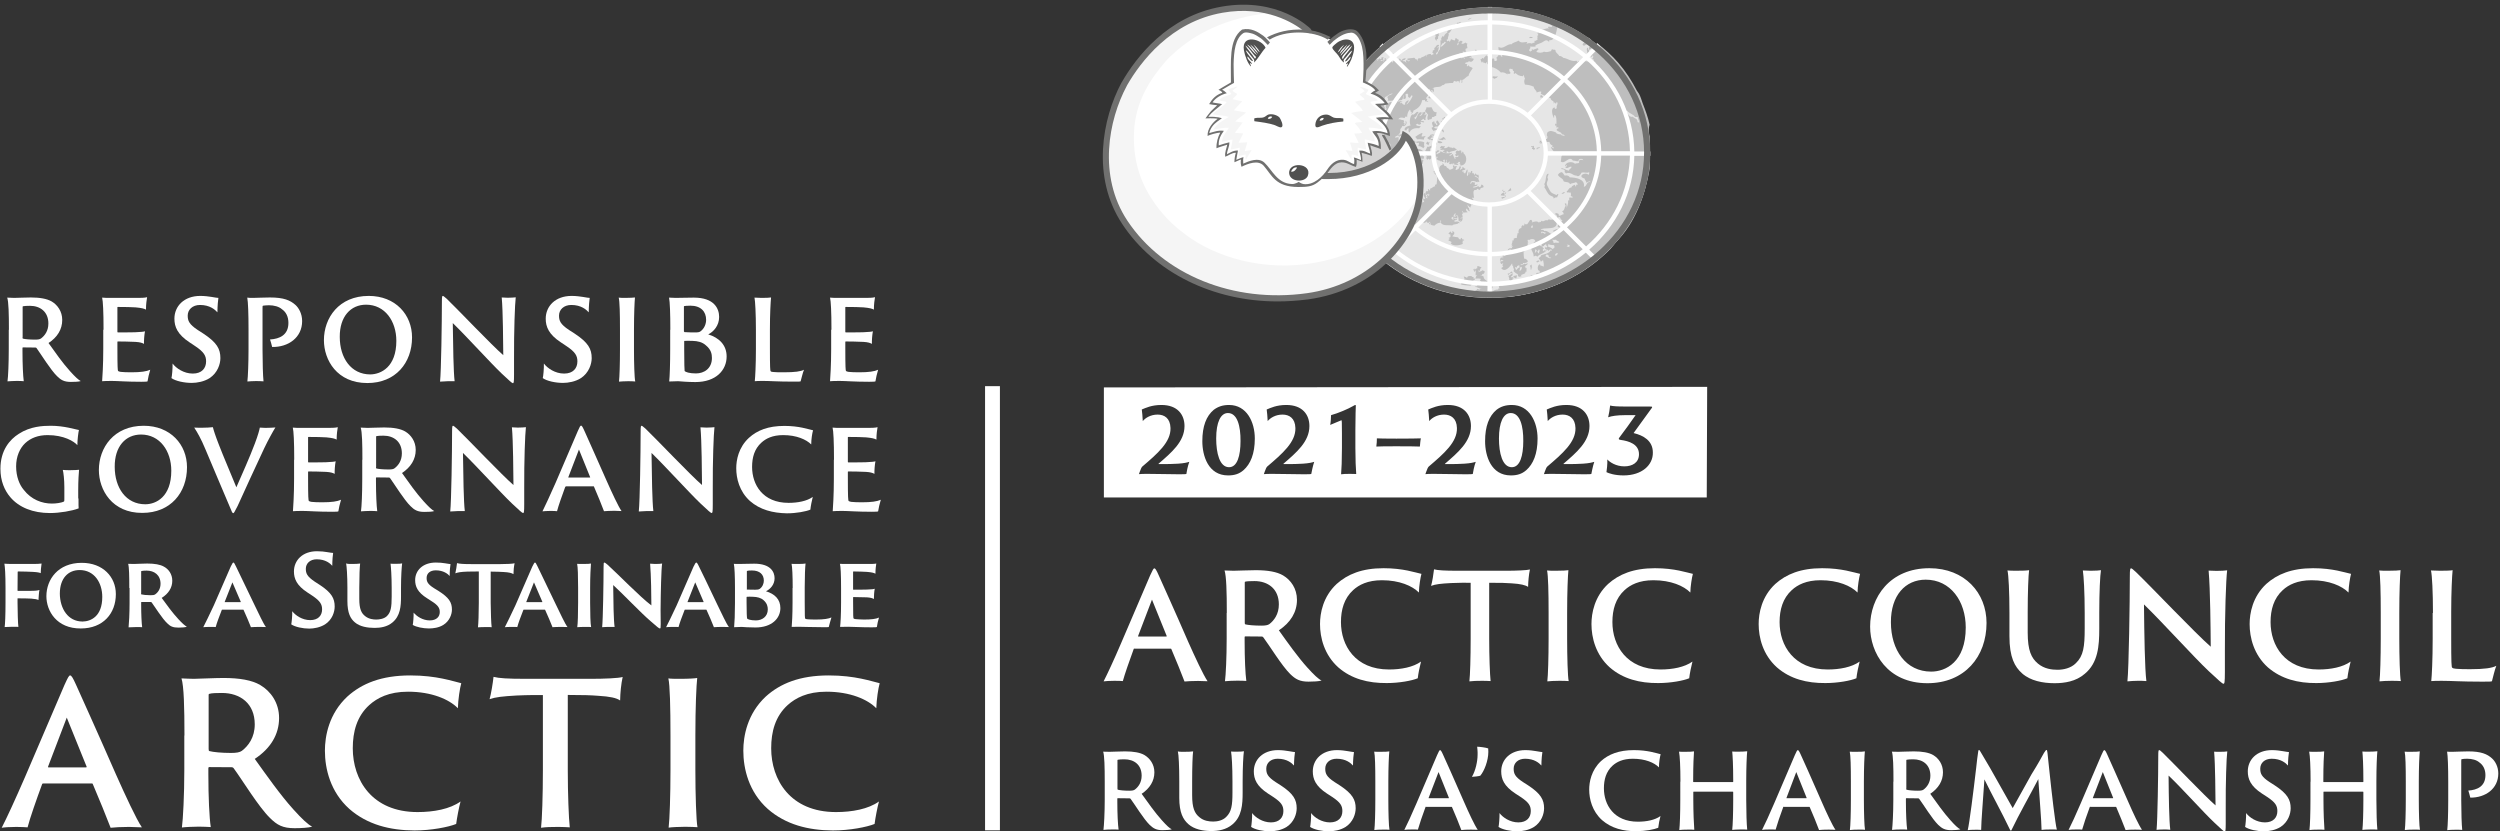 <?xml version="1.0" encoding="utf-8"?>
<!-- Generator: Adobe Illustrator 24.0.0, SVG Export Plug-In . SVG Version: 6.00 Build 0)  -->
<svg version="1.1" id="Слой_1" xmlns="http://www.w3.org/2000/svg" xmlns:xlink="http://www.w3.org/1999/xlink" x="0px" y="0px"
	 viewBox="0 0 1767.4 587.7" style="enable-background:new 0 0 1767.4 587.7;" xml:space="preserve">
<rect x="0" y="0" width="1767.4" height="587.7" fill="#333333" stroke="none"/>
<g>
	<path style="fill:#E6E6E6;" d="M1166.5,107.9c0,56.7-50.7,102.7-113.2,102.7c-62.5,0-113.2-46-113.2-102.7
		c0-56.7,50.7-102.7,113.2-102.7C1115.8,5.2,1166.5,51.2,1166.5,107.9"/>
	<path style="fill:#BEBEBE;" d="M1166.3,96.5v22.8c-3.7,20.6-10.6,38-22.9,50.9c-1.6,1.6-3.2,3.9-4.8,5.7
		c-16.9,17.3-41.9,30.9-73,34.1c-1.8,0.1-4.3-0.3-5.7,0.2h-9.5c-0.3-0.5-1.5-0.1-2.2-0.2c0.1-1-0.4-1.5-0.4-2.4
		c1.3-0.1,1.4,1.2,1.3,1.3c1.2-0.1,3,0.2,3.5,0c-0.5,0-0.7-0.2-0.7-0.6c0.6-0.4,1.5-0.8,2.2-0.4c0.8-1.9,2.2-3.3,5.1-3.2
		c-0.2-1.1,0.7-0.9,1.3-0.7c-1.5-0.6-0.9-3.5,0.9-3.5c0.1,0.7-0.4,0.8-0.2,1.5c0.8,0.1,1.4-0.1,1.8-0.4c0.2-0.9-0.7-0.7-0.4-1.5
		c1.4-1,2.2-0.7,3.1-1.1c0.1,0.5,0.2,1.1,0.9,1.1c-0.1-1.4,1.1-0.7,1.5-1.1c-0.7-0.2-0.6-1.2-1.3-1.3c0.7-0.7-0.4-1.9-0.4-2.8
		c1.4,0,2.1-2,3.3-1.5c-0.6,0.4-0.4,2.6-1.5,1.7c-0.1,1.2,1,1.2,1.5,0.6c0,0.5,0.4,0.7,0.2,1.3h-0.9c1.7,4.4,5.8-1.8,8.4,1.5
		c0-0.3-0.1-0.8,0.2-0.9c2.3-0.4,3.4-2,5.1-3.1c0.6,0.2,1.1,0.5,1.5,0.9c0.9-0.1,0.9-1,1.5-0.2c0.3-0.7,0.7-1.2,1.1-1.7
		c-0.5-0.3-0.7,0.9-0.9,0.2c0-1.1,1.5-0.8,2.6-0.9v-1.3c-2.4,0-1.3-5.4,0.4-4.5c-0.1,0.4,0.3,0.5,0.2,0.9c1.3-0.3,1.4,0.5,2.2,0.6
		c0.4-1.4-0.2-3.2-0.4-4.6c-0.8,0.1-0.6,1.2-1.8,0.9c0-1.2-1.1-1.3-1.3-2.2c0.5-0.8,1.6-1,1.8-2.2c2.5-0.9,5.7-1.1,6.6-3.5
		c-0.1,0.4,1.2,0.4,0.9-0.2c-0.3-0.3-0.8-0.4-1.3-0.4c-0.4,0.4-0.8,0.8-1.3,1.1c-0.3-0.3-0.2-1-0.9-0.9c-1.2,2.7-5.1,2.8-6.8,5
		c-0.3-0.3-0.7-0.6-1.1-0.9c-0.1,0.6-1.1,0.4-1.5,0.7c0.2-3-2.3-4.4-1.5-6.7c0.1-0.3,0.7-0.4,0.9-0.7c0.5-0.9,0.2-2.8,1.8-3.2
		c0.1-2.1-3.7-2.1-4-0.9c-0.2-0.8-0.8,0-1.5-0.2c0.2,0.7,0.1,1.6,0.7,2c-0.4,0-0.7-0.1-0.9-0.2c1.4,1.7-1.1,3.2-1.1,5.4
		c-1.3-0.5-0.5,1.8-1.5,0.9c0.1,2.4,0.1,3.7,0.4,5.2c1-0.3,2.2,0.8,2.6,1.7c-0.1,1.4-2.6,1.4-3.5,1.3c-0.1,0.4,0.2,0.5,0.2,0.9
		c-0.9-0.1-1.7,0-2,0.6c1.2,0.2,2.1-0.3,2.9-1.1c0.7,1,1.8-0.4,2.4,0c-0.3,1.1-1.6,1.3-2.2,2.2c1.1-0.2,0.5,0.6,0.4,1.1
		c0.4,0.2,0.7-0.7,0.9,0c-0.1,1.5,0.2,3.6-0.9,2.2c0.8,1.9-1.8,1.9-2.9,2.6c-0.1,0.7,0.4,0.7,0,1.1c-0.8-0.2-0.9,0.3-1.5,0.2
		c-0.6-0.3-1-0.9-0.9-1.9c-1.4-0.4-2.1-1.4-3.1-2.2c1.3-1.3-0.9-2.5,0-3.7c-1.6,0.3-0.2-1.5-1.1-1.5c-0.9,1.7-5,6.9-7.5,3.1
		c0.3-0.3,0.8-0.5,1.5-0.9c-1-0.5-0.6-2,0-2.6c-0.7,0-0.8,0.7-1.5,0.7c-0.4-0.9-0.6-0.7-0.7-1.8c0.6-0.4,2.2,0.1,2.2-0.9
		c-0.7,0.1-1.1-0.1-1.3-0.4c-0.2,0.4-0.4,0.8-1.1,0.7c0.2-0.9,0-1.4,0.7-2.2c0.8-0.2,1.2,1,1.8,0.2c-0.2-0.4-1.3,0.1-1.1-0.6
		c-0.1-0.6,1.2,0.2,0.9-0.7c-0.2-0.4-1.6-0.8-0.4-1.3c0.2,0.7,0.8,1.1,1.5,1.3c0.8-0.7,1.7-1.4,2.4-2.2c-1.1-0.2-0.7,1-1.8,0.9
		c0-0.3-0.1-0.5-0.2-0.6c0.6-0.5,1.7,0,1.1-0.9c0.6,0.5,1.8,0.3,2.4,0.7c0.2-0.8-1-0.4-1.1-0.9c0.6,0,0.3-0.8,0.9-0.9
		c0.3,0.2,0.6,0.3,1.1,0.2c0-1.2-0.6-0.4-0.9-0.7c-0.3-0.8,1,0,0.7-0.9c-1.2,0.2-1.4,1.3-2.6,1.5c0.2-1.4,1.8-2.1,3.1-1.8
		c0-0.9,0.3-0.8,0.9-1.5c-0.6,0-1,0.9-1.3,0c0.6-0.4,0.5-0.3,0.7-0.9c-0.3,0-0.6,0-0.7-0.2c0.8-0.9,0.5-1.7,0.9-3
		c0.3,0,0.3,0.3,0.7,0.2c0-0.8,0.2-0.6,0-1.3c0.8-0.2,1.6-0.8,2.4-0.4c-0.6-1.2,0.5-1.8,0.2-3.2c0.1-0.3,0.8,0,0.9-0.4
		c-0.3-1.2-0.1-3.3,2-3.5c-0.3-0.9,0.3-1.5,0.7-2c0.3,0.1,0.5,0.3,0.9,0.4c0.9-0.5,0.2-1.2,0.7-2c-0.3,1.3,1.3,0.9,1.8,0.9
		c0.3-0.5,1.5-2,2-3h1.1c0,1,1.1,1.1,0,1.9c1.4-0.8,4.3-1.5,5.3,0.2c0-0.9,0.6-1,1.3-0.6c0-0.4,0.1-0.7,0.4-0.9
		c1.7,1.2,2.4-1.2,4.2-0.2c0.2-0.5,0.7-0.8,1.3-0.9c0.2,0.8,1.8,0.1,3.1,0.2c2.3,1,2.7,3.4,1.3,4.8c-2.3,2.2-8,0.8-10.4,2.2
		c0.3,0.9,2.2-0.4,2.2,1.1c2.2-0.5,3.7,1.3,5.3,2.2c1.2-1.1,1.8,0.4,3.3-0.9v-1.3c-0.9,0.2-1.6,0.8-2.4,0c1.7-1.2,4-1.7,6.6-2
		c-0.1-0.4,0.3-0.5,0.2-0.9c-1.1,0.5-2.8,1-3.3-0.4c0.4-1.4,1.1-2.6,1.8-3.7c0.9-0.3,0.7,0.6,1.1,0.9c-0.2-0.9,0.1-1.4,0.7-1.5
		c-1.3-0.1-1.6-1.2-2-2.2c-0.9-0.2-1.1,0.4-1.8,0.4c-0.2-1.3-0.8-2.5-1.8-2.4c0.2-0.4,0.5-0.7,0.9-0.9c0.5,0.4,1.4,0.2,1.8,0.7
		c0,0.5,0,1,0.2,1.3c1.4,0,1.9-1,3.3-1.1c0.2-1.3-0.7-1.5-1.1-2.2c1.9-0.2,1.5-2.7,2.6-3.7c-0.3-0.5-0.5-1.1-0.7-1.7
		c0.4-0.4,0.4,0.1,1.1,0c0.3,1.3,0.4,2.6,0.2,3.3c0.5-1.7,1.3-3.1,1.1-5.4c0.3-0.1,0.4-0.3,0.9-0.2c-0.2-0.8-0.3-1.8,0.4-2.2
		c0.5,0.7,1,0.2,2,0.2c0-0.8-1.1-0.7-1.5-1.1c0.4-0.5,0.2-1.8,0-2.4c-1.3,0.3-1.4-0.4-2.6,0c0-0.4-0.2-0.5-0.2-0.9
		c1.4-0.6,1.3-2.6,3.3-2.6c0.2-1.2,1.4-1.5,2.4-2c0.7,0.5-0.1,1.1,0.9,1.3c0-1.1,0.3-1.9,1.1-1.1c0.1-1.2-0.5-1.7-1.3-2
		c-1,0.8-3.2,0.5-4,1.5c-0.7-1.8-2.6-1.4-4.2-1.9c-0.8-0.3-0.3-0.9-1.1-1.7c-1-1-2.7-1.6-3.3-3.1c0.6-0.9,1.3-1.7,2.7-1.9
		c0.9,0.5,1.4,1.5,2,2.4c1.8-0.3,3,0.1,3.7,1.3c4.7,0.1,11.1,1.4,9.9,6.7c2.5-0.4,1.6-4.2,4.9-3.3c-0.8-1.2-2.5,0.1-3.1,0.4
		c-0.2-1.3-1-1.9-1.3-3c-5.2-1.3,0-5.1,2.9-2.6c0.2-0.4,0.8-1.5,0.2-1.9c-0.8,1-3.2-0.2-5.3,0.4c-0.3,1-1.1,1.7-1.8,2.4
		c-0.5-0.2-1.7,0.4-1.5-0.4c-2.8,0.4-3.8-2.9-7.7-1.5c-0.2-0.5-0.7-0.6-0.9-1.1c0.6-1.3-0.8-2.2-2-1.8c0.3-0.5-0.9-0.7-0.2-0.9
		c2.2,0.5,2.9,1.4,5.3,1.9c0.1-1.5,1.8-1.3,1.8-2.8c-2-0.5-2.6,2-4.4,0.4c0.3-0.6,1.4-0.4,1.1-1.5c-0.7-0.2-1,1.2-1.3,0.7
		c0.3-3.1,5.3-3.7,7.1-1.7c0.9-0.7,2.1,0.1,2.9-0.9c-0.6-2.2,1.7-2.3,2.9-1.5c-0.3-1.7-3.7-1.4-3.3,0.6c-1.7,0.3-2.3-0.6-4-0.4
		c-2.5-4.1-5.7,3-8.6,0.6c0.5-1.4,0-3.8,1.1-4.6c-1.1-0.2-1.3-0.6-2.2,0c0-0.5,0.4-0.7,0-1.1c-1.4-0.3-2.2-0.1-3.3,0.7
		c0-2.1-1.8-3.2-2.6-5c0.3,0,0.5-0.1,0.7-0.2c0.4,0.4,0.6,0.9,1.3,0.9c0.3-1.3-1.3-0.8-1.3-1.8c0.3,0,0.6,0,0.7-0.2
		c-1.3-0.4-2.2-1.1-2.4-2.6c-1.6,0-2.7,0.6-3.5-1.3c0.5-0.4,0.9-0.9,2-0.7c-0.5-0.8,0-1,0.4-1.5c-1.2-0.6-0.7-1.9-0.4-3.1
		c2-1.9,3.8-0.9,6.2,0c-0.1,1,2.5,1.3,3.5,1.3c0.1,1.1,1.9,0.6,2.4,1.3c0.2-1.2-0.8-1.2-1.8-1.3c-0.4-1.9-2.8-1.8-3.7-3
		c0.3-0.1,0.1-0.5,0-0.7c0.2-0.6,1.3-0.1,1.3-0.9c-0.2-0.8-0.9-0.2-1.5-0.2v-1.5c-0.4-0.1-0.4,0.3-0.7,0.4c0-0.9-0.5-1.2-0.2-1.8
		c0.4-0.1,0.5,1.2,0.9,0.4c0.1-1.6,0.3-5.2-1.1-6.5c-0.9,0.3-0.2,2-0.7,2.2c-0.9-1.6-2.6-7.3,0.7-7.4V77c0.8,0.1,1-0.4,1.5-0.6
		c-0.9-1.1,0.6-2.2,0.4-3.9c-0.5,0.1-0.9,0-1.1-0.2c-0.2,0.4,0.7,0.7,0,0.9c-0.7-0.1-0.7-0.7-1.3-0.9c0.2,0.4-0.3,1.2-0.4,0.7
		c0.7-2.2-2-1.3-2-3.5c-2.5-1.1-5.2-2.1-7.1-3.3c0.3-0.3,0.5-0.8,0.4-1.5c-1.5-0.1-2.2,0.4-3.3,0.7c0.2-1.5-2-2.1-2-4.1
		c-2.1-0.9-3.4-1.3-6.2-1.5c-0.6-1.4-0.8-2.7,0-4.4c-0.6-0.4-0.4-1.9-1.3-2.6c-0.1,0.3,0.2,1.1-0.2,1.1c-2.7-0.2-3.7-0.9-5.1-2.2
		c-0.6,0-0.4,0.7-1.3,0.4c-0.1-0.8,0.1-1.2,0.2-1.8c-1.3,0.2-0.6-1.5-1.5-1.7c-0.3,0.7-0.9-0.3-1.5,0c-0.1,0.2-0.3,0.3-0.4,0.4
		c-0.1,1.4,0.3,1.8,0.9,2.2c-0.3,0-0.2,0.5-0.2,0.9c-1,0.1-1.3,0.3-2-0.2c-0.1,0.4,0.3,0.6,0,0.7c-1.1-0.8-2.8-1.9-4.6-1.3
		c-1.8-2-4.1-3.5-7.3-4.1c-0.5-1.3-3.1-1.5-2.4-3.3c-0.9-0.1-0.5,0.9-1.3,0.9c-0.2-0.4-0.7-0.7-1.1-0.2c-0.1-0.4-0.6-0.4-0.4-1.1
		c-0.8-0.2-0.3,0.9-1.1,0.7c-0.4-1-0.6-1.1-0.9-2.4c1.5,0.2,0.3-0.8,2-0.9c-0.3,0.4,0.3,1,0.4,0.4c-0.1-0.5,1.2-1.6,1.8-2.2
		c0.6,1,2.5,0.7,2.4,2.4c1.5-0.4,1.6,0.3,2.9-0.2c0.2,0.6,0.6,0.9,0.4,1.9c0.8-0.1,1.5-0.1,2-0.9c-1-0.4,0.1-1.4-0.7-2
		c1.3,0.3,0.8-1.2,1.8-1.3h1.3c-0.2,0.9,0.8,1.3,1.3,0.9c-0.3-1.7-1.7-1.2-1.5-3.5c-1.6-0.8-1.4-1.9-1.3-3.3c3.3,2.3,6-2.4,9.3-1.8
		c0.4-1.2,3.5-1.6,4.9-2.6c1.5,2.2,4.5,0.9,6.2,0.9c-0.1,0.6-0.9,0.8-0.4,1.3c0.9-0.5,2.8-0.6,3.8,0c0-1.1,1.2-0.3,1.5-0.7
		c0.4-0.4,0.1-0.8,0-1.3c1.1,0.1,1.6-0.5,2.4-1.1c-0.3-0.4-0.8-2,0-1.1c0.2-0.7-0.2-0.8-0.4-1.1c0.1-0.5,0.7-0.5,0.9-0.9
		c-0.4-0.3-0.5-1-0.7-1.5c0.3-0.1,0.6-0.3,0.9-0.4v0.9c0.8-0.7,3.3-0.7,2.2-2.6c1.8-0.3,3.8-1.6,5.3-0.9c-0.4-0.3-0.9-0.5-0.9-1.1
		c0.9-0.8,2.1,0.4,3.1-0.2c-0.3-0.2-0.7-0.3-0.7-0.9c1.6-0.9,3.3-1.4,4.6-1.1c-0.8,3.2-1.4,12.3-6.2,11.5c-0.1,0.3,0.3,1.1-0.2,1.1
		c-2.2-2.4-3.5,0.1-5.7,0.9c-1.9,0.7-3,0.9-4.2,2.2c0.4-0.1,1,0.4,0.4,0.4c-1.1-0.2-2.4,0.2-3.7-0.2c0.5,1.1-0.6,1.9-0.9,2.8
		c0.5,0.1,0.5,0.7,0.9,0.9c0.4-0.3,0.6-0.7,1.3-0.7c0.1-0.4-0.6-0.9,0-1.1c0.5-0.1,0.2,0.6,0.7,0.6c1.2-0.7,2.9-1,3.7-1.5
		c-0.1,0.4-0.4,0.6-0.7,0.9c0.4,0.2,0.7-0.6,0.9,0c-0.6,0.9-1.3,1-1.5,2c1.7,0.7,4,0.8,5.3-0.2c2,0.7,2.8,0.1,5.1-0.4
		c0-0.7,0.3-1.2,0.9-1.3c0.6,0.7,1.7-0.2,2.2,0.9c-0.2,1.5,2,2.4,2.6,3.9c0.9-0.3,2.3,0.6,2.9,1.3c2.8,0.2,5.8,3,9.3,2
		c0.3,0.6,1.4,1.5,2,1.1c-0.3-0.3-1-0.2-0.9-0.9c1.7-0.1,3.9,0.1,6.2,0.2c2.5,0.2,4.7,1.9,6.4,1.3c-0.6-0.9-2-1.3-1.5-2.6
		c-0.4-0.1-0.9-0.1-1.1-0.4c0.6-0.7,0.5-0.8,0.9-1.7c-0.7,0-0.5-0.9-1.3-0.9c-0.2,0.6,1,0.8,0.2,1.1c-1.2,0.2-1.1-0.9-1.5-1.5
		c-0.2,0.3-0.6,0.5-1.1,0.4c0-1.1,0.2-1.4-0.9-1.1c0.7-1.4-0.7-2.7,0.2-4.1c0.3,0,0.5-0.1,0.7-0.2c-0.4,1.6,0.7,1.8,0.9,2.8
		c1.3-0.6,1-2.7,2.9-2.8c0,0.4,0.5,1.4,0.7,0.9c-0.4-0.2-0.2-0.9-0.4-1.3c-0.7,0.3-0.7,0-1.5,0c-0.3,1-0.8,1.8-2,2
		c-0.5-2.7,0.9-2.3,1.8-2.2c1.5,0.2,2.3-1.5,4-2.4c5.4,4.2,10.5,8.7,14.8,13.7c5.2,6,9.5,12.6,13.2,19.8c0.5,0.9,1.1,1.4,1.5,2.2
		c1.1,1.9,1.8,4.5,2.6,6.7c1.8,4.7,3.7,9.5,4.9,15.2C1165.3,90.7,1165.6,94.3,1166.3,96.5"/>
	<path style="fill:#BEBEBE;" d="M1122.5,26.5c1.1,0.4,2,1.1,2.6,2c-1.7,1.4-3.1,3-5.3,3.9c-0.1-0.4-0.8-0.2-0.9-0.7
		c-0.2-1.2,0.9-1.2,1.5-1.8C1120.9,28.7,1121.4,26.5,1122.5,26.5"/>
	<path style="fill:#BEBEBE;" d="M1103.9,137c0.4-0.6,1.7-1.5,2.4-1.1C1105.9,136.6,1105.3,137.1,1103.9,137"/>
	<path style="fill:#BEBEBE;" d="M1100.4,137.9c0.5-0.1,0.4-1,1.3-0.7c-0.1,1-0.7,1.5-0.9,2.4c-0.7-0.4-2,0.2-2.4,0.9
		c0.1-1.7-1.5-1.7-2.6-2.4c-1.9-1.2-2.5-3.7-4-5.7c0.3-0.9,0.7-1.7-0.2-2.2c1.9-1.8,0.5-7.4,3.1-7.4c0.2,0.9-0.7,1.7-0.7,2.8
		c0,0.4,0.5,0.7,0.4,1.1c-0.2,1.4-1.6,2.8-0.4,4.8c0.7,1.3,1.8,3.7,2.4,4.3C1097.4,136.9,1099.1,137.2,1100.4,137.9"/>
	<path style="fill:#BEBEBE;" d="M1092.3,70c-0.8,1.2-1.6-0.7-2-1.3c-0.7-0.1-0.4,0.6-1.1,0.4c-0.5-0.5-0.2-1.7,0.2-2
		C1090.7,67.8,1091.1,69.2,1092.3,70"/>
	<path style="fill:#BEBEBE;" d="M1090,100.7c0.1,0.7-0.6,1.2-1.1,0.7c0.1-0.4,0.5-0.5,0.4-1.1c-0.4,0.2-0.3,1-1.1,0.9
		c0.7-1,0.2-0.6,0.4-1.8C1089.7,99.3,1089.6,100.3,1090,100.7"/>
	<path style="fill:#BEBEBE;" d="M1087.8,103.9h0.7c-0.1,1.6-1.7,0.4-1.8,1.8c-0.6-0.3-0.4-0.8-0.2-1.3
		C1087,104.2,1088,104.7,1087.8,103.9"/>
	<path style="fill:#BEBEBE;" d="M1087,183.9c0.4,0.4,1.4,0.1,1.3,0.9c-1.2,0.2-1.4,1.4-2.2,0.2
		C1086.2,184.3,1087.5,185.1,1087,183.9"/>
	<path style="fill:#BEBEBE;" d="M1084.5,103.1c-0.4,0.8-0.2,1.6,0.7,1.7c-0.2,0.6-0.4,1.2-1.1,1.3c0.1-1-0.5-0.9-1.1-0.7
		c0.2-0.9-0.2-1,0.7-1.3c0.1-0.4-1.2-0.4-1.1,0c-0.2,0-0.2-0.3-0.2-0.4v-0.4C1082.8,103.7,1083.8,103.1,1084.5,103.1"/>
	<path style="fill:#BEBEBE;" d="M1083.4,189.1c-1.4-0.9,0,1.8-1.3,1.5c0-0.9,0.1-2-0.4-2.4c-0.2-0.9,0.9-0.5,0.9-1.3
		C1083.2,187.6,1082.3,188.4,1083.4,189.1"/>
	<path style="fill:#BEBEBE;" d="M1083.6,26.5c-0.1,0.6-1.4,0.3-2.4,0.4C1081,25.7,1083.2,26,1083.6,26.5"/>
	<path style="fill:#BEBEBE;" d="M1072.2,194.4c0.3,0.7,0,1.7-0.2,2.4c-1.1,0-1.5-0.7-2.2-1.1
		C1070.2,194.4,1071.5,195.3,1072.2,194.4"/>
	<path style="fill:#BEBEBE;" d="M1069.3,192.4c0.2,0.7-0.7,0.3-0.7,0.9c-0.3-0.9-2.1,0.8-2,0.9c-0.3,0.6-0.8-0.4-0.7-0.9
		C1067.9,193.9,1068,190.9,1069.3,192.4"/>
	<path style="fill:#BEBEBE;" d="M1067.8,132.8c0.2,0.6,0.6,1,0.7,1.7c-1,0.6-1.8,0.4-2.9,1.1C1066.2,134.7,1067.2,134,1067.8,132.8"
		/>
	<path style="fill:#BEBEBE;" d="M1064.4,138.5c-1.7-0.3-2.1-0.1-3.5-0.4c0.3-1.1,1.2-1.6,2.2-2c-0.2,0.7,0.8,0.3,0.4,1.1
		c0.6,0,0.4-0.7,0.4-1.3c0.5,0.3,0.4,0.5,1.1,0.2c-0.4,0.7-1.1,1.2-1.8,1.8c-0.2,0.3,1,0.3,0.9,0c1.4,1.4-1.1,2-2,2.6
		c-0.3-0.2-0.7-0.3-0.7-0.9c0.6-0.2,1.4-0.4,2.2-0.4C1064.2,139.1,1064,138.5,1064.4,138.5"/>
	<path style="fill:#BEBEBE;" d="M1064,134.8c0.5,0.4-0.5,1.1-0.9,1.3c-0.3-0.5-0.6-1.2-1.1-1.5c0-0.2,0.2-0.2,0.2-0.4h0.7
		C1061.9,134.7,1063.8,136,1064,134.8"/>
	<path style="fill:#BEBEBE;" d="M1058.7,53.7c0.1,1.5-1.3,1.4-2.2,2c-0.8-0.1-0.8-0.9-1.5-1.1C1055.8,53,1057.1,55,1058.7,53.7"/>
	<path style="fill:#BEBEBE;" d="M1052.3,202.2c2.2-1.9,4.2,1,1.8,2.2c-0.4-0.1-0.9-0.1-1.1-0.4c0,0.4-0.5,1.1-1.8,0.9
		c0.9,0.9,1.7-0.6,2.9,0.2c-0.1,0.2-0.2,0.4-0.2,0.7c-3.2,0.5-5.5,0.5-8.6,0c-0.2,0.1-0.3,0.4-0.4,0.6c-1.2-0.5-1.4-0.1-2.9,0
		c0.5-1,2.1-1,2.4-2.2c0.7,0.1,1,0.5,1.5,0.6c0.3-0.8,1.3-0.5,1.8-0.6c-2.5-0.1-2.6-1.3-5.1-1.3c0.2-0.7,1.5-0.2,1.8-0.9
		c-0.3-0.9,0-1.1,0-2.2c0.7,1.3,2.4,0.4,2.6-0.6c0.2-0.6-0.5-0.4-0.7-0.7c0.2-0.4,0.3-1,0.7-1.3c-1.5-0.4-2.7-0.4-4-0.2
		c0.4-0.9,0.5-2.1,1.3-2.6c-0.2-0.6-0.4,0.6-1.1,0.2c-0.1-1.6,0.4-2.5-0.2-3.5c-0.8-0.1,0,1.3-0.9,1.1c0.2-0.9-1.1-1.7,0-2.2
		c0.5-0.1,0.4,0.3,0.4,0.7c0.7-0.2,0.7-1.1,1.8-0.9c-0.1-0.9,0.4-1,0-1.7c1.5,0,1.7,0.6,3.1,0.9c-0.8,0.6-1.2,1.7-1.5,2.8
		c-0.4-0.7-0.3-0.5-1.1-0.6c0.2,0.2,0.4,0.3,0.7,0.4c-0.1,0.6-0.6,0.8-0.9,1.2c-0.1,0.1-0.1,0.2-0.2,0.3c-0.1,0.1-0.1,0.2-0.1,0.3
		c0-0.1,0.1-0.2,0.1-0.3c0-0.1,0.1-0.2,0.2-0.3c0.8-1.1,3.1-0.6,3.1-1.8c0.5,0.3,1.2,0.4,1.8,0.6c0.3,1.4-0.7,2.5-1.8,2
		c0,0.4,0.3,0.4,0.2,0.9c-0.3,0.3-1,0.2-1.5,0.2c0.6,0.4,1.8,0.2,2.4,0.7c0.1,2,1.5,2.7,2.9,3.5c0.1,0.7-0.1,1.1-0.4,1.3
		c0.3,0.4,0.8,0.6,1.3,0.7C1052.6,201.3,1052.6,201.9,1052.3,202.2"/>
	<path style="fill:#BEBEBE;" d="M1051.9,8.3c-0.4,1-1.4,1.2-2.4,1.5C1049.3,8.4,1051,8.7,1051.9,8.3"/>
	<path style="fill:#BEBEBE;" d="M1047.5,130.4c0.6,0.5,1.5,0.7,1.3,2c-0.6,0.3-1.5,0.4-2.2,0.6c0.6,0.6-0.4,0.7-0.4,1.3
		c-0.6-0.2-1.3-0.4-1.5-0.9c-0.5,0.1-0.6,0.7-1.1,0.9c-3-0.5-1.7,3.4-1.5,5.7c-0.7,0.3-0.2-0.7-0.9-0.4c-0.2,0.1-0.2,0.4-0.4,0.4
		c0,0.5,0.2,0.7,0.7,0.7c0,0.6,0.1,1.2-0.2,1.5c-1-0.2-1.5-0.8-2.2-1.3c-0.4,0.5,1,1.2,0,1.9c0.2,0.7,0.4,0.1,1.1,0.2
		c0.1,0.5,0,0.8-0.2,1.1c-0.6-0.2-1.3-1.6-2.2-0.9c1.1,0,2,1.4,2.4,1.3c0.4,0.6-0.9,1.3-0.7,2.4c-0.6-0.8-1.5-1-2-2.4
		c0,0.4,0.1,2.5,1.1,2.6c-0.3,1.1,0.5,1.3,0.4,2.2c-0.9,0.2-0.8-0.5-1.3-0.6c0.1-0.3,0.2,0,0.4,0c-0.2-0.6-1.2-0.4-1.1-1.3
		c-1.2,0.5-0.2,2.3,0.7,2.6c-0.8,0.3-1.8,0-3.1,0.4c-0.1-0.6-0.7-0.7-0.7-1.3c-1,0.4,0.8,1,0.4,2.2c-0.3-0.1-0.3-0.4-0.7-0.4
		c0.1,1.4,0.5,1.6,0.4,2.8c-0.5-0.4-1.3,0.5-1.5,1.1c0.8,0,0.5-1.1,1.5-0.9c0.1,1.7-0.5,2.7-1.8,3c-0.2-0.7,0.6-0.4,0.4-1.1
		c-0.5,0.1-0.8,0.5-1.1,0.9c-0.8-0.8,0.1-3.8-1.5-4.6c-0.3,0.2-0.7,0.4-0.9,0.7c-0.8-0.1,0.1-1.2-0.2-2.2c-0.6,0.4-0.6,1.3-1.3,1.5
		c-0.3,0.8,1,0.1,0.7,0.9c-0.8,0.3-1.9,0.3-2.2,1.1c-0.2,0.9,1.4,0.6,0.7,1.3c0.5-0.1,0.6,0.1,0.9,0.2c0.2-0.7-0.8-0.3-0.4-1.1
		c1.7-0.1,1.7,0.6,2.9,0c0,0.4-0.3,0.5-0.2,0.9c-0.8-0.1-1.5-0.3-1.1,0.6c-0.5,0.1-0.5-0.4-1.1-0.2c0.5,0.3,0.8,0.3,0.4,1.1
		c1-0.3,3-0.8,3.8,0.9c-0.5,0.1-0.6-0.1-0.9-0.2c-0.7,1.4-3.6,0.5-4.4,1.8c-3.3-0.5-6.5,0.6-8.2-2c0.1-1,0.7-1,0-1.7
		c-0.5,0.2-0.1,1.2-0.2,1.7c-2.1,0.2-3,1-4.4,2.2c-0.7,0.3-0.9-1.4-1.1-0.2c-0.7,0.1-0.5-0.7-1.3-0.4v-1.1c-0.7-0.2-0.4,0.5-0.4,0.9
		c-0.6-0.1-0.6-0.7-0.9-1.1c0.2-0.2,0.5-0.2,0.9-0.2c0.1-0.4-0.1-0.6-0.2-0.9c-0.7,1.3-2,1.3-2.6-0.2c-0.4,0.3-0.4,0.9-0.9,1.1
		c-1.4-0.4-2.2-0.1-2.9,0.7c-0.3-0.3-0.1-1.1-0.7-1.1c0.5,0.5-0.2,2.2-1.8,1.9c-0.3-0.2-0.3-0.8-0.2-1.3c-0.2,0.1-0.1,0.4-0.4,0.4
		c-0.1,0.8,0.7,0.6,0.7,1.3c-0.4-0.1-0.4,0.2-0.4,0.4c-0.7,0.1-0.5-0.9-1.1-0.9c0,0.5,0.4,0.6,0.2,1.3c-0.5-0.2-0.7-0.7-1.3-0.9
		c-0.7,0,0.9,0.8,0,1.1c-0.7,0.1-0.5-0.7-0.7-1.1c-0.6,0.2,0.4,0.8-0.2,1.1c-1-0.2-1.9,0.4-2.4,0c-0.6,0.1,0.3,0.4,0,0.9
		c-0.7,0.1-0.9-0.3-1.3-0.4c0,0.5,0.4,0.6,0.2,1.3c-1.1,0.2-1.5-1-1.3-1.3c-0.9-0.3-1.2-1.1-1.8-1.8c-0.2-0.6,0.5-0.4,0.7-0.6
		c-1.2-0.5-1.4-2-1.8-2.8c0.5-0.2,0.6-0.7,1.3-0.7c0-0.4-0.7-0.1-0.9-0.4v-1.3c0.4-0.1,0.4-0.6,1.1-0.4c-0.5-0.8-0.5-1.2,0-2
		c0.9-0.2,0.5,0.9,1.3,0.9c-1.4-0.9-0.2-4.9,2.2-4.3c0.3-0.6,0.8-1.1,0.7-2.2c0.8-0.2,0.2,1,0.7,1.1c0.2-0.1,0.2-0.4,0.4-0.4
		c0.1-0.8-0.7-0.7-0.7-1.3c1.1-0.2,1.1,0.7,2,0.6c-0.2-0.4-0.8-0.4-1.1-0.6c-0.6-1.9,2.2-0.9,1.5-2.2h0.9c0.1,0.6,0.1,0.8,0.4,1.5
		c0.7-0.6-0.9-1.6,0.2-2.2c0.1-0.4-0.6,0-0.7,0.2c-0.7-0.6,0.9-0.7,0.7-1.5c1.5,0,0.9,1.1,1.1,1.9c0.4,0,0.5-0.4,0.4-0.9
		c0.9-0.1,1.5,0.1,1.5,0.9c1-0.1,0.9-0.8,2-0.4c0,0.8-1.2,0.3-1.3,0.9c0.5,0.7,1.3-0.3,2.2,0c0-0.9-0.5-1-0.7-2.2
		c0.2-0.1,0.4-0.2,0.4-0.4c0.5-0.1,0.3,0.4,0.7,0.4c0.2,0,0.2-0.2,0.4-0.2c-0.6-1-1.1-2.1-1.3-3.5c0.4-0.1,0.4-0.6,1.1-0.4
		c0.5,0.8,0.5,2.3,1.3,2.2c-0.1,0.3-0.3,0.4-0.7,0.4c0.1,0.6,0.6,0.9,1.1,1.1c-0.2-0.2,0.1-1.8-0.4-2c0.3-0.2,0.5-0.6,1.1-0.6
		c0,0.4-0.2,1.1,0.4,0.9c0.5-0.2-0.1-1-0.4-1.1c0.2-0.7,0.6,0.3,0.9,0.2c-0.2-0.3-0.3-0.7-0.9-0.7c-0.7,0.1-0.6,1-1.8,0.7
		c-0.5-0.8-0.1-2.2,0.4-2.6c0.5-0.1,0.6,0.1,0.9,0.2c0.7-0.4,0.1-0.8,0.2-1.7c0.8,0,0.8,0.8,1.3,1.1c0.5,0,0.1-0.9,0.2-1.3
		c1.8-0.4,2-1.6,3.7-1.7c-0.3-0.2-0.2-0.8-0.2-1.3c0.5,0.5,0.7,0,1.1-0.2c0.4-3.4,1.1-5.9-1.5-7.4c0-0.4,0.2-0.6,0.4-0.7
		c-0.2-0.5-1.4,0.1-1.1-0.9c0.8,0.1,1.1-0.3,1.1-1.1c0.5-0.1,0.4,0.3,0.4,0.6c0.6,0,0.5-1.2,1.1-0.6c0.1-0.4-0.6-1.1,0-1.3
		c0.8,0.1,0.3,1.4,0.7,1.9c0.3-0.1,0.2-0.7,0.9-0.4c-0.5-1.8,0.5-3.7,2.4-3.7c-0.3-0.5-0.5-0.4-0.2-1.1c0.9,0.3,1.1,1.2,1.5,2
		c0.4-0.4,0.6,0,1.1,0c0.4,1.7,1.8,1.2,2.4,2.6c1.3-0.3,1.5-0.6,2.6-1.1c0.2-1-0.2-1.2-0.4-1.7c0.7,0.1,0.3-0.8,1.1-0.4
		c0.1,0.4-0.2,0.4-0.2,0.7c1-0.2,1.1,0,2.2-0.2c-0.6,0.8-0.9,1.7-1.1,2.8c1,0,3.1-0.9,2.6-2.6c0.8,0.4,0.4,0.3,1.3,0
		c0,1.2-0.8,1.7-0.9,2.8c0.6-0.3,0.7-1.2,1.8-1.1c0-0.5,0-1.1,0.2-1.3c0.8,0.3,1,1.2,2,1.3c0,1.5-2.5,0.5-2.4,1.9
		c0,0.5,0.5-0.3,1.1,0c-0.5,1.7,1.4,0.4,0.7,2c0.8-0.9,1.1-2.4,1.8-3.5c1.2,1.5-1,3.3,0.2,4.8c0.8-0.6,0.4-2.4,1.1-3
		c1.1,0.5-0.2,1.4-0.2,2.2c0.7-0.3,0.6-2.2,1.5-1.5c-0.1-0.9,0.3-0.8,0-1.5c0.5,0.4,0.5,0.3,1.3,0.2c-0.8,0.5,0.1,1.1-0.4,1.7
		c0.1-0.3,0.8,0,0.9-0.4c-0.1,0.4,0.7,0.6,0.7,1.5c0.5-0.1,0.5-0.8,0.7-1.3c0.5,0.8,1,1.6,2.2,1.1c0,0.9,0.4,1.3,0.4,2.2
		c-1.1-0.2-1.6-1-2.4-1.5c-0.4,0-0.5,0.3-0.9,0.2c1.1,0.6,2.1,1.2,3.1,1.9c-0.6,0.8,0.5,1.3,0.4,2.2c-0.3,0.6-1.6-0.9-1.3,0.4
		c-2.2-0.8-4.6-2.2-5.1,1.1c1,0,0.8-1.2,1.5-1.5c0.7,0.1,0,1.1,0.7,0.2c0.5,0.1,0.5,0.3,0.2,0.6c0.7,0.2,0.3-0.7,1.1-0.4
		c0,0.6-0.4,0.9-0.4,1.5c0.6,0.9,1.4,0.1,2-0.2c0.2,2-2.6,1.1-3.3,2.2c1.3,0.5,3-0.4,4-0.9c-0.1,0.7,0.8,0.5,1.1,0.9
		C1047.1,131.9,1046.9,130.9,1047.5,130.4"/>
	<path style="fill:#E0E0E0;" d="M1044.6,192.7c-0.1,0.1-0.1,0.2-0.2,0.3C1044.5,192.9,1044.6,192.8,1044.6,192.7"/>
	<path style="fill:#E0E0E0;" d="M1044.5,193c0,0.1-0.1,0.2-0.1,0.3C1044.4,193.2,1044.4,193.1,1044.5,193"/>
	<path style="fill:#BEBEBE;" d="M1043.7,35.2c0,0.7,1.2,0.9,0.4,1.7c-0.7-0.4-1.3-0.9-1.5-1.7H1043.7z"/>
	<path style="fill:#BEBEBE;" d="M1042.6,196.8v1.1c-0.9,0.1-1.2,0.8-2,1.1c0.4,1.4-0.1,2.5-1.1,3c-2.2-0.4-5-0.1-6.8-1.1
		c0.4-0.8,0.7-0.3,0.2-1.3c1.3,0.8,1.4,0.1,2.6,0.7c-0.2-0.4-1-0.4-0.9-1.1c0.3-0.3,1-0.3,1.3,0c0.2-1.1-0.7-1.1-1.1-1.5
		c1.1-0.5,0.3-1.2,0-2c0.8-0.5,1.6,0.5,2.4,0.7c0.3-1.7,2.1-1.1,3.1-1.3c0.2,1,0.9,0.5,1.5,0.9c0.1,0.5-0.2,0.6-0.2,0.9
		C1042.2,197.1,1042,196.7,1042.6,196.8"/>
	<path style="fill:#BEBEBE;" d="M1041.3,142.4c0.3,0,0.4,0.1,0.4,0.2c-0.2,1-0.3,2-1.1,2.4C1040.4,143.7,1041.2,143.4,1041.3,142.4"
		/>
	<path style="fill:#BEBEBE;" d="M1041.1,48.3c-1.1,1.7-2.7,3.6-2.9,5.4c-1.9,0.5-2.5,2.3-4.4,2.8c-0.2,0.7,0.5,2.3-0.7,2
		c0.2-0.6,0.5-2.1-0.4-2.2c-0.5,0.1-0.1,1.1-0.9,0.9c-0.1,0.4,0.6,1.1,0,1.3c-0.3-0.6-0.5-1.2-1.3-1.3c-0.5,1-1.9,0.1-2.6,0
		c-0.3,0.6-0.4,1.2-0.9,1.5c-1.4-0.1-3.8,0.2-5.3,0.4c-0.2,0.4-0.7,0.5-0.9,0.9c-0.5,0-0.6,0.4-1.3,0.2c-1.1,2.2-5.4,0.4-6.8,2.6
		c0.2,0.6,0.3-0.5,0.9-0.2c0.1,1.3,0.4,2.4-0.9,2.6c0.3-0.2,0.3-0.8,0.2-1.3c-0.7,0.2-0.6-0.4-1.3-0.2c0.6,0.7,0.6,0.9,0.4,2.2
		c-2.3,0.7,0.1,2.5-0.9,3.9c-0.2-0.4-1-0.3-1.3-0.7c0.8-1.3,1.3-3.9,1.3-5.7c-0.4-0.4-1.4-0.2-1.5,0.2c0.3,0.5,0.7-0.4,0.9,0.2
		c-0.4,0.2-1,0.4-1.1,0.9c0.7-0.1,1.1,0.3,1.1,0.9c-0.3,1.9-1.9,2.4-2.4,4.1c1.1-0.1,1.1,1.5,0.2,1.5c0.4,0.3,1.2-0.1,1.5,0.7
		c-0.9,0.1-1.2-0.4-2.2-0.2c-0.2-0.3-0.3-0.6-0.2-1.1c-0.6,0.2-1.2,0.3-2,0.2c-0.6,3.7-2.8,5.9-6.2,7.4c0.1,1.1-0.6,1.8-1.8,2.2
		c0-0.6,0.8-0.5,0.7-1.3c-1.5,0.5-0.4-1.7-1.5-1.5c-1.2,1.2-1.9,3.4-1.8,5.2c-0.4-0.1-0.4-0.6-1.1-0.4c-0.5,0.1-0.3,1-0.9,1.1
		c-1.4-0.6-3.7-0.6-4.2,0.9c1.6-0.5,1.7,0.8,3.7,0.4c-0.3,0.7,0.3,0.5,0.4,0.9c-0.1,0.4-0.5,0.6-0.4,1.1c1.2-0.1,0.4,1.3,0,1.5
		c1.8-0.1,1.6-1.9,1.3-3c2.1,1.3-0.3,4.8-2.2,3.7c-0.1,1.2-1.2,1.5-1.5,2.6c0.4,2.1-0.3,2.7-1.5,3.7c0.9-0.2,1.8,0,2.6-0.7
		c0,0.2,0.2,0.3,0.2,0.4c-0.6,0.6,0,1-0.7,1.3c-0.6,0.2-1-0.9-1.3-0.2c0.3-0.1,0.8,0.6,0.2,0.6c-0.9-0.2-0.5-1-1.1-1.1
		c-0.3,0.6-1.4,0.5-2,0.9c1.1,0.2-0.5,0.8,0.2,1.1c0.5-0.9,1.5,0,2-0.9c0.5,0.9,0.2,2.5,0.2,3.5c0.8,0,1.2,1.1,1.8,0.7
		c0.1-0.6-0.7-1.4,0-1.8c0.6,0.1,0.8,0.6,1.3,0.9c1.8-2.2,5.2-2.2,7.1-0.4c1.2-0.3,1.8-0.1,1.8,1.3c-1.6,0.1-2.3,1-3.5,1.5
		c-0.2,0.4,0.7,0.7,0,0.9c-0.4-0.4-0.5,0-1.1,0c0.6-1.1-0.9-0.9-1.3-1.1c-0.6,0.4,0.8,1.1-0.2,1.3c-0.7-0.5-0.5-2-1.3-2.4
		c-0.4,0.6-0.4,1.5-1.1,1.7c-0.1-0.2-0.4-0.5-0.4-0.2c0.6,0.2-0.4,0.7-0.4,1.1c-0.3,0-1.7-0.4-1.5,0.2c0.9,0.3,1.5,1,2.9,0.9
		c0.8,1.8-1.8,2.1-2.9,1.1c0.4,0,0.1-0.7,0.4-0.9c-0.7,0.2-0.6-0.4-1.3-0.2c-0.8,0.6-1.5,1.2-2.9,1.1c0,0.7,0.6,0.7,0.4,1.5
		c2.4,0.3,3.3,1.9,4.9,3.1c0.5-0.3-0.2-0.8,0.2-0.9c0.7-0.2,0.8,0.2,1.1,0.4c0.2-0.6,0.7-1,1.1-1.5c0.9,1,0.8,3.3-0.4,3.9
		c-2-0.5-2.7,0.8-5.1,0.2c-0.2,0.3-0.2,0.8-0.7,0.9c-1.7-0.2-2.8-1-3.1-2.6c0.6-0.2,1.2-0.2,1.8,0c-0.6-0.9,0.6-0.7,0.4-1.7
		c-1,0.1-1.1,0.9-2,1.1c0.2-0.7-0.6-0.4-0.4-1.1c1.2-1.6-1.6-2.5-2-3.9c0.7-0.8,1.2-4.2-0.2-3.9c0.3,0.9-0.1,3.2-1.3,3.7
		c0.5,0.8,0.2,1.3,0,2c-1.4-0.3-1.9-1.9-1.8-3.1h0.9c0-1.1-0.9-0.1-1.1-1.1c0.3-0.4,0.8-0.6,0.9-1.3c-0.5,0.2-1.2,0.3-2,0.2
		c0.2-0.6,0.4-1.2,0.7-1.8c-1,0.2-1.4,2.8-2.4,1.5c0.5-0.3,0.6-1.8,0.2-2.4c-0.9,0.1-1.2,0.8-2.2,0.9v-1.3c-3.4-0.7-5.7-3.2-9.3-3
		c-0.3,0.6-0.5,1.2-0.4,2.2c-1.3,0.1-1.5,1.4-2.9,0.9c-0.6,1.2-0.7,2.4,0,3.3c-0.9-0.4-3,2.6-3.5,3.7c-0.2,0.3,0.3,0.7,0.2,1.1
		c-0.2,0.8-1.3,1.5-1.5,2.4c-0.5,2,0.1,3.9-0.4,5.7c-1.4,0.5-2.9-0.5-4.2-0.2c-0.4,1.7-2.5,2.7-2.2,4.3c0-0.2,0.2-0.3,0.4-0.2
		c-0.2,0.7-0.1,0.6,0.2,1.1c-0.4,0.3-0.8,0.6-0.9,1.1c0,0.5,0.6,0.5,1.1,0.4c0.1-0.4-0.3-0.6,0-0.7c1.8,1.7,2.9-0.7,5.3-0.6
		c0.1-0.8,0-1.7,0.9-1.8c0.2,2,2.2,2.1,2.6,3.9c1.6-0.2,1.9,2,3.1,0.9c-0.6,0-1.1,0-1.1-0.7c1.1,0.2,1.4,0.1,2.2,0.2
		c0.5-0.6,1-1.2,1.8-1.5c-0.2-1.7,0.7-2.2,1.5-2.8c0,0.8,0.3,1.3,0.7,1.8c1.1-0.2,1.5-0.2,2.4,0.2c1-1.7,3.5-2,4.9-0.4
		c0.7-0.7,1.3-1.5,2.2-2.4c2.1,1.2-0.4,4.8,1.8,5.7c0.1,0.6-0.5,0.7-0.4,1.3c-0.7-0.6-1.2,0.4-1.5,0.9c0.3,0,0.8-0.1,0.9,0.2
		c0,0.5-0.1,0.9-0.4,1.1c-0.6,0.2-0.4-0.4-0.9-0.4c0,0.9-1,2.1,0,2.6c-0.2,0.3-0.2,0.8-0.7,0.9c-1.4-0.8-1.9,0.9-2.9,0
		c-0.2,0.9-1,1.1-1.5,1.7c-1.2-1.6-2,1-2,1.9c0.8,0.2,1.1-0.6,1.3,0.2c0,0.4-0.2,0.7-0.4,0.9c-0.9,0.1-1.6-0.2-2.2-0.4
		c-0.2,1.2,1.8,0.2,2,1.1v1.1c1.6,1.2,3.6,0.8,5.1-0.2c0.2,0.6,0.3,0.8,0.4,1.1c0.2-0.4,0.4-0.9,0.9-1.1c0.1,0.6,0.8,0.7,0.7,1.5
		c-0.4,0.7-1-0.2-0.7,1.1c-0.5,0.2-0.9,0.4-1.3,0.7c0.3,1.2-0.5,1.4-1.1,1.7c0.1,1.7-1.5,2.3-2,3.2c-0.3-0.1,0-0.8-0.4-0.9
		c-0.1,1-1.2-0.1-1.3,0.4c0.8,0.3,0.9,2.2,0.2,2.8c-0.3-0.1,0-0.8-0.4-0.9c0.3,0.9-0.6,0.5-0.7,1.1c1.1,1.4-0.6,4.5,1.1,5.4
		c-0.3,0.4-0.7,0.7-1.3,0.9c-0.5-0.3-0.7-2-1.3-1.3c0.3,0.5,1,0.6,0.9,1.5c-0.2,0.4-1.3-0.1-1.1,0.7h1.3c0.5,1.2,0,2.2-1.1,1.9
		c-0.3,0.6,0.6,1.1,0,1.3c-0.1-1.1-1.1-0.2-1.8,0c-2.2-0.9-2.5-3.4-5.1-3.9c-0.5-0.6-1-1.6-0.9-2.2c-0.1,0.4-0.4,0.5-0.9,0.4
		c-0.8-3.6-3.5-6.8-4-9.3c-3.5,0.4-4.9-4.2-8.2-4.8c0,0-0.1,0-0.1,0c0,0,0.1,0,0.1,0c0.3,0.1-0.1,0.7-0.4,0.6
		c-0.3-0.3-0.5-0.6-1.1-0.7c-2.4-7.2-4.3-14.9-4.6-24.1h-0.2v-10.2c0.5-1.8,0.1-4.4,0.7-6.1c2.6-22.4,11.4-38.7,23.2-52.2
		c0.4,0.8,0.8-0.4,1.3-0.2c0.2,0.2,0.5,1.5,0.9,0.9c-0.5-0.2-0.1-1.2-0.2-1.8c1.2,0.1,1.2-0.7,2,0c-0.1-0.8,0.7-0.8,0.9-1.3h0
		c0.6,0.1,1,0.4,1.5,0.6c0.3-0.8,0.8-1.4,1.8-1.5c-0.1,1.3,0.3-0.1,1.1,0.2c-0.5,0.5-0.4,1.7,0.2,1.3c-0.6-0.8,0.7-1.5,1.1-1.9
		c0,0.7,0.7,0.6,1.3,0.7c0.1-0.5-0.4-0.5-0.2-1.1c0.7,0.1,0.9-0.4,1.8-0.2c-0.6,0.6-0.6,0.6-0.4,1.7c-1,0.8-1.9,0.1-2.4,0
		c0.4,0.3,1.1,0.6,0.7,1.1c0.8-0.3,1.8-0.9,2.2-0.5c0.1,0.5-0.6,0.2-0.7,0.7c0.9,0.1,1-0.6,0.9-1.5c0.3,0.1,0.4,0.3,0.9,0.2
		c0.3-0.8-0.9-0.1-0.9-0.7c0.3-0.2,0.8-0.2,1.3-0.2c-0.3,0.4,0.3,1,0.2,1.3c0.9-0.7,1.7,0.7,1.8,1.5c-0.1-0.7,0.3-0.9,0.7-1.1
		c0.4,0.8,0.4-0.1,1.3,0c-0.1,0.8,0.2,1.1,0.7,1.3c-0.2-2.5,3.6-0.1,4.9-2c-0.3-0.1-1.1-0.7-0.4-0.9c0.6,0.2,1.3,0.4,1.3,1.1
		c-0.6-0.1-0.8,0-0.4,0.4c0.5-0.4,2-0.6,2.4,0.7c0.5-1.2,1.7,1.2,2.2,0.7c-0.6,0-1-1.3-0.4-1.7c1-0.1,1.2,0.6,1.8,0.9
		c0-0.4,1.1-0.7,0.4-1.1c-0.7,0.9-1.7-0.3-1.5-0.9c2-0.5,2.6-0.2,4.9-0.7c0.8,0.3,0.8,1.8,2,1.1c0.6,0.3-0.4,0.9,0.2,1.1
		c0.5-0.3,0.3-1.3,0.7-1.7c0.8,0,1-0.4,1.3,0.2c0.9-1.5,2.7-1,3.7-2.4c0.6,0,0.3,0.8,0.9,0.9c0.2-0.6-0.3-0.6-0.2-1.1
		c1.1-0.2,1.5-0.9,3.1-0.7c0.3,0.1,0,0.8,0.4,0.9c0.2-0.8,0.8-0.2,1.5-0.7c0.2-0.9-0.5-1-0.9-1.3c0.3-0.4,0.6-0.7,0.4-1.5
		c0.9,0.2,0.8-0.5,1.3-0.6c0.1-0.5-0.4-0.5-0.2-1.1c1.3-0.4,1.1-2.4,3.1-2.2c0,0.3,0.3,0.3,0.2,0.7c0,0.6-1.9,0.6-1.1,1.3
		c0.3-0.3,0.8-0.5,1.1-0.2c-0.6,1.4-0.4,3.5-2,3.9c0.1,0.4-0.3,1.3,0.4,1.1c1.1-0.7,1-2.7,2.2-3.3c0.4-3.1,0.7-4.3,0.4-6.7h0.9
		c-1-1.3,0.4-2.4,0.7-3c0.7-0.3,0.2,0.7,0.9,0.4c0.3-1.4,1.2-2.3,2.4-2.8c-0.7-1.3,2.5-4.2,4-3.3c-1.3,1.1-1.7,3.1-3.3,3.9
		c1.1,1.1-0.9,2.6-0.2,4.1h-0.9c0,0.7,0,1.3,0.4,1.5c0.2-0.5,1-0.3,1.3-0.7v0.9c1,0,0.9-1.2,1.3-1.8c1.1,0.4,1.7,0.8,2.6,0.9
		c0.6-0.2,0.2-1.6,0.9-1.7c0.5,0.3,1.5,1.4,2,1.1c0.1,1.8-1.5,3-1.1,4.4c-0.1-0.9,1-0.7,1.1-1.5c-1.2-1.1,0.9-1.6,1.5-2.2
		c0.4,0.4,1,0.5,1.3,0.9c-0.5,0.6-0.9,0.6-0.9,1.3c1.3,0.4,2.2-0.4,3.1-0.9c-0.2,0.9,1.1,0.4,1.1,1.1c-0.8,1,0.1,1.7,0,3
		c-0.8-0.2-0.6,0.5-1.3,0.4c-0.2,0.9,0.4,2.1,0,2.4c-0.6-0.1-2-0.8-2.2,0c0.3,0,0.5,0.1,0.4,0.4c-1.1,0.7-1.7,0.5-2.6,0.2
		c0.4,1,0.9,1.9,1.8,2.4c-0.1,0.5-1.4,1-0.4,1.3c0.4-0.4,1.2-0.3,1.5-0.7c0.2,0.3,0.4,1.6,0.9,0.9c-0.2-0.5-0.8-1.6-0.4-2
		c0.7,0.1,1,0.6,1.5,0.9c0.7-0.4-0.7-0.8,0-1.1c1.2,0.1,1.7-0.4,2.9-0.2c-0.1,0.9,0.9,0.8,1.1,1.5c-0.4,0.6-1.6-0.5-1.8,0.4
		c1,0.3,2.6,0.4,3.1,0.7c-0.4,1.8-2.2,2.8-3.5,1.5c-0.3,1.7-2.5,0.2-2.6,2c0.6,0.1,1.3,0.1,1.5,0.7c-0.1,0.4-0.6,0.7-0.2,1.1
		c0.8,0.1,0.6-0.7,1.3-0.7C1038.4,47.5,1040.5,47.1,1041.1,48.3 M953.5,98.5c-0.6-1.1,0.3-2.6,0-3.3
		C953.2,95.9,951.7,98.4,953.5,98.5"/>
	<path style="fill:#BEBEBE;" d="M1040.6,12.6c-0.8,0.6-2.3,1.4-2.9,1.5C1038.2,13.1,1039.3,12.8,1040.6,12.6"/>
	<path style="fill:#BEBEBE;" d="M1035.1,169.6c0.2,0.8-0.9,0.3-1.3,0.4c1,0.5-0.1,1.1-0.4,1.5c0.2,0.6,0.3-0.5,0.9-0.2
		c-0.2,0.3-0.3,0.6-0.2,1.1c-2,1.2-6.7,1.7-8.4-0.2c-0.2-0.7,0.3-0.7,0.7-0.9c-0.6-0.6-1.6-0.9-2.4-1.3c-0.2-0.8,0.8-0.5,0.9-1.1
		c-0.1-0.4-0.9-0.2-0.7-0.9c1.8,0.2,1.3-1.9,0.9-2.8c-0.3,0-0.2,0.4-0.2,0.6c-0.4,0-0.3-0.6-0.9-0.4c0.2-0.9,1-1.1,1.3-1.7
		c0.6,0,0.6,0.5,0.7,1.1c0.3-0.2,0.6-0.3,1.1-0.2c-0.1-0.4-0.6-0.4-0.4-1.1c0.7,0,0.9,0.4,1.3,0.6c0.6,1.6-0.8,2-1.3,3
		c1.8,0.4,2.7,0.5,4.2,0.7c0,1,1,1,1.3,1.7c0.4-0.3,0.4-1.2,1.1-1.3c0.3,0.2,0.5,0.6,0.4,1.1C1033.9,169,1034.8,169.3,1035.1,169.6"
		/>
	<path style="fill:#BEBEBE;" d="M1034.7,108.5c3,2,2.5,8.6-2.2,8.5c-0.5-0.4,0.5-1.3-0.7-1.3c-0.2-0.7,0.6-0.4,0.4-1.1
		c-0.2-0.6-0.6,0.3-0.9-0.2c-0.5,0-0.5,0.6-0.4,1.1c-0.5,0-0.6-0.4-1.3-0.2c0.5,0.4,1.1,0.7,1.5,1.1c-0.9,0.6-2.4-0.1-3.3-0.2
		c-0.2-0.6,0.4-0.4,0.4-0.9c-0.7,0-0.8,0.8-1.3,0.2v0.7c-0.5,0.1-0.4-0.3-0.4-0.7c-0.6,0.6-1,0.8-2,0.4c0.1-0.8,0.2-0.8,0.4-1.8
		c-0.8,0.2-0.8,1.2-1.8,1.1c-0.1-0.6-0.9-1.9,0-2.2c-0.2-0.6-0.3,0.5-0.9,0.2c0.2,0.4,0.1,1.1,0.4,1.3c0,0.5-0.7,0.4-1.3,0.4
		c-0.3-0.6,0.5-1,0-2c-0.6-0.2-0.6,0.3-1.1,0.2c-0.1,0.7,0.7,0.5,0.4,1.3c-0.6,0.2-1.5,0.2-1.5-0.7c-0.1,0.4-1.1,0.8-0.9-0.2
		c-0.8,0.4-1.9-0.6-2.6-0.9c-0.2-0.8,0.5-0.8,0.7-1.3c0.1-0.6-0.4-0.4-0.4-0.9c-0.7,0.5-0.5,1.9-1.5,2.2c-0.8-0.1-1.1-0.8-1.8-1.1
		c0.1-0.7,0.8-1,0.9-1.8c-0.1-0.3-0.5-0.2-0.9-0.2c0-0.8,0.2-0.6,0-1.3c0.5-0.1,0.3,0.4,0.7,0.4c-0.2-0.9-0.8-1.4-1.1-2.2h1.1
		c-0.1-0.8,0-1.4,0.2-2c1.5-0.2,1.4,1.2,1.1,2.2c-0.1,0.5,1-0.1,0.7,0.6c0.7,0,0.8-0.6,1.1-1.1c0.4,0.3,1.1,0.2,1.3,0.6
		c-0.6,0.8-3.1,1.3-1.8,2.6c0.6-1.4,2.6-0.7,2.4-2.4c2.9,1.6,5,1.8,8.2,1.1c0.1,1.4-1.6,1-2,2c0.2,0.5,0.7-0.8,0.9,0.2
		c0.6-0.4,1-1.1,1.8-1.3c0,1.6,1.1,2.1,1.3,3.5c0.3-0.1,0.3-0.4,0.7-0.4c-0.1-0.3-0.7-0.2-0.4-0.9c0.6-0.2,2.6,0.4,2.2-1.3
		c-0.8-0.1-0.6,0.8-1.3,0.7c-0.6-0.2-0.9-0.7-0.9-1.5c0.5,0.1,0.6-0.1,0.9-0.2c-1.5-0.8,0.1-3.3,1.5-2c0.5,0,0.7-0.2,0.7-0.6
		c0.5-0.1,0.5,0.4,1.1,0.2c0.1,0.8,0,1.2,0.4,2c0.4-0.3,0.3-1,0.7-1.3C1034.4,107.6,1034.8,107.8,1034.7,108.5"/>
	<path style="fill:#BEBEBE;" d="M1032.7,15.5c-0.2,1.6-2.2,1.4-3.1,2.2c-0.1-0.8,0.5-1.1,0.7-1.7
		C1031.7,16.4,1031.5,15.5,1032.7,15.5"/>
	<path style="fill:#BEBEBE;" d="M1029.8,152.4c0.8,0.3,0.6,1.1,0.4,2c-0.1-0.1-0.9-0.5-0.9,0c-0.1-0.7-1.9-0.3-1.3-0.2
		c-0.1,0.3-0.6,0.2-0.9,0.2C1027.2,152.9,1029.4,153.5,1029.8,152.4"/>
	<path style="fill:#BEBEBE;" d="M1027.6,104.1c0.9,0.3,1.2,1.3,2.4,1.3c-1.2,1.9-4.3,0.9-5.5,2.6c-0.6-0.3-0.8-0.9-1.5-1.1
		c-0.5,0-0.1,0.8-0.2,1.1c-1.3,0.4-2.5-0.5-3.1-1.5c0.8,0.1,1,0.3,1.5-0.2c-0.2-0.9-2.1,0-2.9-0.4c-0.1-0.9,1-0.6,1.1-1.3
		c-0.5,0.1-0.8,0.4-1.5,0.2c0.2-0.8,0.7-1.3,1.3-1.7c0.8,0.5,1,0.3,2.2,0.2c0.1,0.8-0.4,1-0.7,1.3c1.5,0.7,2.8-0.6,3.7-1.1
		c0,1.3,2.2,0.4,2.6,1.3C1027.5,104.7,1027.6,104.5,1027.6,104.1"/>
	<path style="fill:#BEBEBE;" d="M1028.7,16.8c1.2,1-1.1,2.7-2.4,2.6c0-1.1,2.1-0.3,1.5-2C1028.4,17.5,1028.8,17.3,1028.7,16.8"/>
	<path style="fill:#BEBEBE;" d="M1022.1,98.7c-0.7,0.2-1.9-0.9-1.8,0.4c-1.3-0.2-2.9-0.1-3.3-1.1c2.3,0.8,2.4-1.3,4-1.1
		C1021,97.9,1022.1,97.8,1022.1,98.7"/>
	<path style="fill:#BEBEBE;" d="M1021.5,82.6c-0.1,0.4,0.2,0.4,0.4,0.4c-0.6,1.3-0.4,2.9-0.4,4.1c-1.3-0.3-1.1,0.4-2.4,0
		c0.1-0.6-0.5-0.7-0.4-1.3c0.4,0,0.5-0.3,0.9-0.2c0,0.2-0.3,0.2-0.4,0.2c0.2,0.2,0.1,0.6,0.4,0.7c0.5-0.4,0-1.7,0.7-1.9
		c0-0.3-0.4-0.2-0.7-0.2c0.2-0.2,0.2-0.5,0.2-0.9c0.7-0.2,0.7,0.3,1.1,0.4c0.1-0.5-0.1-0.8-0.4-0.9
		C1020.5,82.7,1021.1,82.7,1021.5,82.6"/>
	<path style="fill:#BEBEBE;" d="M1019.9,91.3c0.6,0.5,0.9,1.3,0.9,2.4c-0.6-0.3-1.1-0.8-1.5-1.3C1019,91.6,1020.1,92.1,1019.9,91.3"
		/>
	<path style="fill:#BEBEBE;" d="M1018.8,92c0.1,0.5-0.4,0.5-0.2,1.1c-0.9,0.1-1-0.5-1.1-1.1c-1.4,0.5-2.4-0.7-4,0.7
		c-0.4-0.9-1.5-1.1-1.3-2.6c0.5-0.5,0.7,0.2,1.1-0.2c-0.5-1.6-2.1-3.8,0.7-4.1c0.1,0.5,0.3,0.8,0.2,1.5c0.3,0,1.3-0.4,1.1,1.1
		c0.7,0.1,1-0.2,0.9-0.9c-0.7-0.1-0.7-1-1.1-1.3c0.2-0.4,0.9-0.3,0.7-1.1c1.3,0.3,1.3,1.9,2.2,2.6c0,1.1-1.6,0.6-1.3,2
		c-0.3-0.8-1.2,0-2.2-0.2c-0.3,0.2-0.4,0.6-0.7,0.9c0.6,0.2,2.4,1.1,2.4,0c0.7,0.5,1.1,1.1,2.2,0.7
		C1018.5,91.8,1017.7,92.4,1018.8,92"/>
	<path style="fill:#BEBEBE;" d="M1019.7,100.9c-0.8,0.5-2.3,0.5-3.1,0c-0.2-0.7,0.2-0.8,0.2-1.3
		C1017.9,99.9,1019.4,99.9,1019.7,100.9"/>
	<path style="fill:#BEBEBE;" d="M1017.3,23.3c0.1,1.3-0.6,1,0,2c-1.1,0.3-0.4,1.2-0.7,2.2c-1.1,0.1-0.9,0.6-1.1,1.3
		c-0.5,0.1-0.5-0.4-0.2-0.4c-0.5-0.3-0.8-0.8-0.9-1.5c0.5-0.7,0.4-1.3,0.9-1.7c-0.1-0.3-0.3,0.1-0.7,0c0.1-0.6-0.5-0.7-0.4-1.3
		C1015.1,24,1015.5,23.2,1017.3,23.3"/>
	<path style="fill:#BEBEBE;" d="M1015.7,100.9c0.2,1.8-1,1.2-0.9,2.6c-0.4,0-0.5-0.3-0.9-0.2c0-1.4,0.7-1.7,0.2-3
		C1015.1,100,1014.9,101,1015.7,100.9"/>
	<path style="fill:#BEBEBE;" d="M1015.7,79.4c-0.4,1.1-0.3,1.6-0.4,2.6c-1.3-0.2-1.2,1-2.6,0.7c-0.5,0.2-0.3,1.1-0.7,1.5
		c-0.9,0.1-1.8,0.2-2.2,0.7c-1.2-0.4-0.6-2.9-0.2-3.7c-0.6-1-1.4-1.8-2.2-2.6c0.4-0.9,1-1.7,1.1-2.8c1.6,0.3,1.8,0.1,3.5,0
		C1013.1,77.3,1012.8,79.3,1015.7,79.4"/>
	<path style="fill:#BEBEBE;" d="M1015.3,95.7c-0.9,0.9-1.4-0.3-3.3,0.2c0.1,0.9,1.5,0.4,1.5,1.3c-0.6-0.4-2,0-2.2,0.7
		c0.3,0.7,1.5,0.4,2.4,0.4c-0.2,0.4-0.5,0.7-0.9,0.9c-1,0.2-1-0.6-1.8-0.7c0.4,0.9-1.7-0.4-2-0.9c0.6-1,2.2-1,2.2-2.6
		c0.2,0.2,0.3,0.4,0.4,0.7c0.4-0.1,0.5-0.4,0.4-0.9C1013.1,95.2,1014.6,95.1,1015.3,95.7"/>
	<path style="fill:#BEBEBE;" d="M1012,103.1c0.1-1.1,0.9-2.5,2-2c-0.3,1.9-1.3,3.2-2.9,3.9c-0.7,3.6,2.2,5.2,0.2,7.6
		c-0.6-0.2-0.6,0.3-1.1,0.2v-0.6c-0.8-0.1-0.6,0.8-1.3,0.6c-0.7-0.6-0.7-1.5,0-2.2c-0.1-0.5-0.6,0.3-0.9-0.2c0.2-0.9-0.7-1.7,0.2-2
		c-0.1-0.5-0.3,0.3-0.7-0.2c0.2-0.6,0.5-1.1,0.9-1.5c-0.7-0.1-0.4,0.6-1.1,0.4c0.8-1.2,1-1.7,1.8-3.5
		C1010.3,104.2,1010.8,103.2,1012,103.1"/>
	<path style="fill:#BEBEBE;" d="M1010.7,100.2c0,0.7-0.8,1.4-0.7,2.6c-0.5-0.6-1.3-0.7-1.8-1.3c0.2-0.7,0.7-1.2,1.3-1.5
		c0,0.4,0.3,0.5,0.2,0.9C1010.1,100.7,1010.4,100.5,1010.7,100.2"/>
	<path style="fill:#BEBEBE;" d="M1007.1,81.5c0.7,0,0.5-1,1.5-0.7c-0.2,1.5-1.3,2.5-0.7,4.1c-1.4,0.1-1.1-0.4-1.5-0.9
		c-0.9,0-0.7,1.1-1.8,0.9c-0.1,1.3,2.4,0.1,2.2,1.5c-0.5,0.4-1.6-0.2-2.2-0.4c-0.2,0-0.2,0.2-0.4,0.2c-0.1,0.7,0.7,0.5,0.4,1.3
		c-0.4,0.2-0.7,0.5-1.1,0.7c-0.6-0.1-1-0.3-1.3-0.7c-0.7-0.1-0.5,0.7-1.3,0.4c0.5,1.5,2.5,0.9,3.5,1.5c-0.2,0.6-0.9,0.7-1.1,1.3
		c-2.9-0.5-6.1,0.6-6.8,3c-1-0.5-1-2-0.4-2.8c0-0.5-0.6,0.3-1.1,0c-0.4,0.3-0.6,0.8-0.7,1.3c-0.6,0.3-0.9-0.6-1.1,0
		c-1.1-2.3,2.4-3.2,4-3.5c-1-2.3-0.5-6.2,1.1-7.8c2.1,0.8,2.6-2.6,4.6-1.7c-1.1,1.3-1.2,3.4-3.1,3.9c0.2,0.4,0.6,0.5,0.4,1.3
		c2-0.4,1.5-5.5,4.8-5c0.3,1.8-1.3,1.6-1.5,2.8c1-0.6,2.4-0.7,2.2-3c1,0.6,0.6,0.1,1.5-0.2C1008.6,80.1,1007,80.1,1007.1,81.5"/>
	<path style="fill:#BEBEBE;" d="M1007.1,104.1c-0.4-0.4-0.6,0.1-0.7,0.7c-1.4-0.8-1.9-1.5-3.7-1.5c0-0.8,0.9-1.6,0.2-2.4
		c-0.7-0.2-0.6,0.4-1.3,0.2c0-0.4-0.6-0.3-0.4-0.9c2.1-0.6,4-0.3,5.7,0.4C1006.6,102.7,1006.8,102.8,1007.1,104.1"/>
	<path style="fill:#BEBEBE;" d="M1008,96.1c-0.8,0.9-1.4,1.2-1.3,2.6c-2.3-0.3-2.8-0.3-4.9-0.2c-0.3-0.7-0.8-1.2-1.3-1.7
		c1.4-1.1,3-2.1,4.8-2.8c1,0.5-0.6,1.4-0.2,2.6C1006.1,96.4,1007.1,96.3,1008,96.1"/>
	<path style="fill:#BEBEBE;" d="M1006.7,110.7c-0.1,0.9,0,1-0.2,1.5c-1.1,0-2.4-0.2-2.6,0.6c-0.7-0.8-1.5-0.2-2.2-0.9
		c-0.3,0.1-0.5,0.3-0.4,0.6c0,0.5,0.9,0.1,1.3,0.2c0.1,0.5,0.8,1.6,0,1.8c0.2,0.6,0.6-0.3,0.9,0.2c0.1,1.2-1,1.9,0,2.8
		c-0.6,0.8-1.5,1.3-2.2,1.9c0.6,0.7,0.4,0.8,0.7,1.5c-0.3,0.3-0.9,0.3-0.9,0.9c-0.7,0-1.6,0.1-2-0.2c-0.2,0.6,1.1,0.3,0,1.1
		c0,0.8,1.5,0.8,0.9,1.5c-0.7,0.1-0.9-0.3-1.3-0.4c0.9,0.9-0.1,2.3-1.1,1.8c-0.2-0.8,0.3-0.8,0.2-1.5c-0.8,0.9-0.8,2.7-1.8,3.5
		c-0.6-0.5,0.4-1.2,0.2-1.9c-1.1,0.6-0.8,2.5-2.4,2.6c0,0.5,0,1-0.4,1.1c0.9,1.3,0.8,4-1.5,2.6c-0.2,0.7,0.5,0.4,0.9,0.4
		c-0.3,0.6,0,1.8-1.1,1.5c0.7,0.7,0.6,2.4-0.9,2.2c-0.4-0.4,0.1-0.4,0-1.1c-0.7,0.4-0.3,0.8-0.2,1.5c-0.5-0.1-0.5,0.4-1.1,0.2v-1.3
		c-0.7-0.3-0.8,0.1-1.8,0c0-0.3-0.1-0.4-0.2-0.4c0.1-0.8,0.8-1.1,1.3-1.5c-0.2-0.6-0.8,0.4-1.1-0.2c-0.1-0.7,0.7-0.5,0.4-1.3
		c1,0.3,0.7-0.6,1.5-0.4c-0.9-0.1-0.8-1.3,0.4-1.1c-1.6-0.4,0.5-2-0.4-3c-1-0.2-0.4,1.2-1.3,1.1c-0.6-0.5,0.2-1.2-0.2-1.5
		c0.1,2.1-1.4,3.2-2,5.2c-0.5,0.1-1.1,0.4-1.5,0c0.2,1.2-1.3,2.5-1.3,3.5c-0.8-0.5-0.7-0.7-1.8-1.1c0.2-1.5,1.1-2.2,1.8-3.2
		c-0.2-0.6-0.7,0.1-1.1,0c-0.1-0.7,0.6-0.6,0.7-1.1c0-0.7-0.6-0.7-0.4-1.5c-0.3,0.4-1.3,1.7-0.4,2c-0.6,0.3-0.8,1-1.3,1.3
		c0,0.4,0.6,0.3,0.4,0.9c-0.6,0.7-1.2,1.3-2,1.7c0.1-1.8,0.6-2.9,0.4-5.4c1.4-0.4,0.5-1.7,0.2-2.6c0.6,0.6,0.7-0.5,0.9-1.1
		c0.4,0.8,0.9,0.1,1.5,0c-0.3-0.3-0.2-1.1-0.2-1.8c1.3-0.1,0.8-2.6,2-2.2c-0.8-1.2-1.2-2.6-2-3.7c0.8-0.4,1.1-1.2,2.2-1.3
		c0.1,0.5,0.5,0.8,0.9,1.1c-0.9,1.6-0.7,4,1.1,4.6c0.3-0.7,0.6-1.5,1.8-1.3c0.4,0.8,1.2,1,0.7,2.2c-0.9,0-1.1,0.6-1.8,0.9
		c0.3,1.1,1,2.1,2,3.1c0.2-1-0.9-0.7-0.7-1.8c0.6-0.9,1.2-1.9,1.8-1.7c0.1-0.6-0.3-0.7-0.9-0.6c0.2-1.6,2.9,0,4.2-0.9
		c-0.7-1.8,1.7-1.9,1.5-3.9c0.5-0.1,0.4,0.3,0.4,0.7c0.9,0,0.3-2.1,1.3-1.3c0.2-0.9,0.2-1.1,0-2c0.8,0.7,1.1-0.5,2-0.4
		c0-0.5-1.1-0.6-1.3-0.2c0.3-1,0.2-2.8-1.6-2.2c1-2.5,0.8-6.2,4-6.5c-0.2,0.2-0.3,0.6,0,0.7c0.7-0.3,0.8-1.3,1.3-1.7
		c3.7-0.8,5.9,1.3,6.6,4.1c-1,0-1.6-0.5-1.8-1.3c-1.7-0.9-3.7-0.1-4.6,1.1c-0.5-0.3-1-0.6-1.3-1.1c-0.7,0.4,0,1.1-0.7,1.7
		c0.5,0.1,1.5,0.1,1.8,1.1c1.3-0.3,1.2-1.9,2.4-2.2c0,0.5,0.4,0.6,0.2,1.3c0.8,0.1,0.7-0.7,1.1-0.9c1.1-0.2,0.7,0.7,1.5,0.2
		C1005.8,110.6,1005.9,109.9,1006.7,110.7"/>
	<path style="fill:#BEBEBE;" d="M1006.2,113.1c0.2,1.2-0.8,1.6-0.2,2.6c-0.5-0.3-1.7,1.1-2.4,0c0.1-1.2,0.8-1.8,0.9-3
		C1005.4,112.4,1005.5,113.1,1006.2,113.1"/>
	<path style="fill:#BEBEBE;" d="M1005.8,137c0.9,1.1-0.1,2,0,3.5c-0.5,0.1-1-1.3-1.1-0.2c-1.1-0.5,0.6-1.5-0.2-2.4
		C1005.2,137.8,1004.8,136.8,1005.8,137"/>
	<path style="fill:#BEBEBE;" d="M997,114.9c0,0.1,0,0.1,0,0.2C997,114.9,997,114.9,997,114.9"/>
	<path style="fill:#BEBEBE;" d="M994.8,96.3c-0.6,1.1-2.2,0.6-3.5,1.7c-0.4-0.1,0-1-0.4-1.1c0.8-0.8,1.3-1.7,2.2-2.4
		C993.7,95,994,95.9,994.8,96.3"/>
	<path style="fill:#BEBEBE;" d="M993.7,41.1c-0.1,1.7-1.5,1.2-2.4,1.7C990.7,41.7,992.6,41.3,993.7,41.1"/>
	<path style="fill:#BEBEBE;" d="M985.3,38.1c-0.1,0.9-1.3,0.7-1.5,1.5c-0.4-0.4-0.9-0.7-1.3-1.1c-0.6-0.1,0.6,1.1-0.4,0.9
		c0.2-0.9-0.4-1.1-0.9-1.3C981.9,36.4,984,37.7,985.3,38.1"/>
	<path style="fill:#BEBEBE;" d="M983.1,110.2c-0.6-0.2-0.6,0.3-1.1,0.2c-0.1-0.2-0.2-0.4-0.2-0.6c-0.8,0-0.7,0.8-1.1,1.1
		c0.4,0.4,0.7-0.2,1.1,0.4c-0.5,1-1.8,1.1-1.8,2.6c-1-0.4-1.7,0.7-2.4-0.4c0.2,0.5,1,1.9-0.2,1.9c-0.9-1.5,0.1-3.3,2-2.4
		c0.2-0.2-0.1-0.7,0.4-1.1c-0.3-0.8-1.7-0.9-2.2-0.4c0.1-0.7-0.7-0.5-0.4-1.3c0.4-0.1,0.6-0.5,1.1-0.4v-1.8
		C978.8,109.8,982.6,108.4,983.1,110.2"/>
	<path style="fill:#BEBEBE;" d="M973.2,39.8c0,0.8-1.1,1.2-1.5,0.9c-0.1,1-1.1,1.4-2.4,1.8c0,0,0,0,0,0l0,0c-1.4,0.3-3.1,0.6-4,1.3
		c0.6-1.1,1.5-1.9,2.4-2.6C969.1,40.6,971.5,39.9,973.2,39.8"/>
	<path style="fill:#E0E0E0;" d="M969.2,42.4L969.2,42.4L969.2,42.4C969.2,42.4,969.2,42.4,969.2,42.4"/>
	<path style="fill:#BEBEBE;" d="M966.1,157.8c-0.2,0.2-0.4,0.4-0.7,0.7c0.3-0.6,0.1-0.8-0.4-1.1c-0.4,1.8-3-1.1-3.3,0
		c0.8-0.2,1.1,0.3,1.1,0.9c-0.6,0.3-1.1-0.5-1.1,0c0.7,0,0.4,2.3-0.4,1.5c0,1,1.4,0.6,2.2,0.9c-1.1,0.9,0.7,0.7,0.4,2
		c-0.8,0.2-1.1-0.6-1.3,0.2c0.6,0.4,0.1,0.9,0.2,1.5c-0.9-0.2-0.7-1.1-1.8-0.6c0,0.8,0.5,1.6-0.2,1.9c-0.3-0.1-0.6-0.3-0.9-0.4V165
		c-0.6-0.8,1.2-0.7,0.9-2c-0.5-0.3-2.4-0.1-2.4-1.5c0.9,0,1.1,0.5,1.8,0.7c-0.3-0.7-1.4-1-0.4-1.8c-1.7-1.1-3.3-3.6-3.5-5.4
		c1.6,0.6,0.7-0.3,1.8-0.6c0.9,0.5,0.6,1.4,1.8,1.9c0.3-0.8,0.8-0.3,1.1-0.9C962.5,156.3,965.2,156.2,966.1,157.8"/>
	<path style="fill:#BEBEBE;" d="M963.2,118.3c-0.3,0.8-0.5,0.8-0.2,1.8c-0.6-0.6-0.7,0.3-1.3,0.2c0.7-1.1-0.8-1-0.9-2
		c0.9-0.3,0.4,0.7,1.3,0.4c-0.3-0.3-0.1-0.4,0-0.7C962.6,118,963,118.1,963.2,118.3"/>
	<path style="fill:#BEBEBE;" d="M955.3,145.9c0.9,1.3,1.5,2.8,1.8,4.8C955.1,150.1,955.4,147.2,955.3,145.9"/>
	<path style="fill:#E0E0E0;" d="M953.5,95.2c0.3,0.7-0.6,2.2,0,3.3C951.7,98.4,953.2,95.9,953.5,95.2"/>
	<path style="fill:#BEBEBE;" d="M948.5,139.2c1.2,3,5.1,3.5,5.1,7.8c-0.3,0-0.3,0.3-0.7,0.2c-1.9-0.2-1.3-2.8-2.9-3.3
		c-0.1,0.9,0.9,1.8,0.2,2.6c-0.3,0-0.9-0.8-1.1-0.2c0.4,0,0.5,0.4,0.4,0.9c-0.2,0-0.3-0.2-0.4-0.2c-1.2-2.7-2.5-5.4-3.3-8.5
		C946.5,139,947.9,139.8,948.5,139.2"/>
	<path style="fill:#E0E0E0;" d="M946.8,137.4c0,0-0.1,0-0.1,0C946.8,137.4,946.8,137.4,946.8,137.4"/>
	<path style="fill:#E6E6E6;" d="M1148,77.9c0.6,0.3,1.3,0.6,2.4,0.4c1.4,2.1,4.2,2.2,5.5,4.4h1.8c0.6,1.5,0.6,2.3,1.1,3.9
		c-0.5,0.1-0.5-0.4-1.1-0.2c0.3-2.7-2.3-2.5-3.3-3.9c-3.2,0.8-3.1-3.4-6.4-3.2V77.9z"/>
	<path style="fill:#E6E6E6;" d="M1075,188.7h0.7c0.5,1.1-0.2,2.4-1.5,3C1074.4,190.7,1074.5,189.5,1075,188.7"/>
	<path style="fill:#E6E6E6;" d="M964.3,149.4c1.2-0.6,1.6,1.3,2.4,1.7c-0.6,0.1-0.8-0.9-1.1,0c-0.3-0.1-0.2-0.5-0.2-0.9
		c-0.8-0.3-0.1,0.7-0.7,0.6C964.4,151.6,965.3,149.3,964.3,149.4"/>
	<path style="fill:#E6E6E6;" d="M962.4,139.4c0.6,0.5,1.1,0.6,1.8,0.6c-1,0.8-0.7,1.7-1.1,2.8c-1.1-0.6-0.5-2.1,0.4-2.4
		c-0.4-0.5-1.5-0.1-2,0C961.2,139.5,962.2,139.9,962.4,139.4"/>
	<path style="fill:#E6E6E6;" d="M950.7,130c1.2-0.1,1.2,0.6,2.2,1.1C952,131.8,950.8,130.8,950.7,130"/>
	<path style="fill:#E6E6E6;" d="M958.8,126.3c0.8,0.6,1.4,1.5,2.9,1.5c0.2,0.7-0.3,0.7-0.4,1.1C959.9,128.6,959,127.8,958.8,126.3"
		/>
	<path style="fill:#E6E6E6;" d="M961.7,124.2h0.7c0,1-0.1,1.2-0.2,1.7c-0.3,0-0.4,0-0.4,0.2C960.7,125.7,961.8,125,961.7,124.2"/>
	<path style="fill:#E6E6E6;" d="M964.8,122.4c0.5,1.7,1.1,2,0.4,3.9c-0.6-0.8-0.2-2.4-1.1-3.2C964.7,123.6,964.5,122.7,964.8,122.4"
		/>
	<path style="fill:#E6E6E6;" d="M1073.7,187.4c0.8,0,0.2,1.4,0.7,1.7c-1.3,0.1-1.7,1.1-2.4,1.8c-0.6-0.4-0.7-1.4-0.9-2.2
		c0.7-0.2,0.4,0.6,1.1,0.4c0.7-0.3,0.1-0.4,0.4-1.1C1072.9,187.8,1073.7,188,1073.7,187.4"/>
	<path style="fill:#E6E6E6;" d="M1094.9,181.6c0.4,0.4,1.1,0.4,1.8,0.6c-1.2,1.2-2.7-0.7-4-0.9
		C1092.5,178.8,1095.5,180.3,1094.9,181.6"/>
	<path style="fill:#E6E6E6;" d="M1101.5,179.4c-0.7,0.3-1.1,1.9-2.2,1.1C1099.4,179.3,1100.6,178.5,1101.5,179.4"/>
	<path style="fill:#E6E6E6;" d="M1087.8,176.3c1.6,0.3-0.3,2.2,0.4,3.3c-0.3-0.8-1.4-0.8-1.3-2
		C1087.3,177.2,1087.8,177.1,1087.8,176.3"/>
	<path style="fill:#E6E6E6;" d="M1085.2,176.3c0.8,0.1,1.2,0.5,1.3,1.3c-0.7,0.1-1.1,0.5-1.1,1.3
		C1084.5,178.4,1085.7,177.6,1085.2,176.3"/>
	<path style="fill:#E6E6E6;" d="M1107.7,173.1c0.2-0.3,1.5,0.1,2,0.2c-0.1,0.5-0.4,0.8-0.2,1.5c-0.7-0.1-0.8-0.7-1.8-0.4
		c-0.1-0.6,0.3-0.7,0.9-0.7C1108.3,173.4,1108,173.3,1107.7,173.1"/>
	<path style="fill:#E6E6E6;" d="M1094.5,172.6c1.1,0.5,2.6,0.7,4.2,0.7c0,0.5,0.1,1,0.4,1.3c-0.2,0.7-1,0.9-1.3,1.5
		c-1-0.7-2-1.4-3.3-1.7C1094.2,173.5,1094.7,173.9,1094.5,172.6"/>
	<path style="fill:#E6E6E6;" d="M1088.5,173.7c0.2-0.4,0.7-0.7,0-0.9c0.1-0.5,1.1-0.1,1.5-0.2c-0.3,0.7-0.2,1.5,0.4,1.7
		c0.6,0,0.5-0.8,1.1-0.2c0.6-0.2-0.3-0.6,0.2-0.9c1.1,0.4,0.6-0.7,1.3-0.7c0.4,0.8-0.6,1.2,0.9,1.3c0.1,1-1.2,1.9-1.5,0.7
		c-0.7,0.3,0.4,1-0.2,1.3c0.3,0.5,0.5,0.3,1.1,0.2c0,1-0.9,1-1.1,1.7c-0.8-0.4,0.4-0.6,0.2-1.1c-0.5,0.1-0.8,0.4-0.9,0.9
		c-0.7,0.2-0.5-0.6-0.9-0.6c0-0.8,0.7-0.7,0.9-1.3C1090.5,175.1,1090.2,173.7,1088.5,173.7"/>
	<path style="fill:#E6E6E6;" d="M1097.1,169.6c0.3-0.2,2.2,0.2,2.9-0.2c0.4,1,1.8,1,2.4,1.7c-0.9,1.2-1.9-0.1-3.8,0.7
		c0.1-0.5-0.3-0.4-0.7-0.4C1098.6,170.4,1097.7,170,1097.1,169.6"/>
	<path style="fill:#E6E6E6;" d="M1089.8,163.7c1.3,0.1,2.1,0.7,3.3,0.9c-0.3,0.4-1,0.5-1.5,0.7c0.2-0.9-1.3-0.2-1.1-1.1
		c-0.4,0.1-0.2,0.9-0.9,0.7C1089.5,164.3,1089.6,164,1089.8,163.7"/>
	<path style="fill:#E6E6E6;" d="M1083.6,159.4c0.1,0.7-0.1,1.2-0.2,1.7c-0.7,0.2-0.7-0.4-1.1-0.4
		C1082.7,160.2,1082.6,159.2,1083.6,159.4"/>
	<path style="fill:#E6E6E6;" d="M972.3,71.1c-0.8,1.7,0.6,2.6,0.2,5.2c-1.7,1-2,3.4-3.8,4.4c0.4-0.7,0.4-1.8,1.3-2
		c0.1-0.4-0.2-0.4-0.4-0.4c1.1-0.9,2.4-4.8,0.4-6.1C970.3,71,971.5,70.8,972.3,71.1"/>
	<path style="fill:#E6E6E6;" d="M944.9,102.6c0.2,0.6,0.8,0.9,1.1,1.3c0.2,0.7-0.7,0.3-0.7,0.9c-0.7-0.3-1.3-0.6-1.1-1.7
		C944.6,103.1,944.8,102.9,944.9,102.6"/>
	<path style="fill:#E6E6E6;" d="M944.5,92.4c0.9,0.5,1,1.6,1.3,2.6h-1.1c-0.2-0.9-0.8-1.3-0.9-2.2C944,92.7,944.4,92.7,944.5,92.4"
		/>
	<path style="fill:#E6E6E6;" d="M956.4,87c-0.3,1-0.2,1.7,0.2,2.4c-3.8-0.5-6.4,3.5-9.5,3c0.4-1.1-0.3-0.8-0.2-2
		c0.5-0.4,1.5-0.6,2,0c0.4-0.6,1.4-0.5,1.1-1.7c0.7-0.2,0.4,0.6,1.1,0.4C951.3,87.4,954.3,85.5,956.4,87"/>
	<path style="fill:#E6E6E6;" d="M950.9,85.2c0.4,0,0.2,0.7,0.7,0.6c-0.3,0.6-0.6,1.2-0.9,1.7c-1.1-0.6-2-0.2-3.5-0.2
		c-0.2-0.7,0.2-0.8,0.2-1.3C949.2,85.6,950.4,87.1,950.9,85.2"/>
	<path style="fill:#E6E6E6;" d="M954,83.5c0.7,0,1.2,0.3,1.5,0.6c-0.3,2.2-4.5,2.2-4.6-0.2c1.3-0.9,2,0.5,2.9,0.9
		c0.2-0.1,0.4-0.2,0.7-0.2C954.6,83.9,953.8,84.2,954,83.5"/>
	<path style="fill:#E6E6E6;" d="M984.6,66.1c-1.1,1.2-3.5,0.9-3.8,2.8c0.5,0.7,0.9,1.5,0.2,2.4c1-0.3,2.7,0.2,4.2-0.4
		c0.3,1.1-0.7,0.9-0.7,1.8c-0.1-0.7-1.6-0.2-2-0.7c0.1,0.5-0.6,1.2-1.8,1.1c-0.9,0.8-1.6,2.6-0.4,3.7c-0.4,0.9-0.8,2.8-2.2,2
		c0.3-0.6,0.7-0.1,1.1-0.9c-0.2-0.6-0.7,0.1-1.1,0c-0.1-1,1.2-0.6,1.3-1.3c-1.9-2-0.9-5.6-0.2-8C981.3,67.9,982.1,66.2,984.6,66.1"
		/>
	<path style="fill:#E6E6E6;" d="M960.8,86.8c0.4-0.7,0.6,0.6,1.3,0.2c-0.1,1.2,0.6,1.3,0.7,2.4c0.6,0.2,0.6-0.3,1.1-0.2
		c-0.7,0.7-0.8,1.9-2.2,2c0.2-0.3,0.7-0.3,0.9-0.7C962.1,89.1,961.4,87.9,960.8,86.8"/>
	<path style="fill:#E6E6E6;" d="M965,82.6c0.7-0.2,0.8,0.2,1.3,0.2c-0.1,0.9-0.1,0.7,0,1.5c-0.6,0-0.9-0.4-1.5-0.4
		C964.8,83.4,964.7,82.9,965,82.6"/>
	<path style="fill:#E6E6E6;" d="M961,82c0.4,0.1,0.5,0.5,1.1,0.4c0.2,0.8-0.4,0.9,0,1.3c0.4,0.1,0.7,0,0.7-0.4
		c1,0.4,0.8,2.1,2.2,1.5c-0.1,0.5-0.4,0.8-0.2,1.5c-0.6,0.3-0.9-0.7-0.9,0.2c-1.2-1.2-2.3-2.4-3.3-3.7C960.7,82.5,961.3,82.7,961,82
		"/>
	<path style="fill:#E6E6E6;" d="M992.3,67.4c0.5-0.3-0.3,1.5-0.2,2.2c0,0.2,0.2,0.2,0.2,0.4c2.2,0.1,1.6-1.6,1.3-3.3
		c0.5-0.4,1.3-0.6,2-0.2c-0.9,0.8,0.4,0.9-0.2,1.8c-0.1,0.7,1.3,0.2,0.7,0.9c1.4,0.1,0.9-1.8,2.2-1.8c-0.1,0.4,0.4,0.5,0.4,0.2
		c-0.4,1.6-2.2,4.6-4.2,6.3c-0.4-0.9,1.5-1.6,1.3-3.1c-1.2,0.5-2.9,1.5-2.4,3.1c-1.1,0.5-2.1-0.4-2.4-1.3c-0.7-0.3-0.2,0.7-0.9,0.4
		c-0.7-1,0.9-1.2,1.5-1.5c-1-0.2-2,0.1-3.1,0.4c-0.2-1.5,1.9-0.7,2.6-1.3C992,69.9,991.8,68.3,992.3,67.4"/>
	<path style="fill:#E6E6E6;" d="M1021.5,29.4c0.2,0,0.2,0.1,0.2,0.2c-0.1,0.5,0.3,0.4,0.7,0.4c-1.5,0.9-2,2.7-4,3.1
		c0.1-1.1,1.1-1.3,1.1-2.4C1020.8,30.9,1020.8,29.8,1021.5,29.4"/>
	<path style="fill:#E6E6E6;" d="M940.7,113.3V112c0.8-0.1,0.9-0.8,1.8-0.9c0.4-2.7,1.5-3.4,1.8-6.1c-0.3-1.4-1.5-1.9-1.5-3.5
		c-0.2,0-0.2,0.2-0.4,0.2c-0.5,0.1,0.7,0.8,0,1.3c-1.1-1.2,0.4-4.5-1.1-6.1"/>
	<path style="fill:#FFFFFF;" d="M1054.7,210.3h-3.1v-8.2c-25.4-0.3-48.7-9.3-66.4-23.8l-7.1,7.1l-2.2-2.2l6.9-6.9
		c-19.2-16.7-31.3-40.3-31.9-66.3h-11.5v-3.1H951c0.4-26.2,12.5-49.8,31.7-66.6l-7.4-7.4l2.2-2.2l7.6,7.6
		c17.8-14.6,41.1-23.6,66.7-24V4.9h3.1v9.5c25.5,0.4,48.8,9.4,66.5,24l7.8-7.8l2.2,2.2l-7.7,7.7c19.2,16.8,31.3,40.5,31.7,66.6h11.3
		v3.1h-11.3c-0.5,26.1-12.7,49.6-31.9,66.3l6.4,6.4l-2.2,2.2l-6.6-6.5c-17.7,14.5-40.9,23.5-66.4,23.8V210.3z M1054.7,181.2v17.9
		c24.6-0.3,47.1-9,64.2-22.9l-13.5-13.5C1091.9,173.8,1074.1,180.8,1054.7,181.2 M987.4,176.2c17.1,14,39.6,22.6,64.2,22.9v-17.9
		c-19.5-0.3-37.4-7.1-51-18.2L987.4,176.2z M1002.7,160.8c13.1,10.6,30.2,17,48.9,17.3v-32c-9.7-0.2-18.5-3.5-25.4-8.8L1002.7,160.8
		z M1054.7,146.1v32c18.6-0.4,35.6-7,48.6-17.6l-23.5-23.5C1073,142.3,1064.2,145.7,1054.7,146.1 M1107.8,160.7l13.5,13.5
		c18.6-16.2,30.4-38.9,31-64.2H1132C1131.4,129.9,1122.3,147.8,1107.8,160.7 M954.1,110c0.5,25.2,12.3,48,31,64.2l13.2-13.2
		c-14.7-12.9-24-31-24.5-51H954.1z M976.8,110c0.5,19.2,9.5,36.5,23.6,48.8l23.5-23.5c-7-6.5-11.5-15.3-12-25.3H976.8z M1082.1,135
		l23.5,23.5c13.9-12.3,22.7-29.5,23.3-48.5h-34.6C1093.8,119.8,1089.3,128.5,1082.1,135 M1052.6,73.4c-21.1,0-37.7,15.2-37.7,34.5
		c0,19.7,16.6,35.2,37.7,35.2c21.4,0,38.7-15.6,38.7-34.9C1091.3,89,1073.9,73.4,1052.6,73.4 M1132,106.9h20.3
		c-0.4-25.3-12.1-48.2-30.8-64.5L1108,55.9C1122.5,68.9,1131.6,87,1132,106.9 M1094.3,106.9h34.6c-0.4-19.1-9.2-36.4-23.1-48.8
		l-23.5,23.5C1089.4,88.2,1094,97.1,1094.3,106.9 M976.8,106.9h35c0.3-10.2,4.7-19.2,11.8-25.7l-23.4-23.4
		C986.1,70.2,977.1,87.6,976.8,106.9 M954.1,106.9h19.6c0.4-20.1,9.7-38.3,24.4-51.3l-13.2-13.2C966.2,58.7,954.5,81.6,954.1,106.9
		 M1054.8,70.4c9.6,0.5,18.4,3.9,25.2,9.3l23.5-23.5c-13-10.7-30-17.3-48.7-17.8V70.4z M1002.6,55.8l23.4,23.4
		c6.9-5.4,15.8-8.7,25.8-8.9v-32C1032.9,38.6,1015.7,45.2,1002.6,55.8 M1054.8,35.3c19.5,0.4,37.3,7.4,50.9,18.6l13.5-13.5
		c-17.2-14-39.7-22.7-64.3-23.1V35.3z M987.2,40.5l13.1,13.1c13.7-11.2,31.7-18.1,51.3-18.3V17.4C1027,17.7,1004.4,26.4,987.2,40.5"
		/>
	<path style="fill:#70706F;" d="M1053.5,9.5c60,0,108.8,44.1,108.8,98.3c0,54.2-48.8,98.3-108.8,98.3c-60,0-108.9-44.1-108.9-98.3
		C944.7,53.6,993.5,9.5,1053.5,9.5 M1053.5,5.1c-62.5,0-113.2,46-113.2,102.7s50.7,102.7,113.2,102.7s113.2-46,113.2-102.7
		S1116,5.1,1053.5,5.1"/>
	<path style="fill:#FFFFFF;" d="M925,21.9c0,0-21.9-22-61.1-15.1c-44.5,7.8-66,47.2-69.3,52.7c-14.2,26.6-20.2,66.5,0.5,97.7
		c23.5,35.6,72.5,60.1,128.9,52.3c42-5.8,72-35.3,78.4-65.1c5.3-24.5-3.2-44.9-9.6-48.6c-2.8,11-24.6,28.9-56.7,28.4"/>
	<path style="fill:#FFFFFF;" d="M896.8,27.2c0.4-0.6,11.3-5,21.7-5c9.8,0,19,4.3,19.8,4.6c3.6,1.4,3.2,2.1,3.2,2.1l7.8-5
		c0,0,6.6-2.2,9.2-0.9c8.9,4.5,6.2,34.8,6.2,34.8s8.1,3.4,9.4,6.2c-0.5,0.9-3,1.6-3,1.6c4,2.9,5.2,1.9,9.8,7.8
		c-1.4,0.6-6.6,0.8-6.6,0.8l9.5,9.5l-9.1,0.2c0,0,8,5.5,7.1,11.7c-2.1-0.2-8.2-4.2-9.8-1.4c0.1,0.9,4.9,5.9,3.7,10.5
		c-0.9,0.2-7.8-3-7.8-3l1.7,7.5l-7.2-2.1l0.5,6.6l-4.6-1.5l-0.2,5.1c0,0-5-2.5-10.3-3c-5.3-0.5-12.8,14.9-19.9,16.5
		c-7.1,1.6-11,0.7-11,0.7s-12,1.2-21.3-12.4c-5.3-10.2-16.9-0.9-17.4-1.8c-0.5-1,0.3-5.7,0.3-5.1c0,0-4.5,1.9-4.8,1.8
		c-0.3-0.1,1.2-5.7,1-6.7c-0.2-0.9-7.5,2.5-7.5,2.5l1.4-8.1l-7.6,2.3c0,0,0.3-7.4,3-10.3c1.9-2.1-9.2,1.6-9.2,1.6s0.3-6.6,6.9-11
		c-1.7-2-7.5-0.8-8.2-0.9c1.6-3.4,7.6-8.2,8.7-8.9c1.1-0.7-5.8-0.5-6.1-1.1c3.3-5.7,9.8-7.3,9.8-7.3s-2.3-1.7-2.3-2.1
		c0-0.4,7.8-5,7.8-5s-2.7-31.4,7.1-36.2c9.8-4.8,17.6,7.3,17.6,7.3S895.4,29.4,896.8,27.2"/>
	<path style="fill:#F5F5F5;" d="M1001.1,141.5c-4.3,20.5-15,34.6-28.8,45.5c-13.9,11-30.6,18.8-52.6,21.4
		c-47.6,5.7-86.9-12.4-110.3-35.7c-12.6-12.5-22.2-27.7-25.4-48.8c-3.4-22.4,2.6-44.6,10.7-61.1c7.8-15.8,19.7-29.4,34.3-39.7
		C844.5,12.3,870.6,2.9,896,9.3c-28.6,3.5-50.4,13.7-67.1,29.2c-1.7,1.5-3.2,3-4.7,4.7c-10.6,12.3-21.6,28.2-22.5,50.4
		c-1,24.4,7.4,41.2,18.1,54.8c5.3,6.6,11.4,12.4,18.3,17.4c20.7,15.7,55.2,26.7,92.3,19.8C962.3,179.7,986.2,163.2,1001.1,141.5"/>
	<path style="fill:#D5D4D4;" d="M977.5,93.5c0,0.6,4.6,9.9,6.5,14.6c-10.8,9.5-27.1,16.7-47.3,15.9c2.6-3.5,6.5-9.8,12-9.9
		c3.8,0,5.9,2,9.6,2.9c0.9-1-0.1-2.8,0-4.7c1.5,0.4,3.3,0.9,4.6,1.5c0.3-4.3-0.9-5.7-1-6.6c2.5,0.5,4.9,1.7,7.2,2.3
		c1.1-2.2-0.2-5.2-0.7-7.1c2.2,0.1,4.8,1.4,7.2,2c0.9-6.1-3-10.2-3.5-10.6C972.8,93.2,976.7,93.3,977.5,93.5"/>
	<path style="fill:#F5F5F5;" d="M973.3,76.6c1.7,1.4,3.6,2.6,5.3,4c-3.5,0.9-8,1-11.6,1.8c3.7,2.9,8.5,4.7,10.8,9
		c-3.6-0.3-6.3-1.3-10.3-1.1c0.7,3.1,4.5,5,4.4,9.7c-2.5-0.3-4.6-1.1-7-1.5c-0.4,2.2,0.9,4.5,0.9,7c-2.2-0.1-3.8-0.8-5.9-1.1
		c-0.4,1.7,0.3,4.1,0.4,5.9c-1.4-0.5-3.1-0.8-4.6-1.1c-0.5,0.8-0.1,2.6-0.2,3.7c-1.6-2-2.6-4.6-4.2-6.6c1.2-0.3,3.1,0.5,4.8,0.4
		c-0.5-2-1-4.1-1.8-5.9c1.5-0.2,4,0.4,6.2,0.2c-0.9-2.4-2.2-4.2-3.1-6.6c1.9,0,3.8-0.1,5.5-0.4c-1-2-3.2-4.8-5.1-6.8
		c1-1.1,3.8-0.5,5.3-1.1c-2.6-2.1-5.2-4.2-7.9-6.2c2.5-0.8,5.4-1.1,8.3-1.5c-0.9-2.2-3.8-4.3-5.5-6.4c1.9-0.8,4.3-1.1,6.6-1.5
		c0-1.5-2.8-2.2-3.3-4c1.3-0.5,2.2-1.5,3.5-2c-0.9-1.2-2.2-2.1-3.5-2.9c2-0.2,4.4,1,6.2,1.8c-0.5,1.2-1.4,2-2,3.1
		c2.8,1.5,6.4,2.2,8.6,4.4c-1.4,0.7-3.7,0.5-5.3,1.1C969.6,74,971.6,75.3,973.3,76.6"/>
	<path style="fill:#F5F5F5;" d="M881.8,100.6c-0.6,2.1-1.2,4.1-1.8,6.2c1.7-0.2,3.2-0.5,4.8-0.7c-1.2,2.4-2.7,4.5-4,6.8
		c-0.5-0.8-0.1-2.6-0.2-3.7c-1.6,0.3-3.2,0.8-4.8,1.1c0.2-2,0.5-3.9,0.7-5.9c-2.1,0.5-4.3,0.9-6.4,1.3c0.5-2.3,0.8-4.8,1.3-7
		c-2.1,0-5.1,1.1-7.5,1.5c0.3-4.6,3.2-6.6,4.8-9.9c-4.1-0.1-7.3,0.8-10.8,1.3c2.3-4.3,6.8-6.4,10.8-9c-3.4-1-7.7-1.1-11.4-1.8
		c3-3.2,7.2-5.1,9.9-8.6c-1.2-0.8-3.5-0.5-4.8-1.1c-0.6-0.3,0.7-1.5,1.1-1.8c1.7-1.2,5.3-1.7,7-2.9c-0.8-0.9-1.3-2.1-2.2-2.9
		c1.6-1.3,4.2-1.6,6.4-2.4c-0.2,1.1-2.6,1.9-3.3,3.1c0.9,1,2.2,1.5,3.3,2.2c-0.8,1.6-2.4,2.3-3.3,3.7c2.2,0.6,4.5,1,6.8,1.5
		c-2,2.1-4,4.2-5.9,6.4c2.8,0.5,5.8,1,8.6,1.5c-2.3,2.4-5.4,4-7.7,6.4c1.7,0.3,3.5,0.4,5.3,0.7c-1.8,2.4-3.7,4.8-5.5,7.3
		c2,0.1,3.9,0.4,5.9,0.4c-1.1,2.2-2.2,4.4-3.3,6.6C877.8,100.9,879.8,100.7,881.8,100.6"/>
	<path style="fill:#70706F;" d="M903.2,213.1c-45.4,0-87.1-20.3-109.8-54.7c-22-33.3-14.1-74.6-0.6-99.9l0.4-0.6
		c9.8-17,32-46.5,70.4-53.2c39.8-7,62.1,14.8,63,15.7c0.8,0.9,0.8,2.2,0,3.1c0,0-2.1,0-2.9-0.9c0,0-0.9,0.1-2.4-1
		c-6.4-5-26.3-18-57-12.6c-36.7,6.4-58,34.8-67.4,51.1l-0.3,0.6C783.7,84.7,776,124.3,797,156c25.4,38.3,75.1,58.5,126.8,51.3
		c42.6-5.9,70.8-36.4,76.6-63.4c4.6-21.2-1.6-38.5-6.5-44.4c-5.6,12.3-25.8,27.1-54.7,27.1c-0.4,0-0.8,0-1.2,0
		c-0.5,0-3.6,0.1-3.7-0.2c-0.3-0.6,1.6-1.3,1.6-2c0-1.2,1-2.1,2.2-2.1c0.4,0,0.8,0,1.2,0c31.3,0,49.3-17.8,51.6-27l0.7-2.8l2.5,1.4
		c7.9,4.5,15.9,26.6,10.7,51c-6,27.7-33.6,60.4-80.3,66.8C917.2,212.6,910.1,213.1,903.2,213.1"/>
	<path style="fill:#70706F;" d="M926.4,21.4c4.6,0.7,8.5,2,14.3,4.8c-0.8,0.6-1.4,1.1-2,1.8c-10.8-6.7-30.4-6.7-41.1,0
		c-1-0.7-1.2-1.2-1.9-1.6c6.9-3.6,15.4-6.1,26.5-5.4C922.3,21,924,21,926.4,21.4"/>
	<path style="fill:#70706F;" d="M936.9,124.2c2.3-2.3,5.1-8.1,9.8-9.2c4.9-1.1,7.8,2,11.9,3c0.6-1.4,0.6-3.5,0.5-5.1
		c1.3,0.3,4.1,1.5,4.1,1.5s0.1-3.6-0.6-6.4c2.2,0.5,5.2,1.5,7.2,2.2c0.6-3.2-0.8-5.1-1.1-7.5c3.1,1.3,4.1,1.3,7.5,2.7
		c0.2-4-0.6-8.2-2.9-11.2c2.4-0.8,7.3,1.3,9.3,2c0.3-5.5-3.7-8.9-6.2-11.9c1.8-0.2,8.5,0.1,8.5,0.1s-2.3-3.5-2.8-4
		c-1.7-2-4.8-4.1-6.2-5.8c2.2-0.2,4-0.4,5.7-0.8c-2.2-3.6-5.1-6.7-9.5-8.1c1.3-0.9,2.8-1.7,2.8-1.7s-2.3-2.5-3.6-3.4
		c-1.4-0.9-1.3-0.9-6-3.3c0,0,0.2-1.8,0.3-3.2c0.5-5.8,0.6-11.4,0.3-16.6c-0.4-3.6-1.1-6.2-2.3-9.2c-0.9-2.2-3.2-6.1-5.4-7
		c-4-1.6-9.5,0.2-12.6,2.4c-4.7,3.2-7.2,5.9-7.2,5.9l1.6,2.1c0,0,2.3-2.4,2.7-2.7c3.2-2.6,7.4-5.6,12.2-5.9c4.5-0.3,7.1,6.3,8,10.1
		c2,8,0.6,25.1,0.6,25.1s6.6,2.3,8.8,5.6c-1.2,0.5-1.7,0.9-3.4,2.3c4.5,1.2,7.7,3.6,10.1,6.7c-2.2,0.5-4.5,0.3-6.9,0.6
		c3.1,3.1,7.3,5.8,9.9,9.5c-3.6-0.3-6.1-0.3-9.3,0.3c3.1,3,7.5,5.6,8.3,10.9c-3.3-1.1-6.7-2.1-10.9-1.3c1.7,3.1,4.7,4.7,4.6,10.3
		c-2.2-1.1-5.4-1.8-7.8-2.3c0.3,2.5,1.6,5.3,1.8,7.7c-2.4-0.7-4.3-2.5-7.8-2.1c0.7,2.6,1.3,4.4,1.3,6.7c-1.7-0.6-3.1-1.5-5.1-1.9
		c0.5,1.8,0.4,3.1,0.2,4.7c-2.8-0.7-4.5-2.7-7.3-3c-5.7-0.6-9.3,3.3-11.7,6.9c-3.1,4.9-9.7,11.3-16.9,10.2c-1.3-0.2-3.3-1.5-3.3-1.5
		s-2.4,1.6-4.7,1.5c-10.4-0.3-13.9-9.8-19.5-15.1c-4.2-4-11.1-1.1-15,0.7c0.1-1.7-0.3-2.4,0.2-4.6c-1.9,0.4-3.3,1.3-5.1,1.9
		c0.3-2.5,0.8-4,1.2-6.6c-3.5-0.1-5.7,1.7-7.8,2.6c0.1-2.8,1.8-5.2,1.7-8.4c-2.5,0.6-5.6,1.5-7.5,2.2c-0.3-4.4,1.6-7.5,3.6-10.3
		c-4-0.6-7.2,0.8-10.3,1.6c0.8-3.5,3-6.2,5.6-8.1c0.6-0.4,3.3-2.4,3.3-2.4s-3.1-1.3-9.6-1c2.8-3.8,6.5-6,9.8-9
		c-2.4-0.6-4.4-0.6-6.8-1.2c1.9-2.9,5.7-5.4,10.1-6.5c-1.8-1.7-2.2-1.9-3.4-2.4c3.6-2.1,8.3-4.9,8.5-4.9c0,0.1-0.4-11-0.3-13.3
		c0.2-8.6,1.1-18.1,6.9-21.9c1.8-1.1,5.3,0.1,6.8,0.5c1.7,0.6,4,2.1,5.6,3.2c1.3,0.9,4.9,4.7,4.9,4.7l1.5-1.8c0,0-2.8-3.3-4.7-4.7
		c-3.9-2.8-8.7-5.8-15-4.4c-9.7,7.2-7.7,23-7.9,37.4c-2.1,1.1-8.8,5.2-8.8,5.2s2.4,0.9,2.7,2.1c-4.4,1.4-7.2,4.4-9.3,8
		c1.7,0.4,3.7,0.6,5.7,0.8c-1.1,1.2-2.9,2.6-4.4,4.2c-1.6,1.8-3.9,5.1-3.9,5.1s6.5-0.3,8.6,0.3c-3.2,2.3-7.4,6.9-7.1,12.1
		c1.9-1,6.4-2.2,9-2.4c-1.7,3-2.9,7.3-2.7,11.1c2.7-1.1,4.6-1.5,7.6-2.5c-0.4,2.4-1.9,5.3-1.4,8.5c2.3-0.7,4.6-2.9,7.5-2.8
		c-0.6,1.6-1.1,4.9-1,6.7c1.7-0.6,3.2-1.6,4.6-1.9c-0.3,1.4-0.2,3.6,0.4,5.1c4.5-2.2,11.8-5.1,15.7-0.7c5.9,6.8,8.2,14.9,24.3,15
		c6.4,0,9.8-0.3,13.6-3.1c1.1-0.8,3.2-2.6,3.8-3.2C936.3,124.8,936.1,125,936.9,124.2"/>
	<path style="fill:#70706F;" d="M983.6,105.4c-0.4,0.3-0.8,0.6-1.2,1c-1.8-3.5-3.2-7.2-5.4-10.6c0.3-1.1,1.4-0.4,2,0
		C980.6,98.9,982.7,102,983.6,105.4"/>
	<path style="fill:#50504F;" d="M945.1,30.3c4.5-3.5,13.3-4.2,12.1,5c-0.6,4.3-2.6,9.2-4.9,12c-0.4-1.1,0.7-1.5,0.7-2.5
		c-0.5-0.2-0.7,0.7-1.5,0.5c0.7-1.7,3.2-2.6,3.4-5.2c-1.4,0.6-2.1,3.3-4.1,3.3c1.2-2.6,4-4.5,5.1-7.6c-1.6,0.6-3.2,3.5-4.6,4.9
		c-1.1,1.1-1.9,1.5-1.1,3.5c-1.8-1-2.8-3-4.1-5c-0.8-1.3-4.2-4.2-4.2-5.5C941.8,32.8,944.3,31,945.1,30.3 M954.7,31.3
		c-0.6,0.5-1.3,0.9-1.9,1.4c-0.6,0.9-1.7,1.8-2.4,2.8c-1.1,1.4-2.6,2.7-2.6,4C950,36.9,953.3,34.1,954.7,31.3 M949.4,41.7
		c1.6-3.6,5.3-6.2,6.5-9.5c-1.2,1-2.5,2.2-3.9,4.1C950.9,37.8,947.4,40.6,949.4,41.7 M947.1,38.2c1.9-2.1,4.3-4.4,5.5-6.9
		C950.7,33.5,947.8,35.2,947.1,38.2 M945.7,37.1c2.1-1.3,2.9-3.7,4.6-5.4C948.7,32.5,946.7,34.9,945.7,37.1"/>
	<path style="fill:#50504F;" d="M894.7,33.8c-3,3.2-5,7.4-8.1,10.4c0.3-1.9,0-2.3-1.2-3.5c-1.4-1.4-2.9-4.3-4.7-5.2
		c1.1,3.1,3.7,4.9,5.2,7.7c-2,0-2.5-2.5-4.1-3.3c0,2.4,2.7,3.5,3.3,5.2c-0.9,0.2-0.8-0.6-1.5-0.5c0.1,1,0.9,1.2,0.8,2.4
		c-2.2-1.8-4.4-7.7-5-11.5C877.5,23.7,892.3,27.6,894.7,33.8 M886.1,31.4c1.3,1.9,2.9,4.7,4.5,5.5C889.6,34.6,887.9,33,886.1,31.4
		 M887.2,41.5c0.4-0.3,0.7-0.6,0.7-1.3c-2.8-2.4-4.3-6.2-7.6-8.1C882.3,35.5,885.2,38.1,887.2,41.5 M889.5,38.1
		c-1.2-2.9-3.7-5.1-5.7-6.7C885.5,33.9,887.3,36.2,889.5,38.1 M888.9,39.2c-2-2.5-4.2-6.3-7.3-7.8C883.9,34.1,886.2,37.3,888.9,39.2
		"/>
	<path style="fill:#50504F;" d="M904.5,83c0.5,0.5,3.7,6.4,1.2,7c-1.1,0.3-3.5-1.2-4.4-1.5c-4.4-1.5-9.3-2.1-14.5-2.8
		c-0.1-0.6-0.2-1.5,0-2.1c2.8-0.7,4.8,0.1,6.9-0.8c1.2-0.5,2-1.6,3.3-1.9C899.9,80.3,903.1,81.6,904.5,83 M899.4,82.6
		c-1.3-0.7-2.8,0-3.1,1.2C897.4,84.5,899,83.7,899.4,82.6"/>
	<path style="fill:#50504F;" d="M949.6,83.8c0.2,0.5,0.2,1.6,0,2.1c-5.4,0.5-10,1.3-14.7,2.9c-2.1,0.7-5.3,2.8-5-0.9
		c0.4-4.1,3.4-6.7,7.2-6.9c2.7-0.2,4.3,1.7,5.9,2.2C945.1,83.8,947.2,83.1,949.6,83.8 M935.8,83.4c-1.5-0.3-2.7,0.5-2.9,1.9
		C934.4,85.4,935.7,84.9,935.8,83.4"/>
	<path style="fill:#50504F;" d="M911.4,122.7c-0.9-8.9,16.8-7.5,13.1,1.8C922.2,129.3,912,128.6,911.4,122.7"/>
	<path style="fill:#FFFFFF;" d="M912.7,121.3c0.7-1.6,2.1-3.4,4.3-2.9C916.2,120,914.7,121.8,912.7,121.3"/>
	<rect x="696.4" y="273" style="fill:#FFFFFF;" width="10.5" height="314"/>
	<path style="fill:#FFFFFF;" d="M802,458.5c-0.3,0-0.4,0.1-0.5,0.3c-2.9,7.9-6.4,17.9-7.7,22.7c-1.3-0.1-2.8-0.2-5.9-0.2
		c-3.3,0-6.5,0.2-7.7,0.4c2.8-5.5,7.1-14.7,12.2-26.6l20.7-48.3c1.8-3.8,2.3-5,3-5c0.6,0,1.3,0.9,3.1,5c1.3,3,11.8,26.1,20.8,46.9
		c4.9,11,10.7,23.5,13.7,27.9c-2.7-0.1-5.4-0.2-6.7-0.2c-3.7,0-8,0.2-9.6,0.4c-1.8-4.8-6.4-16.2-9.3-22.9c-0.1-0.2-0.1-0.3-0.4-0.3
		H802z M824.5,450c0.3,0,0.4-0.1,0.3-0.4l-10.4-25.7l-9.8,25.7c-0.1,0.3-0.1,0.4,0.2,0.4H824.5z"/>
	<path style="fill:#FFFFFF;" d="M867.3,433.3c0-14.8-0.3-26-1.6-30c2.4,0.1,4.3,0.2,6.4,0.2c2,0,11.3-0.4,15.6-0.4
		c8.4,0,15,1.1,19.4,3.7c5.4,3.2,9.8,9.2,9.8,17.3c0,8.7-4.6,16.1-12.8,21.5c6.2,8.7,13.4,18.9,20.2,26.4c4.7,5.2,7.8,8.1,10,9.1
		c-1.8,0.6-5.9,0.8-9.2,0.8c-6.2,0-9.2-1.7-13-5.4c-5.9-5.8-14.7-20.2-18.9-25.8c-0.3-0.5-0.7-0.7-1.2-0.7c-2.3,0-8,0-11.7-0.1
		c-0.3,0-0.4,0.2-0.4,0.6v2.8c0,12.4,0.5,23.2,1.2,28.1c-1.3-0.1-3.8-0.2-6.3-0.2c-2.7,0-7.4,0.2-8.8,0.4c0.6-4.4,1.2-16.9,1.2-30.2
		V433.3z M880,440.3c0,0.8,0.1,0.9,0.4,1.1c2,0.5,6.3,0.9,11.3,0.9c2.8,0,4.6-0.3,5.7-1.1c3.4-2.6,6.7-7.1,6.7-13.9
		c0-11-7.7-16.5-17.2-16.5c-2.8,0-5.4,0.1-6.5,0.4c-0.4,0.1-0.4,0.3-0.4,0.7V440.3z"/>
	<path style="fill:#FFFFFF;" d="M946.1,471.8c-9.9-8.9-12.9-21-12.9-30.6c0-7.7,2.1-19.4,11.8-28.4c7.6-6.8,17.8-11.1,33.1-11.1
		c13.9,0,22.5,3.1,26.8,4c-0.7,2.6-1.7,8.5-1.8,13.2c-4.6-4.7-13.8-8.7-26.1-8.7c-10.2,0-16.3,3.3-20.3,6.9
		c-6.5,5.9-8.7,14-8.7,22.7c0,16.5,10,33.5,34,33.5c8.5,0,17-1.6,22.6-5.6c-0.8,2.9-2,8.8-2.3,11.8c-4,1.7-13.1,3.4-21.9,3.4
		C967.3,483,955.5,480,946.1,471.8"/>
	<path style="fill:#FFFFFF;" d="M1013.8,402.5c2.8,0.7,7.4,1,16.7,1h34.5c6.7,0,14.4-0.3,16.6-0.9c-0.8,3.6-1.2,8.3-1.3,12.3
		c-2-1.3-5.3-2.1-11.5-2.5c-3.7-0.3-7.9-0.4-16-0.4v39.5c0,12.4,0.5,25.5,1,30c-1.3-0.1-3.5-0.2-5.9-0.2c-3.8,0-6.7,0.1-9.1,0.4
		c0.5-4.1,0.9-16.9,0.9-30.2V412c-4.5,0-7.2-0.1-13.8,0.2c-7.5,0.4-11,0.8-14.2,2C1012.5,411.7,1013.5,405.5,1013.8,402.5"/>
	<path style="fill:#FFFFFF;" d="M1094.8,433.3c0-14.8-0.3-26.6-1.1-30c1.1,0.2,4.1,0.2,6.2,0.2c4.6,0,7.9-0.2,8.9-0.4
		c-0.4,3.9-0.9,15.4-0.9,30.2v18.2c0,12.4,0.4,26.9,1.1,30c-1.1-0.1-3.7-0.2-6.4-0.2c-3.1,0-7.4,0.2-8.7,0.4
		c0.5-4.1,0.9-16.9,0.9-30.2V433.3z"/>
	<path style="fill:#FFFFFF;" d="M1138,471.8c-9.9-8.9-12.9-21-12.9-30.6c0-7.7,2.1-19.4,11.8-28.4c7.6-6.8,17.8-11.1,33.1-11.1
		c13.9,0,22.5,3.1,26.8,4c-0.7,2.6-1.7,8.5-1.8,13.2c-4.6-4.7-13.8-8.7-26.1-8.7c-10.2,0-16.3,3.3-20.3,6.9
		c-6.5,5.9-8.7,14-8.7,22.7c0,16.5,10,33.5,34,33.5c8.5,0,17-1.6,22.6-5.6c-0.8,2.9-2,8.8-2.3,11.8c-4,1.7-13.1,3.4-21.9,3.4
		C1159.3,483,1147.4,480,1138,471.8"/>
	<path style="fill:#FFFFFF;" d="M1256.2,471.8c-9.9-8.9-12.9-21-12.9-30.6c0-7.7,2.1-19.4,11.8-28.4c7.6-6.8,17.8-11.1,33.1-11.1
		c13.9,0,22.5,3.1,26.8,4c-0.7,2.6-1.7,8.5-1.8,13.2c-4.6-4.7-13.8-8.7-26.1-8.7c-10.2,0-16.3,3.3-20.3,6.9
		c-6.5,5.9-8.7,14-8.7,22.7c0,16.5,10,33.5,34,33.5c8.5,0,17-1.6,22.6-5.6c-0.8,2.9-2,8.8-2.3,11.8c-4,1.7-13.1,3.4-21.9,3.4
		C1277.4,483,1265.6,480,1256.2,471.8"/>
	<path style="fill:#FFFFFF;" d="M1322.1,443c0-20.7,13.9-41.3,41.9-41.3c25,0,40.4,17.5,40.4,38.7c0,23.8-15.4,42.6-41.8,42.6
		C1334.3,483,1322.1,461.5,1322.1,443 M1389.7,443.6c0-18.5-10.7-33.8-28.3-33.8c-14.4,0-24.7,11.1-24.6,30.1
		c0,19.7,10.6,34.9,28.5,34.9C1375.4,474.8,1389.7,468.1,1389.7,443.6"/>
	<path style="fill:#FFFFFF;" d="M1425,403.5c4.3,0,7.7-0.1,9.5-0.4c-0.5,3.6-1,15.4-1,30.2v13.8c0,12.9,2.6,18.1,7.2,22
		c4.5,3.8,10,4.4,13.9,4.4c3.9,0,9.4-1,13-4.7c5.3-5.1,6.2-11.5,6.2-24.4v-11.1c0-14.8-0.7-26-1.3-30c1.3,0.1,4,0.2,5.6,0.2
		c3.3,0,6.3-0.2,7.2-0.4c-0.6,3.6-1.2,15.4-1.2,30.2v11.2c0,12.1-0.8,24.1-10.3,31.9c-6.2,5.4-14.3,6.6-21.3,6.6
		c-8.2,0-17.1-1.7-22.9-6.9c-5.3-4.7-9-11.4-9-26.3v-16.5c0-14.8-0.6-26.8-1.4-30C1420.4,403.4,1422.8,403.5,1425,403.5"/>
	<path style="fill:#FFFFFF;" d="M1511.3,481.3c-1.2,0-6.3,0.2-7.3,0.4c1-9.4,1.7-56,1.7-74.1c0-5.4,0.3-5.8,0.9-5.8
		c0.4,0,1.3,0.6,3.5,2.7c11.4,11,41.9,43.2,52.8,52.7c-0.1-11.6-0.3-40.7-1.5-53.8c1,0.1,3.8,0.2,5.6,0.2c2.8,0,6.6-0.2,7.5-0.4
		c-0.8,6.4-1.7,31.6-1.6,56.8v15.2c0,7.4-0.3,8.2-1,8.2c-0.8,0-3.3-2.3-10.5-9c-10.5-9.9-32.4-34.2-45.7-47.1
		c0.2,20.8,0.6,46.1,1.7,54.2C1515.5,481.3,1513.3,481.3,1511.3,481.3"/>
	<path style="fill:#FFFFFF;" d="M1603.3,471.8c-9.9-8.9-12.9-21-12.9-30.6c0-7.7,2.1-19.4,11.8-28.4c7.6-6.8,17.8-11.1,33.1-11.1
		c13.9,0,22.5,3.1,26.8,4c-0.7,2.6-1.7,8.5-1.8,13.2c-4.6-4.7-13.8-8.7-26.1-8.7c-10.2,0-16.3,3.3-20.3,6.9
		c-6.5,5.9-8.7,14-8.7,22.7c0,16.5,10,33.5,34,33.5c8.5,0,17-1.6,22.6-5.6c-0.8,2.9-2,8.8-2.3,11.8c-4,1.7-13.1,3.4-21.9,3.4
		C1624.6,483,1612.8,480,1603.3,471.8"/>
	<path style="fill:#FFFFFF;" d="M1683.1,433.3c0-14.8-0.3-26.6-1.1-30c1.1,0.2,4.1,0.2,6.2,0.2c4.6,0,7.9-0.2,8.9-0.4
		c-0.4,3.9-0.9,15.4-0.9,30.2v18.2c0,12.4,0.4,26.9,1.1,30c-1.1-0.1-3.7-0.2-6.4-0.2c-3.1,0-7.4,0.2-8.7,0.4
		c0.5-4.1,0.9-16.9,0.9-30.2V433.3z"/>
	<path style="fill:#FFFFFF;" d="M1720,433.3c0-14.8-0.6-26.6-1.4-30c1.1,0.1,4.5,0.2,6.5,0.2c3.8,0,7.6-0.1,8.8-0.4
		c-0.4,4-1,15.3-1,29.7v17.6c0,18.7,0.2,21.2,0.7,21.6c0.4,0.5,1.5,0.7,2.7,0.8c2.2,0.2,5.5,0.3,9.8,0.3c10.2,0,15.7-0.8,18.7-2.4
		c-1.1,2.6-2.5,8.7-3.1,10.9c-0.5,0.3-2.1,0.3-7.1,0.3c-15.2,0-21.4-0.6-28.6-0.6c-3.6,0-5.7,0.1-7.2,0.2c0.4-3.7,1-14.8,1-30V433.3
		z"/>
	<path style="fill:#FFFFFF;" d="M781,552.6c0-10.5-0.2-18.4-1.1-21.2c1.7,0.1,3,0.1,4.5,0.1c1.4,0,8-0.3,11-0.3
		c5.9,0,10.6,0.8,13.7,2.6c3.8,2.3,7,6.5,7,12.2c0,6.1-3.2,11.3-9,15.2c4.4,6.1,9.4,13.3,14.3,18.7c3.3,3.7,5.5,5.7,7,6.4
		c-1.2,0.4-4.2,0.6-6.5,0.6c-4.4,0-6.5-1.2-9.2-3.8c-4.2-4.1-10.4-14.3-13.3-18.2c-0.2-0.4-0.5-0.5-0.9-0.5c-1.6,0-5.6,0-8.3-0.1
		c-0.2,0-0.3,0.1-0.3,0.4v2c0,8.8,0.4,16.4,0.9,19.8c-1-0.1-2.7-0.1-4.5-0.1c-1.9,0-5.2,0.1-6.2,0.3c0.4-3.1,0.9-11.9,0.9-21.3
		V552.6z M790,557.5c0,0.6,0.1,0.7,0.3,0.8c1.4,0.4,4.5,0.7,8,0.7c2,0,3.2-0.2,4-0.8c2.4-1.8,4.8-5,4.8-9.8
		c0-7.8-5.4-11.6-12.2-11.6c-2,0-3.8,0.1-4.6,0.3c-0.3,0.1-0.3,0.2-0.3,0.5V557.5z"/>
	<path style="fill:#FFFFFF;" d="M836.8,531.5c3,0,5.4-0.1,6.7-0.3c-0.4,2.6-0.7,10.9-0.7,21.3v9.7c0,9.1,1.8,12.8,5.1,15.5
		c3.1,2.7,7,3.1,9.8,3.1c2.8,0,6.7-0.7,9.2-3.3c3.7-3.6,4.4-8.1,4.4-17.2v-7.8c0-10.5-0.5-18.4-1-21.2c1,0.1,2.9,0.1,4,0.1
		c2.3,0,4.5-0.1,5.1-0.3c-0.4,2.6-0.9,10.9-0.9,21.3v7.9c0,8.6-0.6,17-7.2,22.5c-4.4,3.8-10.1,4.7-15,4.7c-5.8,0-12.1-1.2-16.2-4.9
		c-3.7-3.3-6.4-8.1-6.4-18.6v-11.6c0-10.5-0.4-18.9-1-21.2C833.6,531.5,835.3,531.5,836.8,531.5"/>
	<path style="fill:#FFFFFF;" d="M885.2,574.8c2.3,3.1,7.4,6.6,13.3,6.6c6,0,8.8-3.5,8.8-8c0-3.7-1.3-6.1-7.2-10l-3.7-2.4
		c-8.1-5.3-10-10.3-10-15.7c0-8.2,6.3-15,17.1-15c3,0,5.5,0.4,7.4,0.7c2.5,0.4,4,0.7,4.6,0.7c-0.2,0.8-0.7,5.6-0.7,9.5
		c-1.5-1.7-5-4.8-11.5-4.8c-5.1,0-8.1,3.1-8.1,7c0,3.4,0.8,5.7,6.6,9.5l3.6,2.3c9,5.9,11.3,10.2,11.3,16.2c0,4-1.8,9.7-7.1,13.2
		c-3.7,2.3-8.3,3.1-11.8,3.1c-4.8,0-10.6-1.2-13.3-3.1C884.8,583.3,885.3,578,885.2,574.8"/>
	<path style="fill:#FFFFFF;" d="M926.9,574.8c2.3,3.1,7.4,6.6,13.3,6.6c6,0,8.8-3.5,8.8-8c0-3.7-1.3-6.1-7.2-10l-3.7-2.4
		c-8.1-5.3-10-10.3-10-15.7c0-8.2,6.3-15,17.1-15c3,0,5.5,0.4,7.4,0.7c2.5,0.4,4,0.7,4.6,0.7c-0.2,0.8-0.7,5.6-0.7,9.5
		c-1.5-1.7-5-4.8-11.5-4.8c-5.1,0-8.1,3.1-8.1,7c0,3.4,0.8,5.7,6.6,9.5l3.6,2.3c9,5.9,11.3,10.2,11.3,16.2c0,4-1.8,9.7-7.1,13.2
		c-3.7,2.3-8.3,3.1-11.8,3.1c-4.8,0-10.6-1.2-13.3-3.1C926.5,583.3,927,578,926.9,574.8"/>
	<path style="fill:#FFFFFF;" d="M972.3,552.6c0-10.5-0.2-18.8-0.8-21.2c0.8,0.1,2.9,0.1,4.4,0.1c3.2,0,5.6-0.1,6.3-0.3
		c-0.3,2.8-0.7,10.9-0.7,21.3v12.9c0,8.8,0.3,19,0.8,21.2c-0.8-0.1-2.6-0.1-4.5-0.1c-2.2,0-5.2,0.1-6.2,0.3
		c0.4-2.9,0.7-11.9,0.7-21.3V552.6z"/>
	<path style="fill:#FFFFFF;" d="M1008.2,570.3c-0.2,0-0.3,0.1-0.4,0.2c-2.1,5.6-4.5,12.7-5.4,16c-1-0.1-2-0.1-4.2-0.1
		c-2.3,0-4.6,0.1-5.4,0.3c2-3.9,5-10.4,8.6-18.8l14.6-34.1c1.2-2.7,1.6-3.5,2.1-3.5c0.4,0,1,0.7,2.2,3.5c1,2.1,8.3,18.4,14.7,33.1
		c3.4,7.8,7.5,16.6,9.7,19.7c-1.9-0.1-3.8-0.1-4.8-0.1c-2.6,0-5.6,0.1-6.8,0.3c-1.2-3.4-4.5-11.4-6.6-16.2c-0.1-0.1-0.1-0.2-0.3-0.2
		H1008.2z M1024.1,564.3c0.2,0,0.3-0.1,0.2-0.3l-7.3-18.2L1010,564c-0.1,0.2-0.1,0.3,0.1,0.3H1024.1z"/>
	<path style="fill:#FFFFFF;" d="M1044.3,527.9c1.7,0,6.3,0.6,7.8,1.2c0.1,0.7,0.1,1.8,0.1,2.4c0,6.4-3,13.8-5.7,16.9
		c-1.2,0.4-4.2,0.7-5.9,0.8c2.6-4.4,4-11.1,4-15.6C1044.7,531.5,1044.4,528.8,1044.3,527.9"/>
	<path style="fill:#FFFFFF;" d="M1060.1,574.8c2.3,3.1,7.4,6.6,13.3,6.6c6,0,8.8-3.5,8.8-8c0-3.7-1.3-6.1-7.2-10l-3.7-2.4
		c-8.1-5.3-10-10.3-10-15.7c0-8.2,6.3-15,17.1-15c3,0,5.5,0.4,7.4,0.7c2.5,0.4,4,0.7,4.6,0.7c-0.2,0.8-0.7,5.6-0.7,9.5
		c-1.5-1.7-5-4.8-11.5-4.8c-5.1,0-8.1,3.1-8.1,7c0,3.4,0.8,5.7,6.6,9.5l3.6,2.3c9,5.9,11.3,10.2,11.3,16.2c0,4-1.8,9.7-7.1,13.2
		c-3.7,2.3-8.3,3.1-11.8,3.1c-4.8,0-10.6-1.2-13.3-3.1C1059.7,583.3,1060.2,578,1060.1,574.8"/>
	<path style="fill:#FFFFFF;" d="M1132.6,579.8c-7-6.3-9.1-14.9-9.1-21.6c0-5.4,1.5-13.7,8.3-20.1c5.3-4.8,12.6-7.8,23.3-7.8
		c9.8,0,15.9,2.2,18.9,2.9c-0.5,1.8-1.2,6-1.2,9.3c-3.2-3.3-9.7-6.1-18.4-6.1c-7.2,0-11.5,2.3-14.4,4.9c-4.6,4.2-6.1,9.9-6.1,16
		c0,11.6,7,23.6,24,23.6c6,0,12-1.1,16-4c-0.6,2-1.4,6.2-1.6,8.3c-2.9,1.2-9.2,2.4-15.4,2.4C1147.6,587.7,1139.3,585.6,1132.6,579.8
		"/>
	<path style="fill:#FFFFFF;" d="M1188,552.6c0-10.5-0.4-18.2-1-21.2c0.9,0.1,2.9,0.1,4.5,0.1c2.6,0,5.1-0.1,6.1-0.3
		c-0.2,2.6-0.6,9.4-0.6,20.2v1.2c0,0.2,0.1,0.3,0.3,0.3h27.7c0.2,0,0.3-0.1,0.3-0.3v-1.2c0-10.5-0.4-17.3-0.7-20.1
		c1,0.1,2.6,0.1,4.6,0.1c2.4,0,4.5-0.1,6-0.3c-0.3,2.8-0.7,10.9-0.7,21.3v12.9c0,8.8,0.3,17.8,0.7,21.2c-0.9-0.1-3-0.1-4.6-0.1
		c-2.1,0-5.5,0.2-6,0.3c0.4-3.1,0.7-11.9,0.7-21.3V560c0-0.2-0.1-0.3-0.3-0.3h-27.7c-0.1,0-0.2,0.1-0.2,0.3v5.4
		c0,8.8,0.4,17.8,0.7,21.2c-0.8-0.1-2.4-0.1-4.2-0.1c-2.8,0-5.3,0.1-6.4,0.3c0.4-3.2,0.7-11.9,0.7-21.3V552.6z"/>
	<path style="fill:#FFFFFF;" d="M1261.1,570.3c-0.2,0-0.3,0.1-0.4,0.2c-2.1,5.6-4.5,12.7-5.4,16c-1-0.1-2-0.1-4.2-0.1
		c-2.3,0-4.6,0.1-5.4,0.3c2-3.9,5-10.4,8.6-18.8l14.6-34.1c1.2-2.7,1.6-3.5,2.1-3.5c0.4,0,1,0.7,2.2,3.5c1,2.1,8.3,18.4,14.7,33.1
		c3.4,7.8,7.5,16.6,9.7,19.7c-1.9-0.1-3.8-0.1-4.8-0.1c-2.6,0-5.6,0.1-6.8,0.3c-1.2-3.4-4.5-11.4-6.6-16.2c-0.1-0.1-0.1-0.2-0.3-0.2
		H1261.1z M1277,564.3c0.2,0,0.3-0.1,0.2-0.3l-7.3-18.2L1263,564c-0.1,0.2-0.1,0.3,0.1,0.3H1277z"/>
	<path style="fill:#FFFFFF;" d="M1308.5,552.6c0-10.5-0.2-18.8-0.8-21.2c0.8,0.1,2.9,0.1,4.4,0.1c3.2,0,5.6-0.1,6.3-0.3
		c-0.3,2.8-0.7,10.9-0.7,21.3v12.9c0,8.8,0.3,19,0.8,21.2c-0.8-0.1-2.6-0.1-4.5-0.1c-2.2,0-5.2,0.1-6.2,0.3
		c0.4-2.9,0.7-11.9,0.7-21.3V552.6z"/>
	<path style="fill:#FFFFFF;" d="M1338.6,552.6c0-10.5-0.2-18.4-1.1-21.2c1.7,0.1,3,0.1,4.5,0.1c1.4,0,8-0.3,11-0.3
		c5.9,0,10.6,0.8,13.7,2.6c3.8,2.3,6.9,6.5,6.9,12.2c0,6.1-3.2,11.3-9,15.2c4.4,6.1,9.4,13.3,14.3,18.7c3.3,3.7,5.5,5.7,7,6.4
		c-1.2,0.4-4.2,0.6-6.5,0.6c-4.4,0-6.5-1.2-9.2-3.8c-4.2-4.1-10.4-14.3-13.3-18.2c-0.2-0.4-0.5-0.5-0.9-0.5c-1.6,0-5.6,0-8.3-0.1
		c-0.2,0-0.3,0.1-0.3,0.4v2c0,8.8,0.4,16.4,0.9,19.8c-0.9-0.1-2.7-0.1-4.5-0.1c-1.9,0-5.2,0.1-6.2,0.3c0.4-3.1,0.9-11.9,0.9-21.3
		V552.6z M1347.6,557.5c0,0.6,0.1,0.7,0.3,0.8c1.4,0.4,4.5,0.7,8,0.7c2,0,3.2-0.2,4-0.8c2.4-1.8,4.8-5,4.8-9.8
		c0-7.8-5.4-11.6-12.1-11.6c-2,0-3.8,0.1-4.6,0.3c-0.3,0.1-0.3,0.2-0.3,0.5V557.5z"/>
	<path style="fill:#FFFFFF;" d="M1397.1,542.7c0.4-4.1,0.9-7.8,1.4-11.3c0.1-0.9,0.3-1.2,0.6-1.2c0.3,0,0.6,0.5,1,1.2
		c1.5,2.3,4.6,8,6.9,11.7l15.9,28.2l13.3-23.9c4.8-7.7,6.7-11.3,8.8-15.1c1.1-1.8,1.5-2.1,1.8-2.1s0.5,0.3,0.7,2.2
		c0.4,3.6,0.8,7.5,1.2,11.4c1.8,17.1,4.2,38.1,5.4,42.7c-0.7-0.1-2.1-0.1-4.5-0.1c-2.6,0-5.1,0.1-6.3,0.3c0-5.6-1.6-24.1-2.3-35.9
		c-6,11.5-13.7,25-18.8,35.7c-0.4,1-0.7,1-1.2,0.1c-5.8-12.2-13.1-25.3-18.1-35.6c-0.8,12.2-2.3,30.4-2.3,35.7
		c-1.1-0.1-3.1-0.1-4-0.1c-2.6,0-4.5,0.1-5.5,0.3C1392.3,582.1,1395.1,559.9,1397.1,542.7"/>
	<path style="fill:#FFFFFF;" d="M1477.8,570.3c-0.2,0-0.3,0.1-0.4,0.2c-2.1,5.6-4.5,12.7-5.4,16c-1-0.1-2-0.1-4.2-0.1
		c-2.3,0-4.6,0.1-5.4,0.3c2-3.9,5-10.4,8.6-18.8l14.6-34.1c1.2-2.7,1.6-3.5,2.1-3.5c0.4,0,1,0.7,2.2,3.5c0.9,2.1,8.3,18.4,14.7,33.1
		c3.4,7.8,7.5,16.6,9.7,19.7c-1.9-0.1-3.8-0.1-4.8-0.1c-2.6,0-5.6,0.1-6.8,0.3c-1.3-3.4-4.5-11.4-6.6-16.2c-0.1-0.1-0.1-0.2-0.3-0.2
		H1477.8z M1493.7,564.3c0.2,0,0.3-0.1,0.2-0.3l-7.3-18.2l-7,18.2c-0.1,0.2-0.1,0.3,0.2,0.3H1493.7z"/>
	<path style="fill:#FFFFFF;" d="M1529.7,586.4c-0.9,0-4.5,0.1-5.1,0.3c0.7-6.7,1.2-39.5,1.2-52.3c0-3.8,0.2-4.1,0.7-4.1
		c0.3,0,1,0.4,2.5,1.9c8,7.8,29.6,30.5,37.3,37.2c-0.1-8.2-0.2-28.8-1-38c0.7,0.1,2.7,0.1,4,0.1c2,0,4.7-0.1,5.3-0.3
		c-0.6,4.5-1.2,22.3-1.1,40.1v10.8c0,5.2-0.2,5.8-0.7,5.8c-0.6,0-2.3-1.6-7.4-6.4c-7.4-6.9-22.8-24.2-32.3-33.2
		c0.1,14.7,0.4,32.6,1.2,38.3C1532.7,586.4,1531.1,586.4,1529.7,586.4"/>
	<path style="fill:#FFFFFF;" d="M1587.9,574.8c2.3,3.1,7.4,6.6,13.3,6.6c6,0,8.8-3.5,8.8-8c0-3.7-1.3-6.1-7.2-10l-3.7-2.4
		c-8.1-5.3-10-10.3-10-15.7c0-8.2,6.3-15,17.1-15c3,0,5.5,0.4,7.4,0.7c2.5,0.4,4,0.7,4.6,0.7c-0.2,0.8-0.7,5.6-0.7,9.5
		c-1.5-1.7-5-4.8-11.5-4.8c-5.1,0-8.1,3.1-8.1,7c0,3.4,0.8,5.7,6.6,9.5l3.6,2.3c9,5.9,11.3,10.2,11.3,16.2c0,4-1.8,9.7-7.1,13.2
		c-3.7,2.3-8.3,3.1-11.8,3.1c-4.8,0-10.6-1.2-13.3-3.1C1587.5,583.3,1588,578,1587.9,574.8"/>
	<path style="fill:#FFFFFF;" d="M1633.5,552.6c0-10.5-0.4-18.2-1-21.2c0.9,0.1,2.9,0.1,4.5,0.1c2.6,0,5.1-0.1,6.1-0.3
		c-0.2,2.6-0.6,9.4-0.6,20.2v1.2c0,0.2,0.1,0.3,0.3,0.3h27.7c0.2,0,0.3-0.1,0.3-0.3v-1.2c0-10.5-0.4-17.3-0.7-20.1
		c1,0.1,2.6,0.1,4.6,0.1c2.4,0,4.5-0.1,6-0.3c-0.3,2.8-0.7,10.9-0.7,21.3v12.9c0,8.8,0.3,17.8,0.7,21.2c-0.9-0.1-3-0.1-4.6-0.1
		c-2.1,0-5.5,0.2-6,0.3c0.4-3.1,0.7-11.9,0.7-21.3V560c0-0.2-0.1-0.3-0.3-0.3h-27.7c-0.1,0-0.2,0.1-0.2,0.3v5.4
		c0,8.8,0.4,17.8,0.7,21.2c-0.8-0.1-2.4-0.1-4.2-0.1c-2.8,0-5.3,0.1-6.4,0.3c0.4-3.2,0.7-11.9,0.7-21.3V552.6z"/>
	<path style="fill:#FFFFFF;" d="M1700.8,552.6c0-10.5-0.2-18.8-0.8-21.2c0.8,0.1,2.9,0.1,4.4,0.1c3.2,0,5.6-0.1,6.3-0.3
		c-0.3,2.8-0.7,10.9-0.7,21.3v12.9c0,8.8,0.3,19,0.8,21.2c-0.8-0.1-2.6-0.1-4.5-0.1c-2.2,0-5.2,0.1-6.2,0.3
		c0.4-2.9,0.7-11.9,0.7-21.3V552.6z"/>
	<path style="fill:#FFFFFF;" d="M1730.8,552.6c0-10.5-0.3-18.4-0.8-21.2c1,0.1,2.3,0.1,3.9,0.1c2.7,0,6.3-0.3,11-0.3
		c9.2,0,13.5,1.9,16.9,5c2,1.8,4.4,5.6,4.4,10.6c0,10.8-9.1,17.2-19.8,17.1c-0.3-1.2-1-4-1.4-5c6.2-0.4,12.1-2.9,12.1-10.9
		c0-4.2-1.7-7.2-4.3-9c-1.9-1.7-5.1-2.6-8.6-2.6c-1.3,0-3.3,0.1-3.8,0.3c-0.4,0.1-0.4,0.2-0.4,1.6v27.5c0,8.6,0.3,17.5,0.7,20.9
		c-1.1-0.1-3.2-0.1-4.9-0.1c-1.8,0-4.8,0.1-5.7,0.3c0.4-3.1,0.7-11.9,0.7-21.3V552.6z"/>
	<path style="fill:#FFFFFF;" d="M780.4,273.9v77.8h426.2l0.3-78.2L780.4,273.9z M838.7,335.1c-0.5,0.1-1.2,0.2-5,0.2
		c-7.2,0-14.4-0.3-23-0.3c-2.7,0-4.6,0.1-5.5,0.2c0-0.3,1-2.7,1.5-4c0.2-0.5,0.6-1.1,0.8-1.3c10.9-9.3,20.3-17.4,20-27.3
		c-0.2-7-4.4-9.5-9.1-9.5c-5,0-8.7,2.4-10.5,4.6c-0.1-2.9-0.5-6.7-0.7-8.2c2.7-1.1,6.9-3.2,13.9-3.2c11.4,0,16.3,6.9,16.3,14.9
		c0,11.1-9.3,18.8-18.3,26.6c-0.1,0.1-0.2,0.3,0.1,0.3h4.2c2.2,0,6.2-0.1,9.5-0.3c4.4-0.3,6.2-0.8,7.9-1.3
		C839.6,329.7,838.9,333.8,838.7,335.1 M879.1,332.4c-3.1,2.7-6.5,3.7-10.9,3.7c-14,0-18.2-13.8-18.2-24.2c0-10.6,2.8-17.8,8.1-22.2
		c3.1-2.3,6.4-3.4,10.8-3.4c12.5,0,18.2,12.1,18.2,23.7C887.1,320.9,884,328.1,879.1,332.4 M927,335.1c-0.5,0.1-1.2,0.2-5,0.2
		c-7.2,0-14.4-0.3-23-0.3c-2.7,0-4.6,0.1-5.5,0.2c0-0.3,1-2.7,1.5-4c0.2-0.5,0.6-1.1,0.8-1.3c10.9-9.3,20.3-17.4,20-27.3
		c-0.2-7-4.4-9.5-9.1-9.5c-5,0-8.7,2.4-10.5,4.6c-0.1-2.9-0.5-6.7-0.7-8.2c2.7-1.1,6.9-3.2,13.9-3.2c11.4,0,16.3,6.9,16.3,14.9
		c0,11.1-9.3,18.8-18.3,26.6c-0.1,0.1-0.2,0.3,0.1,0.3h4.2c2.2,0,6.2-0.1,9.5-0.3c4.4-0.3,6.2-0.8,7.9-1.3
		C928,329.7,927.3,333.8,927,335.1 M954.3,335c-2.8,0-5,0.1-6.2,0.3c0.3-2.9,0.6-10.5,0.6-18.5v-10.4c0-8.7-0.1-9.3-0.4-9.3
		c-0.3,0-5.5,2.4-7.9,3.3c0.3-1.1,0.7-6.2,0.6-6.9c5.1-1.4,12.1-4.4,15.7-6.5c0.6-0.4,1.2-0.7,1.5-0.7c0.3,0,0.3,0.3,0.3,0.8
		c0,0.8-0.3,6.7-0.3,17v12.6c0,7.4,0.3,15.2,0.6,18.4C957.4,335,956.2,335,954.3,335 M1003.8,315.7c-1.1-0.1-8.9-0.2-16.8-0.2
		c-7.4,0-12.5,0.1-14,0.2c0.3-1.5,0.4-4.5,0.4-5.8c1.1,0.1,6.5,0.2,13.8,0.2c7.6,0,16-0.1,17.3-0.2
		C1004.2,310.9,1003.9,314.4,1003.8,315.7 M1041.2,335.1c-0.5,0.1-1.2,0.2-5,0.2c-7.2,0-14.4-0.3-23-0.3c-2.7,0-4.6,0.1-5.5,0.2
		c0-0.3,1-2.7,1.5-4c0.2-0.5,0.6-1.1,0.8-1.3c10.9-9.3,20.3-17.4,20-27.3c-0.2-7-4.4-9.5-9.1-9.5c-5,0-8.7,2.4-10.5,4.6
		c-0.1-2.9-0.5-6.7-0.7-8.2c2.7-1.1,6.9-3.2,13.9-3.2c11.4,0,16.3,6.9,16.3,14.9c0,11.1-9.3,18.8-18.3,26.6
		c-0.1,0.1-0.2,0.3,0.1,0.3h4.2c2.2,0,6.2-0.1,9.5-0.3c4.4-0.3,6.2-0.8,7.9-1.3C1042.1,329.7,1041.4,333.8,1041.2,335.1 M1079,332.4
		c-3.1,2.7-6.5,3.7-10.9,3.7c-14,0-18.2-13.8-18.2-24.2c0-10.6,2.8-17.8,8.1-22.2c3-2.3,6.4-3.4,10.8-3.4
		c12.5,0,18.2,12.1,18.2,23.7C1087,320.9,1083.9,328.1,1079,332.4 M1125,335.1c-0.5,0.1-1.2,0.2-5,0.2c-7.2,0-14.4-0.3-23-0.3
		c-2.7,0-4.6,0.1-5.5,0.2c0-0.3,1-2.7,1.5-4c0.2-0.5,0.6-1.1,0.8-1.3c10.9-9.3,20.3-17.4,20-27.3c-0.2-7-4.4-9.5-9.1-9.5
		c-5,0-8.7,2.4-10.5,4.6c-0.1-2.9-0.5-6.7-0.7-8.2c2.7-1.1,6.9-3.2,13.9-3.2c11.4,0,16.3,6.9,16.3,14.9c0,11.1-9.3,18.8-18.3,26.6
		c-0.1,0.1-0.2,0.3,0.1,0.3h4.2c2.2,0,6.2-0.1,9.5-0.3c4.4-0.3,6.2-0.8,7.9-1.3C1126,329.7,1125.3,333.8,1125,335.1 M1147.8,336.1
		c-6.3,0-10.5-1.5-12.1-2.3c0.2-1.3,0.8-5.8,0.6-9c1.6,1.8,6,4.9,12,4.9c5.7,0,10.4-2.6,10.4-8.6c0-7.1-7.1-9.3-13-10.1
		c-0.7-0.1-1.3-0.3-1.3-0.8c0-0.4,0.3-0.6,0.6-1.1c3.6-4.8,8.1-10.9,11.3-15.6h-7.8c-5,0-9.3,0.6-11.6,1.5c0.5-1.8,1.2-6.1,1.4-8.3
		c1.9,0.5,5,0.7,10.7,0.7h17.1c1.7,0,1.9,0.1,1.9,0.4c0,0.4-0.3,0.8-0.6,1.1l-12.4,17.1c-0.1,0.1-0.1,0.1,0,0.2
		c6.7,1.6,13.5,5.3,13.5,13.7C1168.7,328.7,1160.8,336.1,1147.8,336.1"/>
	<path style="fill:#FFFFFF;" d="M1068,292c-5.1,0-8.3,6.4-8.3,18c0,10.3,2.4,20.3,9.1,20.3c5.8,0,8.1-8.1,8.1-18.5
		C1077,301.4,1074.7,292,1068,292"/>
	<path style="fill:#FFFFFF;" d="M868.1,292c-5.1,0-8.3,6.4-8.3,18c0,10.3,2.4,20.3,9.1,20.3c5.8,0,8.1-8.1,8.1-18.5
		C877.1,301.4,874.8,292,868.1,292"/>
	<path style="fill:#FFFFFF;" d="M6.3,233.1c0-11.2-0.2-19.7-1.2-22.7c1.8,0.1,3.2,0.2,4.9,0.2c1.5,0,8.6-0.3,11.8-0.3
		c6.4,0,11.4,0.9,14.7,2.8c4.1,2.4,7.5,7,7.5,13.1c0,6.6-3.4,12.2-9.7,16.3c4.7,6.6,10.1,14.3,15.3,20c3.5,3.9,5.9,6.1,7.5,6.9
		c-1.3,0.5-4.5,0.6-7,0.6c-4.7,0-7-1.3-9.8-4.1c-4.5-4.4-11.2-15.3-14.3-19.6c-0.2-0.4-0.5-0.6-0.9-0.6c-1.7,0-6,0-8.9-0.1
		c-0.2,0-0.3,0.2-0.3,0.5v2.1c0,9.4,0.4,17.6,0.9,21.3c-1-0.1-2.9-0.2-4.8-0.2c-2,0-5.6,0.2-6.7,0.3c0.5-3.3,0.9-12.8,0.9-22.9
		V233.1z M15.9,238.5c0,0.6,0.1,0.7,0.3,0.9c1.5,0.4,4.8,0.7,8.6,0.7c2.1,0,3.4-0.2,4.3-0.9c2.6-2,5.1-5.3,5.1-10.5
		c0-8.3-5.8-12.5-13-12.5c-2.1,0-4.1,0.1-4.9,0.3c-0.3,0.1-0.3,0.2-0.3,0.6V238.5z"/>
	<path style="fill:#FFFFFF;" d="M73.2,233.1c0-12.9-0.4-20.3-1-22.7c1.3,0.2,4,0.2,6.2,0.2h18.4c2.2,0,5.7,0,7.2-0.5
		c-0.3,1.6-0.8,5-0.8,8.8c-1.2-0.7-3-1.2-7.3-1.6c-2.6-0.2-7.5-0.3-12.6-0.3c-0.1,0-0.3,0.1-0.3,0.2v17.4c0,0.2,0.2,0.4,0.3,0.4
		c1.5,0,9.5,0,12.1-0.1c4.6-0.2,6.2-0.4,7.1-0.7c-0.5,2.5-0.8,6.8-0.7,8.9c-1.3-0.7-2.7-1.2-6-1.4c-2.6-0.2-10.7-0.3-12.5-0.3
		c-0.2,0-0.3,0.2-0.3,0.3v4.3c0,13.9,0.2,16,0.5,16.3c0.2,0.2,1.1,0.5,1.8,0.6c2.1,0.2,4.2,0.3,7.5,0.3c6.8,0,10.8-0.6,13.4-1.8
		c-0.8,2.5-1.6,6.2-1.9,8.2c-0.3,0.2-1.3,0.3-4.4,0.3c-10.6,0-16.7-0.6-21-0.6c-3.1,0-5.6,0.1-6.7,0.2c0.2-2.9,0.8-11.3,0.8-22.8
		V233.1z"/>
	<path style="fill:#FFFFFF;" d="M122,257c2.5,3.3,7.9,7.1,14.3,7.1c6.4,0,9.4-3.8,9.4-8.6c0-3.9-1.4-6.6-7.7-10.8l-3.9-2.6
		c-8.7-5.7-10.8-11.1-10.8-16.8c0-8.8,6.8-16.1,18.3-16.1c3.2,0,5.9,0.4,7.9,0.7c2.7,0.5,4.3,0.7,4.9,0.7c-0.2,0.9-0.7,6-0.7,10.2
		c-1.6-1.8-5.3-5.2-12.3-5.2c-5.4,0-8.7,3.4-8.7,7.5c0,3.6,0.9,6.1,7.1,10.2l3.9,2.5c9.7,6.4,12.1,10.9,12.1,17.4
		c0,4.2-2,10.4-7.6,14.1c-3.9,2.5-8.9,3.4-12.7,3.4c-5.2,0-11.4-1.3-14.3-3.4C121.6,266.1,122.1,260.4,122,257"/>
	<path style="fill:#FFFFFF;" d="M175.7,233.1c0-11.2-0.3-19.7-0.9-22.7c1.1,0.2,2.4,0.2,4.2,0.2c2.9,0,6.8-0.3,11.8-0.3
		c9.9,0,14.4,2,18.1,5.3c2.2,2,4.7,6,4.7,11.4c0,11.6-9.7,18.5-21.2,18.3c-0.3-1.3-1.1-4.3-1.5-5.3c6.7-0.4,13-3.1,13-11.7
		c0-4.6-1.8-7.8-4.6-9.7c-2-1.8-5.5-2.8-9.2-2.8c-1.4,0-3.5,0.2-4.1,0.3c-0.4,0.2-0.4,0.2-0.4,1.7v29.4c0,9.2,0.3,18.8,0.7,22.4
		c-1.2-0.1-3.4-0.2-5.3-0.2c-2,0-5.1,0.2-6.1,0.3c0.4-3.4,0.8-12.8,0.8-22.9V233.1z"/>
	<path style="fill:#FFFFFF;" d="M229,240.5c0-15.7,10.5-31.3,31.7-31.3c18.9,0,30.6,13.3,30.6,29.3c0,18.1-11.7,32.3-31.6,32.3
		C238.2,270.8,229,254.5,229,240.5 M280.2,241c0-14-8.1-25.6-21.4-25.6c-10.9,0-18.7,8.4-18.6,22.8c0,14.9,8,26.5,21.6,26.5
		C269.3,264.6,280.2,259.5,280.2,241"/>
	<path style="fill:#FFFFFF;" d="M316.6,269.5c-0.9,0-4.8,0.2-5.5,0.3c0.8-7.1,1.3-42.4,1.3-56.2c0-4.1,0.2-4.4,0.7-4.4
		c0.3,0,1,0.5,2.7,2c8.6,8.3,31.7,32.7,40,39.9c-0.1-8.8-0.2-30.9-1.1-40.8c0.8,0.1,2.9,0.2,4.2,0.2c2.1,0,5-0.2,5.7-0.3
		c-0.6,4.9-1.3,24-1.2,43v11.5c0,5.6-0.2,6.2-0.8,6.2c-0.6,0-2.5-1.7-7.9-6.8c-7.9-7.5-24.5-25.9-34.6-35.7
		c0.2,15.8,0.5,34.9,1.3,41.1C319.8,269.5,318.1,269.5,316.6,269.5"/>
	<path style="fill:#FFFFFF;" d="M384.5,257c2.5,3.3,7.9,7.1,14.3,7.1c6.4,0,9.4-3.8,9.4-8.6c0-3.9-1.4-6.6-7.7-10.8l-3.9-2.6
		c-8.7-5.7-10.8-11.1-10.8-16.8c0-8.8,6.8-16.1,18.3-16.1c3.2,0,5.9,0.4,7.9,0.7c2.7,0.5,4.3,0.7,4.9,0.7c-0.2,0.9-0.7,6-0.7,10.2
		c-1.6-1.8-5.3-5.2-12.3-5.2c-5.4,0-8.7,3.4-8.7,7.5c0,3.6,0.9,6.1,7.1,10.2l3.9,2.5c9.7,6.4,12.1,10.9,12.1,17.4
		c0,4.2-2,10.4-7.6,14.1c-3.9,2.5-8.9,3.4-12.7,3.4c-5.2,0-11.4-1.3-14.3-3.4C384.1,266.1,384.6,260.4,384.5,257"/>
	<path style="fill:#FFFFFF;" d="M438.3,233.1c0-11.2-0.2-20.2-0.9-22.7c0.9,0.2,3.1,0.2,4.7,0.2c3.5,0,6-0.2,6.8-0.3
		c-0.3,3-0.7,11.7-0.7,22.9v13.8c0,9.4,0.3,20.3,0.9,22.7c-0.9-0.1-2.8-0.2-4.9-0.2c-2.4,0-5.6,0.2-6.6,0.3
		c0.4-3.1,0.7-12.8,0.7-22.9V233.1z"/>
	<path style="fill:#FFFFFF;" d="M473.9,233.1c0-11.2-0.3-19.7-0.9-22.7c1.2,0.1,3.1,0.2,4.6,0.2c3.9,0,8-0.2,12.9-0.2
		c14.5,0,17.9,7.8,17.9,13.7c0,6.1-3.9,10.4-7.7,12.3c7.5,2.3,13,7.4,13,15.6c0,9.6-7.4,18.1-22.1,18.1c-5.6,0-10.6-0.5-12.2-0.6
		c-1.8,0-4.9,0.2-6.3,0.2c0.4-3.4,0.7-12.7,0.7-22.8V233.1z M483.6,234.3c0,0.2,0.1,0.4,0.3,0.5c1.5,0.2,6.8,0.2,7.8,0.2
		c1.6,0,2.7-0.1,3.6-0.8c2.7-2,3.9-5.3,3.9-8.1c0-5.8-3.7-10-11.1-10c-2.4,0-4,0.2-4.4,0.3c-0.2,0.1-0.2,0.2-0.2,0.5V234.3z
		 M499.1,244.2c-2.6-2.4-5.9-3.1-9.4-3.2c-2-0.1-5.2-0.1-5.8,0c-0.2,0.1-0.2,0.2-0.2,0.3v5.6c0,9.9,0.2,15.2,0.3,15.4
		c0.6,0.7,3.3,1.7,8,1.7c5.8,0,11.3-3.5,11.3-10.9C503.3,250.2,502.7,247.2,499.1,244.2"/>
	<path style="fill:#FFFFFF;" d="M534.4,233.1c0-11.2-0.5-20.2-1-22.7c0.9,0.1,3.4,0.2,5,0.2c2.9,0,5.7-0.1,6.7-0.3
		c-0.3,3.1-0.8,11.6-0.8,22.5v13.3c0,14.1,0.2,16,0.5,16.3c0.3,0.4,1.1,0.6,2,0.6c1.6,0.2,4.2,0.2,7.5,0.2c7.7,0,11.9-0.6,14.1-1.8
		c-0.9,2-1.9,6.6-2.4,8.2c-0.4,0.2-1.6,0.2-5.3,0.2c-11.5,0-16.2-0.5-21.7-0.5c-2.8,0-4.3,0.1-5.4,0.2c0.3-2.8,0.8-11.2,0.8-22.7
		V233.1z"/>
	<path style="fill:#FFFFFF;" d="M587.8,233.1c0-12.9-0.4-20.3-1-22.7c1.3,0.2,4,0.2,6.2,0.2h18.4c2.2,0,5.7,0,7.2-0.5
		c-0.3,1.6-0.8,5-0.8,8.8c-1.2-0.7-3-1.2-7.3-1.6c-2.6-0.2-7.5-0.3-12.6-0.3c-0.1,0-0.3,0.1-0.3,0.2v17.4c0,0.2,0.2,0.4,0.3,0.4
		c1.5,0,9.5,0,12.1-0.1c4.6-0.2,6.2-0.4,7.1-0.7c-0.5,2.5-0.8,6.8-0.7,8.9c-1.3-0.7-2.7-1.2-6-1.4c-2.6-0.2-10.7-0.3-12.5-0.3
		c-0.2,0-0.3,0.2-0.3,0.3v4.3c0,13.9,0.2,16,0.5,16.3c0.2,0.2,1.1,0.5,1.8,0.6c2.1,0.2,4.2,0.3,7.5,0.3c6.8,0,10.8-0.6,13.4-1.8
		c-0.8,2.5-1.6,6.2-1.9,8.2c-0.3,0.2-1.3,0.3-4.4,0.3c-10.6,0-16.7-0.6-21-0.6c-3.1,0-5.6,0.1-6.7,0.2c0.2-2.9,0.8-11.3,0.8-22.8
		V233.1z"/>
	<path style="fill:#FFFFFF;" d="M55.5,352.4c0,4.2,0,6,0.1,7c-4.7,1.8-13.3,3.3-20.3,3.3c-11.9,0-21.8-3.9-28-11.2
		c-4.1-4.8-7-11.5-7-20.1c0-13,6.6-20.7,13-24.7c8.1-5.3,17-5.7,22.6-5.7c9.7,0,17.7,2.7,19.9,3c-0.4,1.7-1.1,6.8-1.1,10.7
		c-2.4-2.7-9.5-7.1-21-7.1c-6.7,0-11.9,2-15.9,5.7c-3.8,3.6-6.4,9.4-6.4,16.4c0,7.3,2.4,13.1,5.4,16.6c5.3,6.9,12.9,9.7,19.9,9.7
		c2.9,0,6.8-0.5,8.6-1.5c0.2-0.2,0.2-0.8,0.2-2.2v-7.8c0-5.5-0.6-10.4-1.1-12.3c1.3,0.2,3.6,0.2,5.3,0.2c3.3,0,5-0.2,6.2-0.3
		c-0.2,1.9-0.6,7.5-0.6,14.5V352.4z"/>
	<path style="fill:#FFFFFF;" d="M69.9,332.3c0-15.7,10.5-31.3,31.7-31.3c18.9,0,30.6,13.3,30.6,29.3c0,18.1-11.7,32.3-31.6,32.3
		C79.2,362.7,69.9,346.3,69.9,332.3 M121.1,332.8c0-14-8.1-25.6-21.4-25.6c-10.9,0-18.7,8.4-18.6,22.8c0,14.9,8,26.5,21.6,26.5
		C110.3,356.5,121.1,351.3,121.1,332.8"/>
	<path style="fill:#FFFFFF;" d="M142.6,302.4c2.4,0,6.9-0.2,7.9-0.4c0.5,2.1,1.8,6.2,4.4,12.8c3.4,8.8,7.7,18.6,12.2,29.7
		c3.9-9,9.4-21.1,13.1-31c2.3-6.1,3.1-9.3,3.5-11.2c1.2,0.1,3.1,0.2,3.9,0.2c3.1,0,5.5-0.2,7.1-0.3c-1.3,2-5.3,9.2-7.9,14.7
		c-5.2,11.2-15.1,32.4-18.8,40.8c-2.3,4.6-2.7,5.1-3.1,5.1c-0.6,0-1-0.8-2.5-4.6c-5.7-13.7-11.5-26.8-17.1-40.4
		c-3.1-7.5-5.8-12.2-8-15.5C138.9,302.4,142.2,302.4,142.6,302.4"/>
	<path style="fill:#FFFFFF;" d="M208,325c0-12.9-0.4-20.3-1-22.7c1.3,0.2,4,0.2,6.2,0.2h18.4c2.2,0,5.7,0,7.2-0.5
		c-0.3,1.6-0.8,5-0.8,8.8c-1.2-0.7-3-1.2-7.3-1.6c-2.6-0.2-7.5-0.3-12.6-0.3c-0.1,0-0.3,0.1-0.3,0.2v17.4c0,0.2,0.2,0.4,0.3,0.4
		c1.5,0,9.5,0,12.1-0.1c4.6-0.2,6.2-0.4,7.1-0.7c-0.5,2.5-0.8,6.8-0.7,8.9c-1.3-0.7-2.8-1.2-6-1.4c-2.6-0.2-10.7-0.3-12.5-0.3
		c-0.2,0-0.3,0.2-0.3,0.3v4.3c0,13.9,0.2,16,0.6,16.3c0.2,0.2,1.1,0.5,1.8,0.6c2.1,0.2,4.2,0.3,7.5,0.3c6.8,0,10.8-0.6,13.4-1.8
		c-0.8,2.5-1.6,6.2-1.9,8.2c-0.3,0.2-1.3,0.3-4.4,0.3c-10.6,0-16.7-0.6-21-0.6c-3.1,0-5.6,0.1-6.7,0.2c0.2-2.9,0.8-11.3,0.8-22.8
		V325z"/>
	<path style="fill:#FFFFFF;" d="M256.2,325c0-11.2-0.2-19.7-1.2-22.7c1.8,0.1,3.2,0.2,4.9,0.2c1.5,0,8.6-0.3,11.8-0.3
		c6.4,0,11.4,0.9,14.7,2.8c4.1,2.4,7.5,7,7.5,13.1c0,6.6-3.5,12.2-9.7,16.3c4.7,6.6,10.1,14.3,15.3,20c3.5,3.9,5.9,6.1,7.5,6.9
		c-1.3,0.5-4.5,0.6-7,0.6c-4.7,0-7-1.3-9.8-4.1c-4.5-4.4-11.2-15.3-14.3-19.6c-0.2-0.4-0.6-0.6-0.9-0.6c-1.7,0-6,0-8.9-0.1
		c-0.2,0-0.3,0.2-0.3,0.5v2.1c0,9.4,0.4,17.6,0.9,21.3c-1-0.1-2.9-0.2-4.8-0.2c-2,0-5.6,0.2-6.7,0.3c0.5-3.3,0.9-12.8,0.9-22.9V325z
		 M265.8,330.3c0,0.6,0.1,0.7,0.3,0.9c1.5,0.4,4.8,0.7,8.6,0.7c2.1,0,3.5-0.2,4.3-0.9c2.6-2,5.1-5.3,5.1-10.5
		c0-8.3-5.8-12.5-13-12.5c-2.1,0-4.1,0.1-4.9,0.3c-0.3,0.1-0.3,0.2-0.3,0.6V330.3z"/>
	<path style="fill:#FFFFFF;" d="M323.8,361.3c-0.9,0-4.8,0.2-5.5,0.3c0.8-7.1,1.3-42.4,1.3-56.2c0-4.1,0.2-4.4,0.7-4.4
		c0.3,0,1,0.5,2.7,2c8.6,8.3,31.7,32.7,40,39.9c-0.1-8.8-0.2-30.9-1.1-40.8c0.8,0.1,2.9,0.2,4.2,0.2c2.1,0,5-0.2,5.7-0.3
		c-0.6,4.9-1.3,24-1.2,43v11.5c0,5.6-0.2,6.2-0.8,6.2c-0.6,0-2.5-1.7-7.9-6.8c-7.9-7.5-24.5-25.9-34.6-35.7
		c0.2,15.8,0.5,34.9,1.3,41.1C327,361.3,325.3,361.3,323.8,361.3"/>
	<path style="fill:#FFFFFF;" d="M400,344c-0.2,0-0.3,0.1-0.4,0.2c-2.2,6-4.9,13.6-5.8,17.2c-1-0.1-2.1-0.2-4.5-0.2
		c-2.5,0-4.9,0.2-5.8,0.3c2.1-4.2,5.3-11.2,9.3-20.2l15.7-36.6c1.3-2.9,1.7-3.8,2.3-3.8c0.5,0,1,0.7,2.4,3.8
		c1,2.3,8.9,19.8,15.8,35.5c3.7,8.3,8.1,17.8,10.4,21.1c-2-0.1-4.1-0.2-5.1-0.2c-2.8,0-6,0.2-7.3,0.3c-1.3-3.6-4.9-12.3-7.1-17.4
		c-0.1-0.2-0.1-0.2-0.3-0.2H400z M417,337.6c0.2,0,0.3-0.1,0.2-0.3l-7.9-19.5l-7.5,19.5c-0.1,0.2-0.1,0.3,0.2,0.3H417z"/>
	<path style="fill:#FFFFFF;" d="M457.1,361.3c-0.9,0-4.8,0.2-5.5,0.3c0.8-7.1,1.3-42.4,1.3-56.2c0-4.1,0.2-4.4,0.7-4.4
		c0.3,0,1,0.5,2.7,2c8.6,8.3,31.7,32.7,40,39.9c-0.1-8.8-0.2-30.9-1.1-40.8c0.8,0.1,2.9,0.2,4.2,0.2c2.1,0,5-0.2,5.7-0.3
		c-0.6,4.9-1.3,24-1.2,43v11.5c0,5.6-0.2,6.2-0.8,6.2c-0.6,0-2.5-1.7-7.9-6.8c-7.9-7.5-24.5-25.9-34.6-35.7
		c0.2,15.8,0.5,34.9,1.3,41.1C460.3,361.3,458.6,361.3,457.1,361.3"/>
	<path style="fill:#FFFFFF;" d="M530.2,354.2c-7.5-6.8-9.7-15.9-9.7-23.2c0-5.8,1.6-14.7,9-21.5c5.7-5.2,13.5-8.4,25-8.4
		c10.5,0,17,2.4,20.3,3.1c-0.6,2-1.3,6.4-1.3,10c-3.5-3.5-10.4-6.6-19.8-6.6c-7.7,0-12.3,2.5-15.4,5.3c-5,4.5-6.6,10.6-6.6,17.2
		c0,12.5,7.5,25.4,25.8,25.4c6.4,0,12.9-1.2,17.1-4.2c-0.6,2.2-1.5,6.7-1.7,9c-3.1,1.3-9.9,2.6-16.6,2.6
		C546.3,362.7,537.3,360.4,530.2,354.2"/>
	<path style="fill:#FFFFFF;" d="M589.6,325c0-12.9-0.4-20.3-1-22.7c1.3,0.2,4,0.2,6.2,0.2h18.4c2.2,0,5.7,0,7.2-0.5
		c-0.3,1.6-0.8,5-0.8,8.8c-1.2-0.7-3-1.2-7.3-1.6c-2.6-0.2-7.5-0.3-12.6-0.3c-0.1,0-0.3,0.1-0.3,0.2v17.4c0,0.2,0.2,0.4,0.3,0.4
		c1.5,0,9.5,0,12.1-0.1c4.6-0.2,6.2-0.4,7.1-0.7c-0.5,2.5-0.8,6.8-0.7,8.9c-1.3-0.7-2.8-1.2-6-1.4c-2.6-0.2-10.7-0.3-12.5-0.3
		c-0.2,0-0.3,0.2-0.3,0.3v4.3c0,13.9,0.2,16,0.6,16.3c0.2,0.2,1.1,0.5,1.8,0.6c2.1,0.2,4.2,0.3,7.5,0.3c6.8,0,10.8-0.6,13.4-1.8
		c-0.8,2.5-1.6,6.2-1.9,8.2c-0.3,0.2-1.3,0.3-4.4,0.3c-10.6,0-16.7-0.6-21-0.6c-3.1,0-5.6,0.1-6.7,0.2c0.2-2.9,0.8-11.3,0.8-22.8
		V325z"/>
	<path style="fill:#FFFFFF;" d="M30.5,553.9c-0.4,0-0.6,0.1-0.7,0.4c-3.9,10.6-8.7,24.2-10.3,30.6c-1.8-0.1-3.8-0.3-8-0.3
		c-4.5,0-8.8,0.3-10.3,0.6c3.8-7.4,9.5-19.8,16.5-35.9l27.9-65.1c2.4-5.2,3.1-6.7,4-6.7c0.8,0,1.8,1.3,4.2,6.7
		c1.8,4,15.9,35.2,28.1,63.1c6.6,14.8,14.4,31.7,18.4,37.6c-3.6-0.1-7.3-0.3-9.1-0.3c-5,0-10.8,0.3-13,0.6
		c-2.4-6.4-8.7-21.8-12.6-30.9c-0.1-0.3-0.1-0.4-0.6-0.4H30.5z M60.8,542.5c0.4,0,0.6-0.1,0.4-0.6l-14-34.6L34,541.9
		c-0.1,0.4-0.1,0.6,0.3,0.6H60.8z"/>
	<path style="fill:#FFFFFF;" d="M130.4,520c0-20-0.4-35-2.1-40.4c3.2,0.1,5.7,0.3,8.7,0.3c2.6,0,15.2-0.6,20.9-0.6
		c11.3,0,20.2,1.5,26.1,5c7.3,4.3,13.3,12.4,13.3,23.3c0,11.7-6.1,21.6-17.2,28.9c8.4,11.7,18,25.4,27.2,35.6
		c6.3,7,10.5,10.9,13.4,12.3c-2.4,0.8-8,1.1-12.4,1.1c-8.4,0-12.4-2.2-17.5-7.3c-8-7.8-19.8-27.2-25.4-34.8c-0.4-0.7-1-1-1.7-1
		c-3.1,0-10.7,0-15.8-0.1c-0.4,0-0.6,0.3-0.6,0.8v3.8c0,16.8,0.7,31.3,1.7,37.8c-1.8-0.1-5.2-0.3-8.5-0.3c-3.6,0-9.9,0.3-11.9,0.6
		c0.8-5.9,1.7-22.8,1.7-40.6V520z M147.5,529.5c0,1.1,0.1,1.3,0.6,1.5c2.6,0.7,8.5,1.3,15.2,1.3c3.8,0,6.2-0.4,7.7-1.5
		c4.6-3.5,9.1-9.5,9.1-18.7c0-14.8-10.3-22.2-23.2-22.2c-3.8,0-7.3,0.1-8.8,0.6c-0.6,0.1-0.6,0.4-0.6,1V529.5z"/>
	<path style="fill:#FFFFFF;" d="M247,571.9c-13.4-12-17.3-28.3-17.3-41.2c0-10.3,2.8-26.1,15.9-38.3c10.2-9.2,24-14.9,44.5-14.9
		c18.7,0,30.3,4.2,36,5.5c-1,3.5-2.2,11.4-2.4,17.7c-6.1-6.3-18.6-11.7-35.2-11.7c-13.7,0-21.9,4.5-27.4,9.4
		c-8.8,8-11.7,18.8-11.7,30.6c0,22.2,13.4,45.1,45.8,45.1c11.4,0,22.9-2.1,30.4-7.5c-1.1,3.9-2.6,11.9-3.1,15.9
		c-5.4,2.2-17.6,4.6-29.5,4.6C275.6,587,259.7,583,247,571.9"/>
	<path style="fill:#FFFFFF;" d="M348.9,478.5c3.8,1,9.9,1.4,22.5,1.4h46.5c9.1,0,19.4-0.4,22.3-1.3c-1.1,4.9-1.7,11.2-1.8,16.6
		c-2.6-1.8-7.1-2.8-15.5-3.3c-5-0.4-10.6-0.6-21.5-0.6v53.2c0,16.8,0.7,34.3,1.4,40.4c-1.8-0.1-4.8-0.3-8-0.3
		c-5.2,0-9.1,0.1-12.3,0.6c0.7-5.6,1.3-22.8,1.3-40.6v-53.2c-6,0-9.6-0.1-18.6,0.3c-10.1,0.6-14.8,1.1-19.1,2.6
		C347.1,491,348.5,482.6,348.9,478.5"/>
	<path style="fill:#FFFFFF;" d="M474,520c0-20-0.4-35.9-1.5-40.4c1.5,0.3,5.6,0.3,8.4,0.3c6.1,0,10.6-0.3,12-0.6
		c-0.6,5.3-1.3,20.8-1.3,40.6v24.6c0,16.8,0.6,36.2,1.5,40.3c-1.5-0.1-5-0.3-8.7-0.3c-4.2,0-9.9,0.3-11.7,0.6
		c0.7-5.6,1.3-22.8,1.3-40.6V520z"/>
	<path style="fill:#FFFFFF;" d="M542.8,571.9c-13.4-12-17.3-28.3-17.3-41.2c0-10.3,2.8-26.1,15.9-38.3c10.2-9.2,24-14.9,44.5-14.9
		c18.7,0,30.3,4.2,36,5.5c-1,3.5-2.2,11.4-2.4,17.7c-6.1-6.3-18.6-11.7-35.2-11.7c-13.7,0-21.9,4.5-27.4,9.4
		c-8.8,8-11.7,18.8-11.7,30.6c0,22.2,13.4,45.1,45.8,45.1c11.4,0,22.9-2.1,30.4-7.5c-1.1,3.9-2.6,11.9-3.1,15.9
		c-5.4,2.2-17.6,4.6-29.5,4.6C571.4,587,555.5,583,542.8,571.9"/>
	<path style="fill:#FFFFFF;" d="M3.9,415.7c0-9.7-0.4-15.2-0.8-17.2c1.2,0.1,3.5,0.2,5.5,0.2h14.9c2.3,0,4.7-0.1,5.9-0.3
		c-0.4,2.3-0.6,5.5-0.6,6.8c-1-0.4-2-0.7-5.6-0.9c-2.1-0.1-6.8-0.3-10.4-0.3c-0.2,0-0.3,0.2-0.3,0.4c0,4.2-0.1,8.9-0.1,13
		c0,0.3,0.1,0.3,0.2,0.3h9.6c3.9,0,5-0.4,5.7-0.6c-0.3,0.9-0.6,5.1-0.7,7.1c-0.9-0.5-2.5-0.8-5.1-1c-1.9-0.1-5.2-0.2-9.6-0.2
		c-0.1,0-0.1,0.1-0.1,0.3v2.7c0,6,0.3,15.2,0.6,17.2c-0.6-0.1-1.7-0.1-4.3-0.1c-1.7,0-4.6,0.1-5.4,0.2c0.3-2,0.6-8.4,0.6-17.2V415.7
		z"/>
	<path style="fill:#FFFFFF;" d="M32.8,421.5c0-11.8,8.2-23.6,25-23.6c15,0,24.1,10,24.1,22.1c0,13.7-9,24.3-24.8,24.3
		C40.1,444.4,32.8,432,32.8,421.5 M72.3,422c0-10-5.6-19-16-19c-8.1,0-14,5.8-14,16.7c0.1,10.5,5.7,19.7,16.1,19.7
		C64.2,439.3,72.3,435.8,72.3,422"/>
	<path style="fill:#FFFFFF;" d="M91.4,415.7c0-8.4-0.1-14.8-0.8-17.1c1.4,0.1,2.6,0.1,4.1,0.1c1,0,6.8-0.3,9.4-0.3
		c5.2,0,9.2,0.7,11.8,2.2c3.2,1.7,5.9,5.2,5.9,10c0,4.9-2.7,9.1-7.5,12.1c3.6,5,7.8,10.7,11.8,15c2.8,3.1,4.8,4.7,6,5.4
		c-1.1,0.4-3.8,0.6-5.9,0.6c-4,0-5.8-0.9-7.9-3c-3.6-3.3-8.7-11.6-11-14.7c-0.2-0.3-0.3-0.4-0.8-0.4h-6.5c-0.1,0-0.2,0.1-0.2,0.3
		v1.5c0,7,0.3,13.1,0.7,16c-0.8-0.1-2.4-0.1-4-0.1c-1.7,0-4.7,0.1-5.6,0.2c0.3-2.6,0.7-9.7,0.7-17.2V415.7z M99.7,419.6
		c0,0.4,0.1,0.5,0.2,0.6c1.1,0.3,3.6,0.6,6.5,0.6c1.6,0,2.6-0.1,3.3-0.6c1.9-1.3,3.8-3.8,3.8-7.5c0-6.3-4.6-9.3-9.8-9.3
		c-1.6,0-3.1,0.1-3.7,0.3c-0.2,0.1-0.2,0.2-0.2,0.4V419.6z"/>
	<path style="fill:#FFFFFF;" d="M206.6,432.1c2.2,2.9,7,6.3,12.7,6.3c5.7,0,8.4-3.3,8.4-7.6c0-3.5-1.3-5.9-6.8-9.6l-3.5-2.3
		c-7.7-5-9.6-9.8-9.6-14.9c0-7.8,6-14.3,16.3-14.3c2.9,0,5.2,0.3,7,0.6c2.4,0.4,3.8,0.6,4.4,0.6c-0.2,0.8-0.6,5.4-0.6,9.1
		c-1.4-1.6-4.7-4.6-11-4.6c-4.8,0-7.7,3-7.7,6.7c0,3.2,0.8,5.4,6.3,9.1l3.4,2.2c8.6,5.6,10.7,9.7,10.7,15.4c0,3.8-1.7,9.3-6.8,12.6
		c-3.5,2.2-7.9,3-11.2,3c-4.6,0-10.1-1.2-12.7-3C206.2,440.2,206.7,435.1,206.6,432.1"/>
	<path style="fill:#FFFFFF;" d="M248.5,398.7c2.7,0,5-0.1,6.1-0.3c-0.3,2.2-0.6,8.9-0.6,17.2v7.8c0,7.2,1.5,10.2,4.3,12.3
		c2.6,2,5.6,2.3,7.7,2.3c2.2,0,5.5-0.5,7.5-2.4c2.8-2.7,3.4-6.3,3.4-13.8v-6.2c0-8.4-0.5-14.8-0.8-17.1c0.8,0.1,2.5,0.1,3.6,0.1
		c2.2,0,4.1-0.1,4.6-0.3c-0.3,2.2-0.8,8.9-0.8,17.2v6.3c0,6.8-0.5,13.7-6.1,18.3c-3.7,3.1-8.5,3.8-12.6,3.8c-5,0-10.4-0.9-13.9-3.9
		c-3.1-2.6-5.3-6.5-5.3-15.1v-9.5c0-8.4-0.5-15.1-0.9-17.1C245.5,398.7,247.1,398.7,248.5,398.7"/>
	<path style="fill:#FFFFFF;" d="M292.4,433.1c2.2,2.6,6.4,5.5,11.4,5.5c4.8,0,7.1-2.6,7.1-5.9c0-2.7-1-4.7-5.8-7.7L302,423
		c-6.9-4.3-8.5-8.5-8.5-12.9c0-6.8,5.4-12.4,14.6-12.4c2.5,0,4.8,0.2,6.4,0.5c2.2,0.3,3.5,0.6,4,0.6c-0.2,0.7-0.6,4.9-0.6,8.4
		c-1.2-1.4-4.4-4-9.8-4c-4.1,0-6.5,2.2-6.5,5.4c0,2.4,0.6,4.3,5.2,7.2l3.1,1.9c7.6,4.8,9.6,8.2,9.6,13.3c0,3.3-1.7,8.1-6.1,10.8
		c-3.2,2-7.2,2.5-10.2,2.5c-4,0-9-1-11.4-2.5C292.1,440.5,292.5,435.8,292.4,433.1"/>
	<path style="fill:#FFFFFF;" d="M323.1,398.1c1.7,0.5,4.5,0.7,10.1,0.7h20.6c4.1,0,8.6-0.2,10-0.6c-0.5,2.3-0.8,5.4-0.8,7.7
		c-1.2-0.8-3.2-1.3-6.8-1.5c-2.4-0.1-4.9-0.3-9.3-0.3v22c0.1,7,0.3,14.6,0.7,17.3c-0.8-0.1-2.3-0.1-3.8-0.1c-2.5,0-4.8,0.1-5.9,0.2
		c0.3-2.4,0.6-9.7,0.6-17.2V404c-2.6,0-4.2,0-8.1,0.1c-4.7,0.2-6.5,0.5-8.5,1.2C322.3,403.8,322.9,400,323.1,398.1"/>
	<path style="fill:#FFFFFF;" d="M370.3,431c-0.1,0-0.3,0.1-0.3,0.2c-1.7,4.3-3.6,9.4-4.3,12.1c-0.9-0.1-1.8-0.1-3.8-0.1
		c-2.3,0-4.3,0.1-5,0.2c1.7-3.1,4.1-8.4,7.5-15.5l11.9-27.3c1.1-2.2,1.5-2.9,1.9-2.9c0.4,0,0.8,0.5,1.9,2.9
		c0.9,1.8,7.2,14.9,12.9,26.8c3.1,6.3,6.3,13.4,8.2,15.9c-1.8-0.1-3.6-0.1-4.3-0.1c-2.4,0-5.2,0.1-6.3,0.2c-1-2.7-3.6-8.7-5.2-12.2
		c0-0.1-0.1-0.2-0.3-0.2H370.3z M383.2,425.7c0.2,0,0.2-0.1,0.2-0.3l-5.9-13.7l-5.4,13.7c-0.1,0.2-0.1,0.3,0.1,0.3H383.2z"/>
	<path style="fill:#FFFFFF;" d="M157.1,431c-0.1,0-0.3,0.1-0.3,0.2c-1.7,4.3-3.6,9.4-4.3,12.1c-0.9-0.1-1.8-0.1-3.8-0.1
		c-2.3,0-4.3,0.1-5,0.2c1.7-3.1,4.1-8.4,7.5-15.5l11.9-27.3c1.1-2.2,1.5-2.9,1.9-2.9c0.4,0,0.8,0.5,1.9,2.9
		c0.9,1.8,7.2,14.9,12.9,26.8c3.1,6.3,6.3,13.4,8.2,15.9c-1.8-0.1-3.6-0.1-4.3-0.1c-2.4,0-5.2,0.1-6.3,0.2c-1-2.7-3.6-8.7-5.2-12.2
		c0-0.1-0.1-0.2-0.3-0.2H157.1z M170,425.7c0.2,0,0.2-0.1,0.2-0.3l-5.9-13.7l-5.4,13.7c-0.1,0.2-0.1,0.3,0.1,0.3H170z"/>
	<path style="fill:#FFFFFF;" d="M408.7,415.7c0-8.4-0.2-15.1-0.7-17.1c0.7,0.1,2.6,0.1,4,0.1c3.1,0,5.2-0.1,5.8-0.3
		c-0.2,2.3-0.6,8.9-0.6,17.2v10.5c0,7,0.2,15.3,0.7,17.2c-0.7-0.1-2.4-0.1-4.2-0.1c-2,0-4.7,0.1-5.6,0.2c0.4-2.4,0.6-9.7,0.6-17.2
		V415.7z"/>
	<path style="fill:#FFFFFF;" d="M430.3,443.2c-0.8,0-4.1,0.1-4.6,0.2c0.6-5.5,1-32.1,1-42.4c0-3.1,0.1-3.3,0.6-3.3
		c0.3,0,0.9,0.4,2.2,1.5c7,6.3,23.4,23.2,31,28.8c0-5.7-0.2-21.6-0.9-29.5c0.6,0.1,2.4,0.2,3.6,0.2c1.9,0,4.3-0.1,4.9-0.3
		c-0.6,3.7-1,20-1.1,33.1c0,3.2,0.1,7.9,0.1,9.7c0,2.8-0.1,3.1-0.6,3.1c-0.6,0-1.8-1-6.6-5.2c-6.6-5.6-20-19.7-26.4-25.5
		c0.1,11.6,0.3,25,1,29.6C433,443.2,431.6,443.2,430.3,443.2"/>
	<path style="fill:#FFFFFF;" d="M484.3,431c-0.1,0-0.3,0.1-0.3,0.2c-1.7,4.3-3.6,9.4-4.3,12.1c-0.9-0.1-1.8-0.1-3.8-0.1
		c-2.3,0-4.3,0.1-5,0.2c1.7-3.1,4.1-8.4,7.5-15.5l11.9-27.3c1.1-2.2,1.5-2.9,2-2.9c0.3,0,0.8,0.5,1.9,2.9
		c0.9,1.8,7.3,14.9,12.9,26.8c3.1,6.3,6.3,13.4,8.2,15.9c-1.8-0.1-3.6-0.1-4.3-0.1c-2.4,0-5.2,0.1-6.3,0.2c-1-2.7-3.6-8.7-5.2-12.2
		c0-0.1-0.1-0.2-0.3-0.2H484.3z M497.2,425.7c0.2,0,0.2-0.1,0.2-0.3l-5.9-13.7l-5.4,13.7c-0.1,0.2-0.1,0.3,0.1,0.3H497.2z"/>
	<path style="fill:#FFFFFF;" d="M519.6,415.7c0-8.4-0.3-14.8-0.8-17.1c0.8,0.1,2.4,0.1,3.8,0.1c3.3,0,6.3-0.2,10.6-0.2
		c11.7,0,14.4,5.9,14.4,10.3c0,4.5-3,7.7-6.1,9.2c6.1,1.8,10.2,5.6,10.2,11.9c0,7.3-6.1,13.7-17.6,13.7c-4.5,0-8.6-0.3-9.8-0.4
		c-1.6,0-4.1,0.1-5.3,0.2c0.3-2.7,0.6-9.7,0.6-17.2V415.7z M527.9,416.5c0,0.2,0.1,0.3,0.3,0.3c1.2,0.1,5.2,0.1,5.9,0.1
		c1.3,0,2.2-0.1,3-0.6c2-1.4,2.9-3.8,2.9-5.8c0-4.3-2.8-7.2-8.4-7.2c-1.9,0-3.1,0.1-3.4,0.3c-0.1,0.1-0.2,0.1-0.2,0.3V416.5z
		 M539.8,424.3c-1.9-1.7-4.5-2.3-7.4-2.4c-1.4-0.1-3.8-0.1-4.3,0c-0.2,0.1-0.3,0.1-0.3,0.3v3.9c0,6.6,0.2,10.9,0.4,11.2
		c0.4,0.5,2.4,1.3,6.2,1.3c4.3,0,8.4-2.6,8.4-7.8C542.8,428.8,542.3,426.5,539.8,424.3"/>
	<path style="fill:#FFFFFF;" d="M560.4,415.7c0-8.4-0.3-15.1-0.8-17.1c0.7,0.1,2.7,0.1,4.2,0.1c2.5,0,4.9-0.1,5.7-0.3
		c-0.3,2.3-0.6,8.8-0.6,16.9v10c0,10.6,0.1,11.8,0.4,12.1c0.2,0.1,0.8,0.4,1.6,0.4c1.3,0.1,3.2,0.2,5.8,0.2c5.7,0,9.3-0.6,11.1-1.5
		c-0.6,1.6-1.5,5.4-1.9,6.8c-0.4,0.1-1.3,0.1-4.3,0.1c-9.1,0-12.5-0.3-17.2-0.3c-2.4,0-3.8,0.1-4.7,0.1c0.2-2.2,0.6-8.4,0.6-17.2
		V415.7z"/>
	<path style="fill:#FFFFFF;" d="M594.6,415.7c0-9.7-0.3-15.3-0.8-17.1c1.2,0.1,3.3,0.1,5.2,0.1h14.6c1.9,0,4.7,0,5.9-0.3
		c-0.2,1.3-0.6,4-0.6,7.2c-1-0.6-2.5-1-6-1.3c-2.1-0.1-6-0.3-9.6-0.3c-0.1,0-0.2,0.1-0.2,0.2v12.4c0,0.1,0.1,0.3,0.2,0.3
		c1.3,0,7.3,0,9.4-0.1c3.8-0.1,5-0.3,5.7-0.6c-0.4,2-0.6,5.5-0.6,7.3c-1-0.6-2.2-1-4.9-1.2c-2-0.1-8.1-0.2-9.6-0.2
		c-0.1,0-0.2,0.1-0.2,0.3v2.9c0,10.3,0.1,11.7,0.4,12c0.2,0.2,0.8,0.3,1.4,0.4c1.7,0.1,3.4,0.3,6,0.3c5,0,8.4-0.4,10.5-1.4
		c-0.6,1.9-1.3,5-1.5,6.7c-0.3,0.1-1.1,0.2-3.6,0.2c-8.2,0-13-0.4-16.7-0.4c-2.7,0-4.7,0.1-5.7,0.1c0.3-2.2,0.7-8.4,0.7-17.2V415.7z
		"/>
</g>
<g>
</g>
<g>
</g>
<g>
</g>
<g>
</g>
<g>
</g>
<g>
</g>
</svg>

